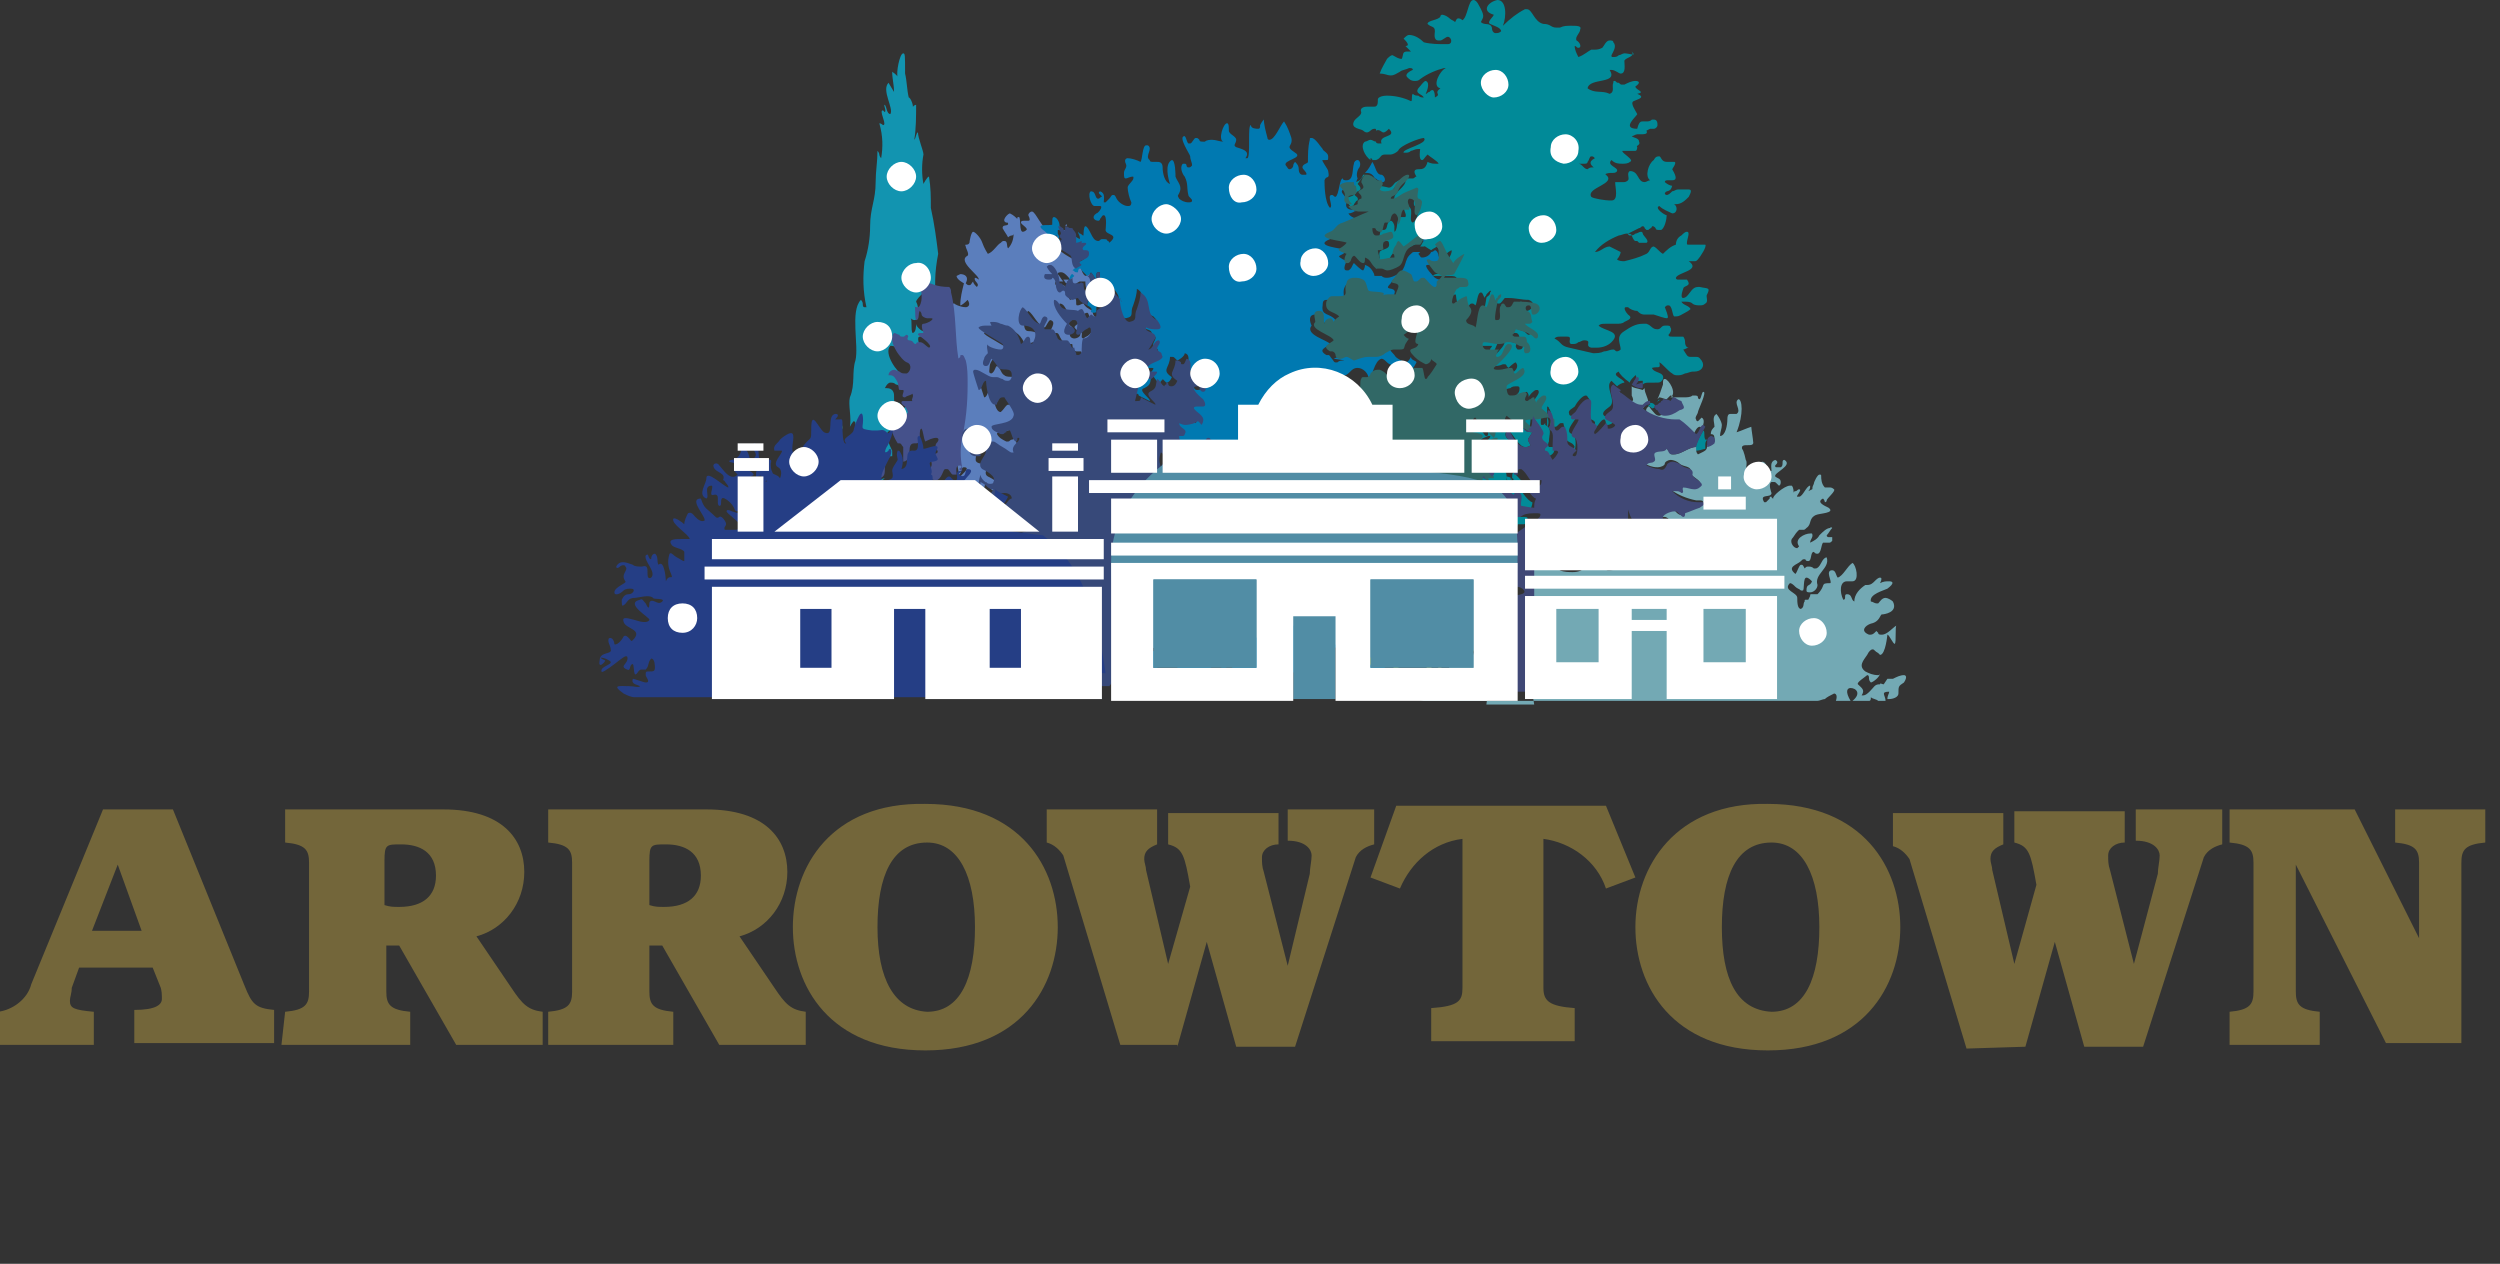 <?xml version="1.0" encoding="utf-8"?>
<!-- Generator: Adobe Illustrator 28.2.0, SVG Export Plug-In . SVG Version: 6.00 Build 0)  -->
<svg version="1.1" id="Layer_1" xmlns="http://www.w3.org/2000/svg" xmlns:xlink="http://www.w3.org/1999/xlink" x="0px" y="0px"
	 viewBox="0 0 135.9 68.7" style="enable-background:new 0 0 135.9 68.7;" xml:space="preserve">
<rect x="0" y="0" width="135.9" height="68.7" fill="#333333" stroke="none"/>
<style type="text/css">
	.st0{fill:#73663A;}
	.st1{fill:#018A98;}
	.st2{fill:#5B7EBC;}
	.st3{fill:#1294B0;}
	.st4{fill:#45518B;}
	.st5{fill:#459845;}
	.st6{fill:#009048;}
	.st7{fill:#0079B1;}
	.st8{fill:#316866;}
	.st9{fill:#374979;}
	.st10{fill:#53B748;}
	.st11{fill:#BBD531;}
	.st12{fill:#B01E23;}
	.st13{fill:#62080C;}
	.st14{fill:#253E85;}
	.st15{fill:#491013;}
	.st16{fill:#73A9B4;}
	.st17{fill:#404876;}
	.st18{fill:#D0C34D;}
	.st19{fill:#9BB33C;}
	.st20{fill:#B5AC33;}
	.st21{fill:#D7B56F;}
	.st22{fill:#518DA5;}
	.st23{fill:#FFFFFF;}
</style>
<g>
	<g id="Group_378">
		<path id="Path_279" class="st0" d="M121.2,56.8h4.9v-1.8c-1.1-0.1-1.3-0.4-1.3-1.1V47l0,0l4.9,9.7h4.1v-9.8c0-0.7,0.2-1,1.3-1.1
			V44h-4.9v1.8c1.1,0.1,1.3,0.4,1.3,1.1V51l0,0L128,44h-6.8v1.8c1.1,0.1,1.3,0.4,1.3,1.1v7c0,0.7-0.2,1-1.3,1.1L121.2,56.8
			L121.2,56.8z M110.1,56.9l1.6-5.7l0,0l1.6,5.7h3.2l3.3-10.3c0.2-0.4,0.6-0.6,1-0.7V44h-4.7v1.7c1,0,1.3,0.5,1.3,0.8
			s-0.1,0.7-0.1,1l-1.3,4.9l0,0l-1.3-5.1c-0.1-0.3-0.1-0.5-0.1-0.8c0-0.4,0.4-0.7,0.9-0.7v-1.7h-6v1.7c0.8,0.2,0.9,0.6,1.2,2.3
			l-1.2,4.3l0,0l-1.2-5.1c0-0.2-0.1-0.4-0.1-0.6c0-0.4,0.2-0.6,0.7-0.8v-1.7h-6v1.8c0.4,0.1,0.7,0.4,0.9,0.7l3.1,10.3L110.1,56.9z
			 M93.6,50.4c0-2.8,0.8-4.6,2.7-4.6c1.7,0,2.6,1.8,2.6,4.6c0,2.8-0.8,4.6-2.6,4.6C94.4,54.9,93.6,53.2,93.6,50.4 M88.9,50.4
			c0,3.2,2,6.7,7.2,6.7s7.2-3.5,7.2-6.7c0-3.2-2-6.7-7.2-6.7C91.1,43.6,88.9,47.1,88.9,50.4 M74.5,47.7l1.6,0.6
			c0.6-1.4,1.8-2.5,3.4-2.7v8.1c0,0.7-0.2,1-1.7,1.1v1.8h7.8v-1.8c-1.4-0.1-1.7-0.4-1.7-1.1v-8.1c1.5,0.2,2.9,1.2,3.4,2.7l1.6-0.6
			l-1.6-3.9H75.9L74.5,47.7z M64,56.9l1.6-5.7l0,0l1.6,5.7h3.2l3.3-10.3c0.2-0.4,0.6-0.6,1-0.7V44h-4.7v1.7c1,0,1.3,0.5,1.3,0.8
			s-0.1,0.7-0.1,1L70,52.5l0,0l-1.3-5.1c-0.1-0.3-0.1-0.5-0.1-0.8c0-0.4,0.4-0.7,0.9-0.7v-1.7h-6v1.7c0.8,0.2,0.9,0.6,1.2,2.3
			l-1.2,4.2l0,0l-1.2-5.1c0-0.2-0.1-0.4-0.1-0.6c0-0.4,0.2-0.6,0.7-0.8V44h-6v1.8c0.4,0.1,0.7,0.4,0.9,0.7l3.1,10.3H64z M47.7,50.4
			c0-2.8,0.8-4.6,2.7-4.6c1.7,0,2.6,1.8,2.6,4.6c0,2.8-0.8,4.6-2.6,4.6C48.6,54.9,47.7,53.2,47.7,50.4 M43.1,50.4
			c0,3.2,2,6.7,7.2,6.7s7.2-3.5,7.2-6.7c0-3.2-2-6.7-7.2-6.7C45.2,43.6,43.1,47.1,43.1,50.4 M29.6,56.8h7v-1.8
			c-1.1-0.1-1.3-0.4-1.3-1.1v-2.5H36l3.1,5.4h4.7v-1.8c-0.8-0.1-1.1-0.4-1.7-1.3l-1.9-2.8c1.5-0.4,2.6-1.8,2.6-3.5
			c0-1.8-1.2-3.4-4.4-3.4h-8.6v1.8c1.1,0.1,1.3,0.4,1.3,1.1v7c0,0.7-0.2,1-1.3,1.1V56.8z M35.3,46.8c0-0.9,0.1-0.9,0.9-0.9
			c1,0,1.9,0.4,1.9,1.7c0,1.1-0.7,1.7-2,1.7c-0.3,0-0.5,0-0.8-0.1C35.3,49.3,35.3,46.8,35.3,46.8z M15.3,56.8h7v-1.8
			c-1.1-0.1-1.3-0.4-1.3-1.1v-2.5h0.7l3.1,5.4h4.7v-1.8c-0.8-0.1-1.1-0.4-1.7-1.3l-1.9-2.8c1.5-0.4,2.6-1.8,2.6-3.5
			c0-1.8-1.2-3.4-4.4-3.4h-8.6v1.8c1.1,0.1,1.3,0.4,1.3,1.1v7c0,0.7-0.2,1-1.3,1.1L15.3,56.8z M20.9,46.8c0-0.9,0.1-0.9,0.9-0.9
			c1,0,1.9,0.4,1.9,1.7c0,1.1-0.7,1.7-2,1.7c-0.3,0-0.5,0-0.8-0.1V46.8z M6.4,47L6.4,47l1.3,3.6H5L6.4,47z M-0.1,56.8h5.2v-1.8
			c-1.1-0.1-1.3-0.2-1.3-0.6c0-0.2,0.1-0.4,0.1-0.7l0.4-1.1h4l0.4,1c0.1,0.2,0.1,0.5,0.1,0.7c0,0.3-0.3,0.6-1.5,0.6v1.8h7.6v-1.8
			c-1-0.1-1.2-0.3-1.6-1.3l-3.9-9.6H5.6l-3.9,9.5c-0.2,0.8-1,1.4-1.8,1.5V56.8z"/>
		<path id="Path_281" class="st1" d="M81.4,0L81.4,0c-0.5,0.1-0.9,0.6-0.2,0.8c0,0.1-0.4,0.4-0.2,0.5c0.2,0.1,0.6,0.2,0.6,0.4
			c-0.1,0.1-0.2,0.1-0.3,0.1c-0.1,0-0.2-0.1-0.2-0.3c-0.1-0.3-0.4-0.1-0.6-0.3L80.6,1c0.1-0.2-0.1-0.5-0.2-0.7S80.2,0,80.1,0
			c-0.3,0-0.3,0.9-0.6,1.1c0,0-0.1-0.1-0.2-0.1s-0.1,0-0.2,0.2l0,0C79,1.1,78.9,1.1,78.8,1s-0.3-0.2-0.4-0.2c0,0-0.1,0-0.1,0.1
			c-0.1,0.2-0.7,0.2-0.7,0.4C77.8,1.5,78,1.4,78,1.7c0,0.1-0.1,0.5,0.2,0.5c0,0,0,0,0.1,0c0.1,0,0.3-0.2,0.4-0.2l0,0
			c0.2,0,0.3,0.4,0,0.4h-0.1c-0.4,0-0.8,0-1.2-0.1c-0.2-0.2-0.5-0.4-0.8-0.4c-0.1,0-0.2,0.1-0.3,0.2c0.1,0.1,0.4,0.4,0.1,0.4
			c0.1,0.1,0.2,0.2,0.3,0.3c-0.1,0-0.1,0-0.2,0c-0.3,0-0.2,0.2-0.3,0.4C76,3.2,75.9,3.1,75.7,3c-0.1,0-0.2,0.1-0.3,0.2
			C75.3,3.4,75.1,3.7,75,4c0.3,0,0.4,0.1,0.6,0.1c0.2,0,0.3-0.1,0.5-0.2c0.1-0.1,0.3-0.1,0.5-0.2c0.1,0,0.2,0,0.2,0.1
			c0,0-0.5,0.2-0.3,0.4c0.1,0.1,0.2,0.2,0.4,0.2c0.1,0,0.2,0,0.3-0.1c0.4-0.3,0.9-0.5,1.3-0.6h0.1c-0.3,0.1-0.8,1-0.3,1.1
			c-0.4,0.3,0.1,0.3-0.3,0.5c0-0.1,0-0.3-0.1-0.4l0,0c-0.1,0-0.1,0-0.2,0.1c-0.1,0-0.1,0.1-0.2,0.1l0,0c0,0,0.3-0.6,0-0.7l0,0
			c-0.1,0-0.3,0.3-0.4,0.4c-0.2,0.3,0.2,0.3,0.3,0.5l0,0c-0.1,0-0.2,0-0.3-0.1c-0.1,0-0.2,0-0.3-0.1l0,0c-0.1,0.1,0,0.4-0.1,0.4
			c-0.4-0.2-0.9-0.3-1.3-0.3c-0.3,0-0.5,0.1-0.5,0.2c0,0.2,0,0.4-0.2,0.4h-0.1c-0.1,0-0.2,0-0.3,0c-0.2,0-0.4,0.1-0.3,0.3
			c0,0.2-0.3,0.3-0.4,0.5C73.4,7,74,7,74.1,7.1c0,0,0.1,0.1,0.2,0.1s0.2-0.1,0.2-0.1S74.6,7,74.7,7s0.1,0,0.1,0.1
			C75,7,75.1,7.2,75.2,7.2s0.2-0.1,0.3-0.2c0.5,0.5-0.6,0.3-0.4,0.8H75c-0.1,0-0.2,0-0.2-0.1c-0.1,0-0.2-0.1-0.3-0.1
			c-0.1,0-0.2,0.1-0.3,0.1c-0.3,0.2,0,0.8,0.3,1V8.6c0,0,0.1,0,0.1,0.1c0.1,0,0.1,0,0.2,0c0.3-0.1,0.2-0.3,0.5-0.3h0.1
			c0.1,0,0.1,0,0.2,0c0.1,0,0.3-0.1,0.4-0.2c0.1-0.3,1.2-0.7,1.4-0.7l0,0c0.3,0.3-1.2,0.6-1.1,0.8c0,0,0,0,0.1,0s0.2,0,0.3-0.1
			c0.1,0,0.2-0.1,0.4-0.1h0.1c0,0-0.1,0.6,0.1,0.6c0.1,0,0.1-0.1,0.3-0.3c0.1,0.1,0.6,0.4,0.6,0.5h-0.1c-0.2,0-0.3,0-0.5-0.1
			c-0.1,0.4-0.3,0.4-0.5,0.4S76.8,9.3,77,9.6c-0.1,0-0.1,0.1-0.2,0.1s-0.1,0-0.2,0c-0.1,0-0.1,0-0.2,0S76,9.8,75.9,9.9
			c-0.1,0-0.2,0.3-0.4,0.3l0,0c0,0-0.4-0.1-0.6-0.1c0.1,0.2,0.1,0.2-0.1,0.5c0.1,0.1,0.2,0.1,0.3,0.1c0.2,0,0.4-0.1,0.5-0.2
			c0.1-0.2,0.5-0.7,0.7-0.7c0.1,0,0.1,0,0.1,0.1c-0.1,0.3-0.5,0.5-0.6,0.8c0,0.3-0.4,0.2-0.4,0.4c0,0,0,0.1,0.1,0.1l0,0
			c0.2-0.1,0.4-0.2,0.6-0.3c0.2-0.2,0.4-0.3,0.7-0.3c0.1,0,0.1,0,0.1,0.1s-0.1,0.4,0,0.5l0,0c0.1,0,0.2,0.1,0.2,0.2
			c0,0.2-0.1,0.6-0.3,0.7c-0.3-0.1,0.2-0.9-0.4-0.9c-0.2,0.2,0.1,0.4,0,0.6c0,0,0,0-0.1,0h-0.1h-0.1l0,0c-0.2,0.1-0.1,0.7-0.3,0.8
			l0,0c0,0,0-0.2,0-0.3c0-0.1-0.1-0.3-0.2-0.3l0,0c-0.3,0.1-0.1,0.5-0.4,0.5c0,0,0,0-0.1,0S75,13,74.9,13.1h-0.1
			c-0.1,0-0.1-0.1-0.2-0.1s-0.1-0.1-0.1-0.1h-0.1c0,0.3,0.1,0.4,0.2,0.4c0.2,0,0.3-0.1,0.4-0.1c0.1-0.1,0.2-0.1,0.4-0.1
			c0,0,0.1,0,0.1,0.1c0.1,0.4-0.4,0.3-0.5,0.5c-0.1,0.3,0.2,0.4-0.3,0.4c0.1,0.2,0.1,0.3,0.1,0.5c0.2-0.1,0.5-0.1,0.7-0.1
			c0,0,0,0,0.1,0c0-0.1-0.1-0.2-0.1-0.2c0-0.2,0.1-0.4,0.2-0.5c0.1-0.2,0.1-0.2,0.1-0.2c0.1,0,0.1,0.2,0.3,0.3
			c0.2-0.2,0.5-0.5,0.8-0.6c0.3-0.2,0.2-0.2,0.3-0.7c0.4,0,0.3,0.4,0.1,0.7c0.2,0.1,0.3,0.2,0.5,0.3c0.1-0.1,0.2-0.1,0.3-0.2l0,0
			c0.2,0.2,0.2,0.5,0.2,0.7c0.2-0.2,0.4-0.4,0.6-0.5l0,0c0.1,0.2-0.4,0.8-0.5,1C78.4,15,78,14.8,77.9,15c0.1,0,0.1,0,0.2,0
			s0.2,0,0.3,0s0.2,0,0.3,0c0.3,0,0.5,0,0.5,0.2c0,0.2-0.1,0.3-0.2,0.3h-0.1h-0.1c-0.1,0-0.1,0-0.2,0.1s-0.4,0.8-0.2,0.8
			c0.1,0,0.1,0,0.2-0.1s0.3-0.2,0.5-0.3c0.1,0,0,0.3,0.2,0.6c0.2,0.3,0,0.5-0.2,0.7c0,0.3,0.4,0.2,0.5,0.4c0.1-0.1,0.1-1.2,0.4-1.2
			c0.1,0,0.1,0,0.2,0.1c0.1-0.1,0.1-0.7,0.3-0.7c0.1,0,0.1,0.1,0.2,0.3c0-0.1,0.1-0.1,0.1-0.2c0.1-0.1,0.2-0.2,0.2-0.2s0.1,0,0,0.1
			c0,0.2-0.2,0.2-0.2,0.3s-0.2,0.9-0.1,1h0.1c0.3,0,0.1-0.6,0.3-0.8l0.1-0.1c0.1,0,0.1,0.1,0.2,0.2c0,0,0,0,0.1,0s0.2-0.2,0.3-0.3
			H82c0.4,0,0.7,0.1,1.1,0.1c0.5,0.2,0.1,0.6-0.1,0.6c0,0,0,0-0.1,0c-0.1-0.1,0-0.4-0.2-0.5l0,0c-0.2,0-0.2,0.2-0.1,0.3
			c0.3,0.1,0.2,0.4,0.3,0.6c0,0.1-0.1,0.1-0.2,0.1l0,0h-0.1h-0.1l0,0c0.1,0.3,0.9,0.4,0.7,0.7c0,0.1-0.1,0.1-0.1,0.1
			c-0.1,0-0.2-0.2-0.3-0.2c-0.3-0.1-0.5-0.2-0.8-0.3L81.8,18c0,0.1,0.1,0.1,0.2,0.1s0.1,0,0.2,0s0.1,0,0.2,0s0.2,0.1,0.2,0.3
			c0.2,0.1,0.3,0.6,0,0.6h-0.1c-0.3-0.3,0.2-0.3-0.3-0.4c-0.2,0-0.3-0.2-0.5-0.2c-0.1,0-0.1,0-0.2,0c-0.2,0.1-0.3,0.1-0.5,0.1
			c-0.2,0-0.5,0-0.7-0.1l0,0c-0.2,0-0.2,0.4,0.1,0.4h0.1c0.1,0,0.1,0,0.2,0s0.1,0,0.2,0c0.1,0,0.1,0,0.2,0l0,0l0,0l0,0
			c0,0.1-0.1,0.1-0.1,0.2c0,0.1,0,0.2,0,0.2c0.1,0,0.1,0,0.2-0.1c0.1-0.1,0.2-0.6,0.4-0.6l0,0c0.7,0-0.8,1.2-0.8,1.3
			c0,0,0.2,0.1,0.3,0.1c0.2,0,0.4,0,0.6-0.1h0.1c0,0,0.1,0,0.1,0.1l0.1,0.1l0,0c0,0,0.3-0.3,0.4-0.3c0.4,0.5-0.9,0.9-0.9,1
			c0,0.3,0.1,0.5,0.2,0.5c0.1,0,0.3-0.1,0.4-0.1c0.1-0.1,0.2-0.1,0.4-0.1c0,0,0.1,0,0.1,0.1s0,0.2-0.1,0.3c0,0,0,0.1,0.1,0.1
			c0.1,0,0.1,0,0.2-0.1c0,0,0.1-0.1,0.2-0.1l0,0c0.1,0.1,0.1,0.2,0.1,0.3c0-0.1,0.3-0.4,0.4-0.4c0,0,0,0,0.1,0
			c0.2,0.2-0.3,0.5-0.2,0.7s0.5,0.4,0.7,0.6c0-0.2,0-0.4,0-0.4s0.1,0,0.1,0.1c0.2,0.2,0.1,0.9,0.3,1l0,0c0.1,0,0.1,0,0.2-0.1
			c0.1-0.1,0.1-0.1,0.2-0.1s0.1,0,0.1,0.1c0.1,0.2,0,0.4,0.1,0.7c0.1,0.3,0.4,0.2,0.5,0.5c0,0-0.3,0.3-0.1,0.3l0,0c0.2,0,0.2-1,0-1
			c-0.6-0.1,0.3-0.9,0.2-1c0,0,0,0-0.1,0h-0.1h-0.1c0,0-0.1,0-0.1-0.1c-0.1-0.2,0.2-0.3,0.3-0.4c0.1-0.2,0.4-0.6,0.6-0.6
			c0.1,0,0.1,0.1,0.2,0.2c0,0.2-0.1,1,0.1,1.1c0.5,0.2-0.1,0.4,0.1,0.6c0.2-0.1,0.4-0.6,0.6-0.6l0,0c0.1,0,0.1,0.3,0.1,0.3
			s0,0,0.1,0s0.3-0.1,0.3-0.2c-0.2-0.1-0.3-0.2-0.5-0.3c-0.2-0.2,0.2-0.4,0.3-0.5c0.4-0.3-0.3-1.1,0.1-1.4c0,0,0.1,0.1,0.3,0.3
			c0.1-0.1,0.3-0.2,0.4-0.2l0,0c0-0.2-0.8-0.4-0.3-0.6c0,0.1,0.3,0.4,0.6,0.6c0-0.1,0.1-0.2,0.2-0.3l0.1-0.1c0.1,0,0,0.4,0,0.4
			c0.1-0.1,0.2-0.1,0.4-0.1l0,0c0,0.1,0,0.1,0,0.2c0.1-0.1,0.2-0.1,0.4-0.1H90c0.2,0,0.3,0,0.4-0.2c0.1-0.4-0.5-0.3-0.6-0.6
			c0.3-0.1,0.5,0.1,0.4-0.3c0.1,0,0.5,0.5,0.7,0.6c0.1,0.1,0.2,0.1,0.3,0.1c0.1,0,0.2,0,0.4-0.1c0.1,0,0.3-0.1,0.4-0.1h0.1l0,0
			c0.4,0,0.6-0.3,0.4-0.6c-0.1-0.1-0.1-0.2-0.3-0.2c0,0,0,0-0.1,0s-0.1,0-0.2,0c-0.2,0-0.2-0.1-0.4-0.4c0.1,0,0.2-0.1,0.3-0.1
			c-0.1,0-0.2-0.1-0.2-0.3s-0.1-0.3-0.1-0.3l0,0c0,0-0.1,0-0.2,0s-0.1,0-0.2,0c-0.1,0-0.2,0-0.2,0c-0.1,0-0.2,0-0.2-0.1
			c0.1-0.1,0.2-0.3,0.1-0.4c0-0.1-0.1-0.1-0.2-0.1h-0.1c-0.2,0-0.2,0.2-0.4,0.2l0,0c-0.3,0-0.3-0.2-0.6-0.3c-0.1,0-0.1,0-0.2,0
			c-0.4,0-0.7,0.2-1,0.4c-0.5,0.3-0.2,0.7-0.2,1c-0.1,0.1-0.2,0.1-0.2,0.1c-0.1,0-0.1-0.1-0.2-0.1l0,0c-0.2,0-0.3,0.1-0.5,0.1
			c-0.2,0.1-0.4,0.1-0.6,0.1l0,0c-0.4-0.1-0.9-0.2-1.3-0.3c-0.5-0.1-0.4-0.3-0.8-0.5c0.1-0.1,0.2-0.1,0.3-0.1c0.1,0,0.3,0,0.4,0
			c0.3,0,0,0.3,0.2,0.4h0.1c0.1,0,0.2,0,0.3-0.1c0.1,0,0.2-0.1,0.3-0.1l0,0c0.5,0,0,0.3,0.4,0.4c0.1,0,0.2,0,0.3,0
			c0.3,0,0.6-0.1,0.8-0.3c0.6-0.6-0.4-0.6-0.7-0.9c0.1-0.1,0.2-0.1,0.4-0.1c0.1,0,0.2,0,0.3,0c0.1,0,0.2,0,0.3,0s0.3,0,0.4-0.1
			c0.2-0.1,0.5-0.2,0.2-0.4c-0.1-0.1-0.3-0.4-0.1-0.4h0.1c0.1,0.1,0.3,0.2,0.5,0.2l0,0c0.1,0.1,0.2,0.2,0.4,0.2c0.1,0,0.1,0,0.2,0
			c0.1,0,0.2,0,0.2,0h0.1c0.3,0.1,0.6,0.2,0.7,0.2s0.1-0.1-0.1-0.6c0.1-0.1,0.1-0.1,0.2-0.1c0.2,0,0.2,0.5,0.3,0.6h0.1
			c0.2,0,0.3-0.1,0.5-0.2c0.2-0.1,0.3-0.2,0.3-0.2l0,0c-0.1-0.2-0.4-0.2-0.5-0.4c0.1,0,0.1,0,0.2,0s0.3,0,0.4,0.1
			c0.1,0.1,0.3,0.1,0.4,0.1s0.2,0,0.3-0.1c0.2-0.1,0-0.4,0.1-0.5c0.2-0.4,0-0.3-0.4-0.4h-0.1c-0.3,0-0.4,0.3-0.6,0.5
			c0,0-0.1,0.1-0.2,0.1c-0.2,0,0-0.5,0-0.5c0-0.2,0.5-0.1,0.2-0.5h-0.1c-0.1,0-0.1,0-0.2,0s-0.1,0-0.2,0c0,0-0.1,0-0.1-0.1
			c0.1-0.3,1.4-0.4,0.7-0.9h0.1c0.1,0,0.1,0,0.1,0h0.1c0.1,0,0.1,0,0.2-0.1s0.5-0.7,0.4-0.8h-0.1c-0.1,0-0.3,0-0.4,0s-0.3,0-0.4,0
			s-0.1,0-0.1-0.1c0-0.2,0.2-0.6,0-0.6c-0.1,0-0.2,0.1-0.3,0.2c-0.2,0.1-0.3,0.3-0.3,0.5c-0.3,0.1-0.5,0.3-0.7,0.5
			c-0.2-0.1-0.3-0.3-0.5-0.4l0,0c-0.2,0-0.2,0.3-0.4,0.4c-0.4,0.2-0.8,0.3-1.2,0.4c-0.1,0-0.3,0-0.4-0.1c0.1-0.1,0.2-0.3,0.2-0.4
			l0,0c-0.2-0.1-0.4-0.2-0.6-0.3c-0.3,0-0.5,0.3-0.8,0.3l0,0c0.3-0.4,0.8-0.7,1.3-0.9c0.1,0,0.3-0.1,0.4-0.1s0.3,0,0.3,0.1
			c0,0,0.1,0.3,0.2,0.3c0,0,0,0,0.1,0l0.1,0.1c0.1,0,0.2,0,0.2,0c0.1,0,0.1,0,0.2,0l0,0c0.2-0.1-0.2-0.4-0.2-0.5
			c0-0.1-0.1-0.1-0.1-0.1c-0.1,0-0.2,0.1-0.3,0.1c-0.1,0.1-0.2,0.1-0.3,0.1c0,0-0.1,0-0.1-0.1c0.2-0.1,0.4-0.2,0.6-0.3
			c0.1,0,0.1-0.1,0.2-0.1c0,0,0.1,0,0.1,0.1l0.1,0.1h0.1c0.1-0.1,0.2-0.1,0.2-0.2l0,0c0.1,0,0.1,0,0.2,0.1c0,0.1,0.1,0.1,0.2,0.1
			c0,0,0,0,0.1,0c0.2-0.1,0.3-0.6,0.3-0.8l0,0c-0.1,0-0.7-0.4-0.4-0.5c0.2,0.2,0.5,0.3,0.7,0.4l0,0c0.3,0,0.3-0.4,0.1-0.5h0.1
			c0.3,0,0.5-0.2,0.7-0.4c0.1-0.2,0.2-0.4,0-0.4h-0.1h-0.1c-0.1,0-0.1,0-0.2,0s-0.1,0-0.2,0c-0.1,0-0.2,0.1-0.3,0.1
			c-0.1,0.1-0.2,0.2-0.3,0.2c0,0-0.1,0-0.1-0.1c0.1-0.2,0.3,0,0.4-0.4c-0.1,0-0.3-0.1-0.4-0.2c0-0.1,0.1-0.1,0.2-0.1h0.1h0.1
			c0.2,0,0.3-0.1,0-0.6c0.2-0.3,0.2-0.4,0.1-0.4s-0.1,0-0.2,0s-0.2,0-0.2,0l0,0c-0.3,0-0.3-0.3-0.4-0.3c-0.1,0-0.2,0-0.3,0.2
			c-0.3,0.2-0.5,0.9-0.2,1.1c-0.1,0-0.2,0.1-0.3,0.1c-0.4,0-0.3-0.6-0.8-0.6c-0.2,0.1,0,0.4-0.1,0.5c0,0-0.1,0.1-0.2,0.1
			s-0.1,0-0.2,0s-0.1,0-0.2,0c0,0,0,0-0.1,0c0,0.3,0.2,1-0.2,1c0,0,0,0-0.1,0c-0.2,0-0.9-0.1-1-0.2c-0.3-0.5,1.4-0.7,0.8-1.2
			c-0.1-0.1-0.4-0.3-0.5-0.4c0,0-0.1,0-0.2,0s-0.2,0-0.3,0.1c-0.2,0-0.3-0.3-0.5-0.3c0.1,0,0.1,0,0.2,0H86h0.1c0.1,0,0.2,0,0.2-0.1
			c0.1-0.1,0.1-0.3,0.2-0.3s0.1,0,0.2,0.1c-0.8,0.4,0.7,0.8,0.5,0.9c0.3-0.2,0.6,0,0.7-0.2s-0.6-0.3-0.3-0.6
			c0.2,0.2,0.4,0.2,0.6,0.2c0.1,0,0.3,0,0.4-0.1c0.3-0.1-0.5-0.5-0.4-0.6c0,0,0,0,0.1,0s0.2,0,0.3,0s0.2,0,0.3,0S89,8,89,8
			c-0.1-0.1,0.2-0.1,0.1-0.3c0-0.2-0.3-0.2-0.4-0.3c0.1,0,0.2-0.1,0.3-0.1h0.1c0.3,0,0.5,0,0.4-0.2L89.7,7h0.1h0.1
			c0.1,0,0.2-0.1,0.2-0.2l0,0c0-0.1,0-0.3-0.2-0.3l0,0h-0.1c-0.1,0.1-0.2,0.1-0.3,0.1h-0.1h-0.1c-0.1,0-0.2,0-0.3,0.4
			C88.1,7,89,6.3,89,6.2c-0.1-0.2-0.4-0.6-0.2-0.7C89,5.4,89.5,5.3,89,5.1c0.5-0.1-0.1-0.2-0.1-0.4c0.3-0.2,0.2-0.3,0-0.3
			s-0.4,0.1-0.6,0.2h-0.1c-0.1,0-0.1,0-0.2-0.1c-0.1,0-0.1,0-0.2-0.1c-0.1,0-0.1,0-0.1,0.1c-0.1,0.2,0.1,0.5-0.2,0.6
			c-0.4-0.2-0.8,0-1.2-0.3c0.1-0.6,1.7-0.2,1.2-1h0.1C87.8,3.8,88,4,88.1,4l0,0c0.3,0,0.2-0.5,0.2-0.7c0.1-0.2,0.6-0.2,0.4-0.5
			c0.3,0.3-0.1,0.1-0.4,0.1l0,0C88.2,2.9,88.1,3,88,3c-0.1,0.1-0.2,0.1-0.3,0.1c-0.1,0-0.1,0-0.1-0.1c0.1-0.2,0.3-0.5,0.1-0.7
			c0-0.1-0.1-0.1-0.2-0.1c-0.2,0-0.3,0.3-0.4,0.4c-0.2,0.1-0.3,0.1-0.5,0.1h-0.1c-0.2,0.1-0.4,0.3-0.7,0.4c-0.1-0.2-0.2-0.4-0.2-0.6
			c0.1,0,0.1,0.1,0.2,0.1c0.2,0,0.1-0.3-0.1-0.4c-0.1-0.2,0.2-0.4,0.2-0.6c0.1-0.2-0.2-0.2-0.5-0.2c-0.2,0-0.4,0-0.6,0.1
			c-0.1,0-0.1,0-0.2,0c-0.3,0-0.3-0.2-0.7-0.2c-0.5-0.1-0.6-0.8-0.9-0.8c0,0,0,0-0.1,0c-0.4,0.2-0.8,0.5-1.2,0.9
			C81.9,0.9,81.9,0,81.4,0 M74.2,9.5h-0.1c-0.1,0.3-0.3,0.4-0.5,0.4c0,0.1,0,0.2,0,0.3c0.2,0.6-0.3,0.4-0.4,0.6
			c0,0.1,0.1,0.3,0.2,0.4c0.1,0,0.2,0,0.2-0.1c0.1-0.1,0.1-0.2,0.2-0.2l0,0c0.1-0.3-0.4-0.2,0-0.5c0.3-0.1,0.1-0.3,0-0.4
			C74,9.7,74.1,9.6,74.2,9.5 M77.4,13.1c-0.1,0.1-0.1,0.2-0.2,0.3c0,0,0,0,0.1,0h0.1C77.5,13.4,77.5,13.3,77.4,13.1
			C77.5,13.2,77.5,13.2,77.4,13.1 M87.9,14.1L87.9,14.1 M91.5,18.5L91.5,18.5L91.5,18.5 M91.9,19.1L91.9,19.1L91.9,19.1
			C91.8,19.1,91.9,19.1,91.9,19.1 M90.2,21.7c-0.1,0.1-0.1,0.2-0.2,0.2c0.1,0,0.1-0.1,0.1-0.1C90.2,21.8,90.2,21.8,90.2,21.7
			 M89.7,21.9V22c0,0-0.1,0-0.1,0.1l0,0c0.1,0,0.1,0,0.2,0.1c0.1,0,0.2-0.1,0.2-0.1C89.9,21.9,89.8,21.9,89.7,21.9 M81.4,22.5
			c-0.2,0.3,0.2,0.4,0.2,0.7c-0.1,0.1-0.2,0.1-0.4,0.2h-0.1c-0.1-0.2-0.2-0.3-0.2-0.3s0,0,0,0.3c0,0.2,0,0.3-0.1,0.3
			s-0.1-0.1-0.2-0.2s-0.2-0.2-0.2-0.2l0,0c-0.1,0-0.1,0-0.2,0c-0.3,0-0.1-0.5-0.4-0.7l0,0c-0.2,0-0.3,0.7-0.1,0.8
			c0.1,0.1,0.4,0.1,0.5,0.2c0.1,0.1-0.3,0.4-0.2,0.5c0,0,0,0,0.1,0c0.1,0,0.3-0.1,0.4-0.2c0.1-0.1,0.2-0.1,0.4-0.2c0,0,0,0,0.1,0
			c0.1,0.1-0.4,0.4-0.4,0.5c0.1,0.1,0.2,0.1,0.3,0.1c0.2,0,0.3,0,0.5,0c0-0.2,0.1-0.2,0.2-0.2c0.3,0.1,0.6,0.2,0.8,0.4l0,0
			c0.2-0.3-0.3-0.5-0.5-0.7c-0.1-0.1-0.1-0.4,0.1-0.4c0.1,0,0.1,0,0.1,0.1c0.2,0.2,0.5,0.8,0.8,0.8c0.1,0,0.2,0,0.3-0.1
			c-0.2-0.4-0.2-0.2,0.1-0.7c-0.2,0-0.6-0.1-0.4-0.2C82.3,23.3,81.5,22.6,81.4,22.5 M83.7,22.6c-0.2,0-0.5,0.1-0.6,0.1
			c-1,0.1-0.5,0.1-0.1,0.6l0,0c0.3-0.1,0.1-0.6,0.3-0.7c-0.1,0,0.7,0.8,0.5,1c-0.3,0.2,0,0.3,0.2,0.5s-0.2,0.2-0.1,0.4l0,0
			c0.2,0,0.2,0.2,0.3,0.3c0.2-0.1,0.3-0.2,0.3-0.4l-0.1-0.1h-0.1h-0.1c0,0-0.1-0.1,0-0.3c0-0.4,0.2-0.7-0.2-0.9c0,0,0,0,0-0.1
			l-0.1,0.1c0,0,0,0-0.1,0s0-0.6,0-0.6C83.9,22.6,83.8,22.6,83.7,22.6 M92.6,23.4c-0.2,0.3-0.4,0.7-0.5,1.1h0.1l0,0
			c0.2,0,0.4-0.1,0.5-0.1c0-0.1,0-0.1,0-0.2c0-0.1,0-0.2,0.1-0.3h-0.1C92.6,23.7,92.7,23.5,92.6,23.4 M82.3,24.8
			c0.1,0.1,0.2,0.2,0.3,0.3C82.5,25,82.4,24.9,82.3,24.8 M81.5,25.1c-0.1,0.1-0.2,0.2-0.3,0.3c0,0.2,0.1,0.4-0.1,0.4
			c-0.1,0-0.2-0.1-0.2-0.3h-0.1c0,0,0,0-0.1,0c0,0,0,0-0.1,0s-0.2,0.1-0.1,0.3c0,0.1,0.1,0.1,0.1,0.2c0-0.1,0.1-0.1,0.1-0.1
			c0,0.1,0,0.1,0.1,0.2h0.1c0.1,0,0.2,0,0.3,0c0.2,0,0.4-0.1,0.6-0.1h0.1c0-0.2,0-0.4-0.2-0.4c0,0,0,0-0.1,0c0,0,0,0-0.1,0
			C81.4,25.6,81.5,25.3,81.5,25.1 M82.3,25.7c-0.1,0-0.1,0.1-0.1,0.3c0.1,0,0.1,0.1,0,0.2c0,0.1,0,0.1-0.1,0.1l0,0l0,0L82,26.4
			c0,0.1,0.8,0.3,0.2,0.4h-0.1c-0.2,0-0.5-0.1-0.7-0.2l0,0c0,0,0.1,0.1,0.2,0.1c0.2,0.1,0.3,0.3,0.5,0.4c0.1-0.1,0.1-0.2,0.2-0.2
			c0.4,0.3,0.1,0.6,0.2,0.8l0,0c0.1,0,0.5,0.1,0.7,0.1c0-0.2,0.1-0.3,0.1-0.5c-0.2,0-0.9-0.9-0.6-0.9l0,0c0.2,0.1,0.4,0.2,0.7,0.2
			c0.1,0,0.2-0.1,0.2-0.3c0,0,0,0-0.1,0c-0.1,0-0.1,0.1-0.1,0.1l-0.1,0.1c0,0,0,0-0.1,0C82.8,26.3,82.6,26,82.3,25.7
			C82.3,25.8,82.3,25.7,82.3,25.7 M80.7,26.9c0,0.1,0,0.1,0.1,0.2l0.1,0.1c0.1,0,0.1-0.1,0-0.2l0,0C81,27,80.9,26.9,80.7,26.9"/>
		<path id="Path_282" class="st2" d="M56.1,11.5c-0.1,0-0.2,0.1-0.2,0.2c0.1,0.2,0.1,0.3,0,0.3h-0.1h-0.1c-0.1,0-0.2,0-0.2,0.1
			s0.4,0.3,0.3,0.4c-0.1,0.1-0.2,0.1-0.2,0.1c-0.2,0-0.1-0.7-0.2-0.8c-0.1,0-0.1,0-0.1,0.1c-0.1-0.1-0.2-0.2-0.4-0.3l0,0
			c-0.1,0-0.5,0.4-0.2,0.5c0.1,0,0.1,0,0.1,0.1c-0.1,0.1-0.3,0-0.3,0.2c0.1,0.2,0.2,0.3,0.3,0.5l0,0c0,0,0.1-0.1,0.2-0.1
			c0.1,0,0.1-0.1,0.1-0.1l0,0c0,0.3-0.1,0.6-0.3,0.8l0,0c-0.1-0.1,0-0.4-0.2-0.4c-0.1,0-0.1,0-0.2,0.1c-0.2,0.1-0.4,0.5-0.7,0.6
			c0,0-0.2-0.3-0.3-0.6c-0.1-0.3-0.4-0.6-0.5-0.6l0,0c-0.1,0-0.2,0.5-0.2,0.6c-0.1,0.2-0.3,0-0.2,0.2c0,0.1,0.2,0.4,0.1,0.5
			c-0.6,0.3,0.7,1.1,0.6,1.3c0,0-0.1-0.1-0.2-0.1c-0.1,0.2,0.3,0.3,0.1,0.5c-0.1-0.1-0.2-0.2-0.2-0.3c-0.1,0.1-0.1,0.2-0.2,0.2
			c-0.1,0-0.1,0-0.2-0.1c0.2-0.4-0.1-0.5-0.3-0.5C52,15,52,15,52,15c0,0.2,0.4,0.4,0.4,0.4c-0.1,0.4-0.2,0.8-0.2,1.2l0,0
			c0.1,0,0.3-0.2,0.4-0.3c0.2,0.3,0,0.4-0.1,0.4c-0.3,0-0.7-0.2-0.6-0.2h-0.1c-0.2,0-0.1-0.4-0.2-0.5s-0.1-0.2-0.2-0.2
			c0,0.1,0,0.2,0.1,0.3c0.3,1.2,0.2,2.4,0.4,3.6l0,0c0,0,0.1,0,0.1-0.1l0.1-0.1c0.1,0,0.2,0.1,0.2,0.3c0.1,0.4,0.1,0.9,0.1,1.3
			c0,0.9-0.1,1.9-0.3,2.9c-0.1,0.5-0.1,1.1,0,1.6c0,0.1,0,0.1,0,0.2l0,0c0.2,0,0.1-0.4,0.3-0.4l0,0c0.3,0,0.1,0.2-0.1,0.4
			c-0.1,0.1-0.1,0.1-0.2,0.2c0.1,0.2,0.2,0.4,0.2,0.6c0,0.3,0,0.6,0,0.9c0,0,0,0,0.1,0c0.1,0,0.1,0,0.2-0.2l0,0c0-0.1,0-0.1,0-0.2
			c0-0.1,0-0.2,0-0.2l0,0c0.1,0.1,0.1,0.4,0.1,0.5l0,0c0.1,0,0.1-0.1,0.1-0.1s0-0.1,0.1-0.1H53c0.2,0.1-0.3,0.2-0.1,0.3
			c0,0,0,0,0.1,0c0.3,0,0.3-0.3,0.4-0.4l0,0c0-0.3,0.1-0.6,0.2-0.9c0.1,0.2,0.3,0.5,0.5,0.5c0.1,0,0.2-0.1,0.2-0.1
			c0.2-0.3-0.4-0.6-0.6-0.7c-0.5-0.3,0.8-1.1-0.2-1.1c-0.1,0.2,0.3,0.4,0,0.4c-0.1,0-0.2,0-0.2,0c-0.5-0.1-0.1-0.4-0.3-0.7
			c-0.1-0.2-0.4-0.2-0.4-0.4c0-0.2,0.1-0.4,0.3-0.4l0,0c0.1,0,0.2,0.1,0.3,0.2c0,0.1,0.1,0.1,0.2,0.1c0.1,0,0.1,0,0.2,0
			c0,0,0.1,0,0.2,0c0.1,0,0.1,0,0.1,0.1c0.1,0.2,0.1,0.3,0.2,0.3c0,0,0.1,0,0.2,0l0,0c0.1,0,0.3,0.2,0.5,0.3
			c0.2,0.1,0.4,0.3,0.5,0.3h0.1c-0.3-0.4,0.4-0.7,0.3-0.8l0,0c-0.1,0-0.1,0-0.1,0.1c0,0.1,0,0.1-0.1,0.1c0,0-0.1,0-0.1-0.1
			c-0.1-0.1-0.2-0.3-0.2-0.5l0,0c-0.1,0-0.1,0.1-0.2,0.1c-0.1,0-0.1,0.1-0.2,0.1h-0.1c-0.2-0.1-0.4-0.2-0.5-0.4
			c-0.1-0.2,1.1-0.1,1.2-0.6c0-0.2-0.4-0.9-0.5-1c0,0,0,0-0.1,0s-0.2,0.2-0.3,0.3l-0.1,0.1c-0.4,0-0.4-1.2-0.5-1.3
			c-0.2,0-0.2,0.5-0.4,0.5c0,0-0.3-0.9-0.3-1c0,0,0-0.1,0.1-0.1l0,0c0.2,0,0.4,0.1,0.5,0.2c0.2,0.1,0.3,0.2,0.5,0.2c0,0,0,0,0.1,0
			h0.1c0.1,0,0.2,0,0.3,0.1c0.1,0,0.2,0.1,0.3,0.1s0.2-0.1,0.2-0.3c0.1-0.5-0.5-0.2-0.7-0.4c-0.2-0.1-0.2-0.4-0.4-0.5
			c-0.1,0-0.1,0.3-0.3,0.4l0,0c-0.2,0-0.1-0.2-0.1-0.4c0-0.1,0.1-0.3,0.2-0.4l0,0c0-0.1-0.1-0.4,0-0.5c-0.1,0.1,0.4,0.3,0.7,0.3
			c0.1,0,0.2-0.1,0.1-0.3c-0.1-0.2-1.4-0.8-1.3-0.9c0.1-0.1,0.2-0.1,0.4-0.1c0.1,0,0.2,0,0.3,0c-0.1-0.1-0.1-0.2,0-0.2
			c0.2,0,0.3,0.1,0.5,0.1c0.1,0.1,0.3,0.1,0.4,0.1l0,0c0.4,0.2,0.6,0.6,0.7,1c0.2-0.1,0.1-0.4,0.4-0.4l0,0c0.2,0,0,0.3,0.2,0.4
			c0.4-0.6,0.1-1-0.5-1l0,0c-0.4,0-0.2-1,0-1.1c0.3,0.2,0.5,0.8,0.9,0.9c0.1-0.1,0.2-0.4,0.3-0.4l0,0c0.4,0.1-0.1,0.6,0,0.7
			c0.1,0,0.2,0,0.3,0c0.2,0,0.1,0.1,0.4,0.5c0,0.1,0.1,0.1,0.2,0.1h0.1h0.1c0.1,0,0.1,0,0.1,0.1s0.1,0.3,0.2,0.3h0.1h0.1
			c0.1,0,0.1,0,0.1,0.3c0,0.1,0.1,0.1,0.1,0.1c0.1,0,0.1-0.1,0.2-0.2c0.1-0.1,0-0.6,0.1-0.7c0.2-0.1,0.4-0.2,0.4-0.4
			c0-0.2-0.1-0.2-0.1-0.2c-0.1,0-0.2,0.1-0.3,0.2c-0.1,0.1-0.2,0.1-0.3,0.2c0,0-0.1,0-0.1-0.1c0-0.1,0.1-0.7-0.1-0.7
			c-0.1,0-0.1,0-0.1,0c-0.3,0.2-0.2,0.2,0,0.4c0.3,0.2,0,0.4-0.2,0.4c-0.2,0-0.4-0.2-0.1-0.6c-0.3-0.2-0.8-0.9-0.7-1.3l0,0
			c0.2,0,0.3,0.2,0.4,0.4c0.2,0.2,0.6,0.1,0.9,0.2c0.1-0.1,0.2-0.1,0.2-0.1c0.1,0,0.1,0.3,0.3,0.5c0.1,0,0.1-0.1,0.2-0.2
			c0,0,0,0-0.1-0.1c-0.1-0.1-0.1-0.2-0.1-0.3c-0.2-0.1-0.4-0.2-0.5-0.4c-0.1,0-0.2,0.1-0.3,0.1s-0.1,0-0.1-0.2
			c0-0.2-0.1-0.2-0.1-0.2c-0.1,0-0.1,0-0.2,0.1l0,0c-0.1,0-0.1-0.2-0.2-0.4s-0.1-0.4-0.2-0.4l0,0c0,0.1-0.1,0.1-0.2,0.1
			c-0.2,0-0.3-0.2-0.2-0.3c0,0,0,0,0.1,0h0.1h0.1h0.1c-0.1-0.1-0.2-0.3-0.3-0.4c0-0.1,0.1-0.1,0.2-0.1c0.2,0,0.5,0.4,0.7,0.7
			c0.2-0.2,0.4-0.2,0.5-0.4c0,0,0,0,0.1-0.1c-0.3-0.2-0.2-0.7-0.3-0.7c-0.1-0.1-0.8-0.4-1.1-0.7c-0.1,0.1-0.1,0.2-0.2,0.3
			c-0.2-0.1,0.1-0.4,0.1-0.5c0.2-0.3,0-0.3-0.2-0.5C56.6,12.4,56.3,11.5,56.1,11.5 M58,12.2c-0.1,0-0.1,0.1-0.1,0.2
			C57.9,12.3,57.9,12.3,58,12.2L58,12.2c-0.1,0.1,0,0.1,0.1,0.2C58,12.4,58,12.3,58,12.2L58,12.2 M57.8,12.5c0,0.1-0.1,0,0.2,0.2
			l-0.1-0.1C57.9,12.5,57.9,12.5,57.8,12.5L57.8,12.5 M57.5,12.8l-0.1,0.1h0.1C57.5,12.9,57.5,12.9,57.5,12.8 M59.2,14.9
			C59.1,15,59,15,58.9,15c-0.1,0-0.3,0-0.4-0.1L58.4,15c0,0.1,0,0.3,0.1,0.3l0,0c0.1,0,0.2,0,0.3,0c0.1,0,0.1,0,0.2,0
			c0,0,0,0.4,0.1,0.4c0,0,0.1-0.1,0.2-0.2C59.4,15.3,59.4,15,59.2,14.9 M58.1,15.2c-0.1,0-0.1,0-0.2,0h-0.1c0.1,0.1,0.1,0.2,0.2,0.2
			l0,0C58,15.4,58.1,15.3,58.1,15.2 M55,27.4c-0.3,0-0.7,0.3-1,0.5c0.1,0,0.1,0,0.2,0l0,0c-0.5,0.4-1,0.8-1.5,1.3v-0.1L52.6,29
			c-0.1,0-0.3,0.2-0.4,0.5c0,0,0,0.1,0,0.2c0,0.1,0.1,0.2,0.1,0.3h0.1l0,0c0.2,0,0-0.3,0.3-0.3h0.1c0-0.2,0-0.3,0.2-0.3
			c0.1,0.1,0.1,0.5,0.2,0.5l0,0c0.2-0.1,0.5-0.8,0.8-0.8c0.1,0,0.1,0,0.2,0.1c-0.1,0.1-0.2,0.3-0.3,0.4c0,0,0,0,0.1,0h0.1
			c0,0,0,0,0.1,0c0,0,0.1,0,0,0.2c0,0-0.1,0.1-0.2,0.1h-0.1h-0.1h-0.1c-0.1,0.1-0.1,0.6-0.3,0.6c0,0-0.1,0-0.1-0.1
			c-0.2,0-0.2,0.4-0.5,0.4c-0.1,0.1-0.2,0.2-0.3,0.3c0,0.2,0,0.3-0.1,0.5l0,0c0.2-0.2,0.2-0.5,0.4-0.5c0.1,0,0.2,0,0.2,0.1
			c0.1,0.1,0.1,0.2,0.2,0.2c0.1,0,0.2-0.1,0.3-0.2c0.1-0.1,0.2-0.2,0.3-0.2l0,0c0,0.1-0.1,0.7-0.3,0.7c-0.3,0.2-0.3,0.4-0.1,0.6
			l-0.1,0.2c-0.1,0.1-0.2,0.1-0.3,0.2c-0.1,0-0.1,0-0.2-0.1c0-0.4,0.1-0.2,0.2-0.5c-0.1-0.1-0.2-0.2-0.3-0.2c-0.2,0-0.1,0.6-0.2,0.6
			l0,0c-0.1,0-0.2-0.1-0.3-0.1c-0.1-0.1-0.1-0.1-0.2-0.1v0.1c0.1,0.3,0.4,1.1,0.6,1.1l0,0c0.3-0.2,0.9-0.6,1-0.9
			c0.1-0.3,0.1-0.3,0.1-0.3c0.1,0,0.2,0.1,0.3,0.1c0,0-0.1-0.6,0.1-0.6c0,0,0.1,0.1,0.2,0.2l0.1,0.1c0.2,0,0.6-0.5,0.7-0.7
			c0,0,0.1,0.1,0.1,0.2c0.2,0.1,0,0.4,0.2,0.5c0.3-0.1-0.2-0.5,0.2-0.6c0,0,0,0,0.1,0h0.1H56c0.1,0,0.1,0,0.1-0.1
			c0-0.2-0.3-0.1-0.4-0.2c-0.2,0-0.1-0.3-0.2-0.5c-0.1-0.3-0.2-0.6,0.1-0.6l0,0c0.1,0,0.2-0.1,0.2-0.2c0-0.1-0.1-0.1-0.2-0.1
			c-0.2,0-0.3,0.1-0.5,0.1C54.8,30,54.7,30,54.5,30h-0.1c-0.3-0.1,0.2-0.6-0.1-0.7c-0.5-0.3-0.7-0.5,0-0.6c0.2-0.1,0.4-0.4,0.5-0.4
			l0,0C55.4,27.5,55.2,27.4,55,27.4 M54.2,27.9L54.2,27.9z M52.8,29.3L52.8,29.3L52.8,29.3z M55,31.8c-0.3,0-0.2,0.7-0.1,0.9
			c0.2,0,0-0.3,0.2-0.3l0,0c0.2,0,0.2,0.3,0.3,0.3c0.1-0.4,0.4-0.5,0.6-0.7H56c-0.1,0-0.2,0-0.2-0.1c0,0.1,0,0.1,0,0.1
			c-0.1,0-0.2-0.1-0.3-0.2h-0.1c-0.1,0-0.1,0-0.2,0C55.1,31.8,55.1,31.8,55,31.8 M58,32.4c-0.1,0-0.3,0.1-0.4,0.2
			c-0.1,0.1-0.2,0.2-0.3,0.2s-0.1,0-0.1-0.1l-0.1-0.1c0,0.1,0.1,0.3,0.1,0.5c0.1,0,0.1,0,0.2,0c0.2,0,0.4,0,0.6,0.2
			c0,0,0.1,0.1,0.2,0.1c0.2,0,0.3-0.1,0.3-0.3C58.5,32.7,57.9,32.7,58,32.4L58,32.4 M57,32.6c-0.1,0-0.2,0.1-0.4,0.1
			c-0.1,0-0.2,0.1-0.3,0.1h0.1C56.7,32.8,56.9,32.7,57,32.6L57,32.6 M56.9,33.3c-0.1,0.1-0.2,0.4-0.4,0.5c-0.1,0-0.1,0-0.2,0
			S56.1,33.9,56,34c-0.1,0.2,0.2,0.4,0.3,0.4c0.1,0,0.1,0,0.1-0.1c0-0.1,0-0.1,0.1-0.1h0.1c0.1,0,0.1,0,0.2,0s0.2,0,0.2-0.1l0,0
			c0.1-0.2,0-0.5,0-0.7C57,33.4,56.9,33.3,56.9,33.3 M58.5,33.5c-0.3,0.2-0.2,0.5-0.2,0.8c0,0,0,0-0.1,0s-0.3-0.1-0.4-0.3
			c-0.1-0.2-0.2-0.3-0.3-0.3c0,0-0.1,0-0.1,0.1h0.1l0,0l0,0c0,0,0,0.8-0.1,0.9l0,0c-0.1,0-0.2-0.2-0.3-0.3c0,0-0.1,0-0.1-0.1
			c0,0.1-0.1,1-0.4,1h-0.1c-0.1-0.1-0.2-0.2-0.2-0.2s-0.1,0.1-0.2,0.2l0,0c0.1,0.3,0.1,0.6,0.1,1c0.1,0.1,0.3,0.1,0.4,0.1
			c0.1,0,0.1,0,0.1-0.1c0,0.3-0.1,0.4-0.2,0.4c-0.1,0-0.2,0-0.3-0.1c0,0.2-0.2,0.5-0.3,0.8c0.6-0.3,1.2-0.6,1.8-0.7
			c0-0.1,0-0.1-0.1-0.2c0-0.4,0-0.7,0-1.1c-0.1,0-0.1-0.1-0.1-0.1c0.2-0.2,0.3-0.4,0.4-0.5c0.1-0.1,0.3-0.3,0.4-0.3c0,0,0,0,0.1,0
			c0.1,0,0.2,0.2,0.3,0.4c0.5,0,1.1-0.5,0.8-1.1c-0.3,0-0.5,0.6-0.7,0.6h-0.1C58.6,34,58.7,33.6,58.5,33.5 M59.5,34.9
			c0,0-0.2,0.2-0.3,0.4l-0.1,0.1c0.1,0.3,0.1,0.6,0.2,0.9c0.1,0.1,0.1,0.1,0.1,0.1c0.1,0,0.1-0.3,0.2-0.4c-0.1-0.3,0.2-0.2,0-0.3
			C59.3,35.6,59.7,35,59.5,34.9L59.5,34.9 M62.1,35.9c-0.1,0-0.1,0-0.2,0.1c0,0,0,0-0.1,0c0.1,0.1,0.2,0.2,0.3,0.2h0.1
			c0-0.1,0-0.1,0-0.2S62.2,35.9,62.1,35.9 M60.7,36.6c-0.2,0,0,0.7,0,1c0.1-0.2,0.2-0.5,0.3-0.8C60.9,36.7,60.8,36.7,60.7,36.6
			 M57.9,37.1c0,0.1-0.2,0.2-0.3,0.4c-0.1,0.1-0.2,0.2-0.3,0.3c0.3,0,0.5,0.1,0.8,0.2C58.1,37.7,58,37.4,57.9,37.1 M57.2,37.6
			c-0.3,0-0.3,0.1-0.3,0.2c0.1,0,0.1,0,0.2,0C57.1,37.7,57.2,37.7,57.2,37.6"/>
		<path id="Path_283" class="st3" d="M49.1,2.9c-0.2,0-0.4,1.1-0.3,1.3c0-0.1-0.3-0.3-0.3-0.3c0,0.4,0.1,0.7,0.1,1.1l-0.3-0.5l0,0
			c-0.4,0.4,0.3,1.4,0.1,1.7l0,0c-0.2,0-0.2-0.4-0.3-0.5l0,0c-0.1,0,0.1,0.3,0,0.4L48,6c-0.1,0-0.1,0.1,0,0.4s0.1,0.4,0,0.4
			c0,0-0.1-0.1-0.2-0.1C48,7.4,48,8,47.9,8.6l0,0c0,0-0.1-0.1-0.1-0.2s-0.1-0.2-0.1-0.2l0,0c0,0.6-0.1,1.1-0.1,1.7
			c0,1-0.3,1.4-0.3,2.4c0,0.6-0.1,1.3-0.3,1.9c-0.1,0.8-0.1,1.6,0.1,2.5c0,0,0,0-0.1,0c-0.1,0-0.1-0.1-0.1-0.2
			c0-0.1-0.1-0.2-0.1-0.2l0,0c-0.6,0.6-0.1,2.5-0.3,3.3c-0.2,0.6,0,1.3-0.3,2c-0.1,0.4,0.1,1.1,0,1.6c0.1-0.2,0.2-0.3,0.2-0.3
			s0.1,0,0.1,0.1c0.1,0.7-0.3,0.7,0.5,0.8H47c0.1,0,0.2,0,0.3,0c0.1,0,0.2,0,0.3,0c0.1,0,0.2,0,0.3,0.1c0,0,0,0,0.1,0
			c0.1,0,0.2-0.3,0.2-0.3l0,0c0.1-0.3,0.5-0.2,0.4-0.6c0.1,0.1,0.2,0.2,0.4,0.2c0.2,0,0.3-0.2,0-0.4c-0.2-0.2-0.2-0.3-0.1-0.3
			c0.1,0,0.1,0,0.2,0c0.1,0,0.1,0,0.2,0c0,0,0,0,0.1,0c-0.1-0.2,0.2-0.3,0-0.4l0,0c-0.2,0-0.3,0.1-0.4,0.2l0,0c-0.2,0,0-0.3-0.1-0.4
			h-0.1c-0.2,0-0.2,0-0.2-0.4c0-0.2-0.1-0.4-0.4-0.4h-0.1c0.1-0.2,0.2-0.3,0.3-0.3s0.2,0,0.3,0.1c0.1,0,0.2,0.1,0.3,0.1h0.1
			c0.2-0.1,0.3-0.4,0-0.6c-0.3-0.1-1.1-1.2-0.7-1.6l0,0c0.1,0,0.2,0,0.3,0.1c0.1,0,0.2,0.1,0.2,0.1c0.1,0,0.1,0,0.2-0.1
			c0.2,0.1-0.1,0.2,0.1,0.3c0.3,0,0.2,0.2,0.4,0.2c0.1-0.1,0.1-0.1,0.2-0.1c0.2,0,0.4,0.2,0.5,0.3c0.3-0.1-0.6-0.7-0.6-0.7l0,0l0,0
			l0,0c0.1-0.1,0.1-0.1,0.2-0.1h0.1c0,0-0.2-0.5,0-0.5c0.1,0,0.7-0.3,0.4-0.3c-0.1,0-0.1,0-0.2,0l0,0c-0.1,0-0.2-0.1-0.3-0.2
			c-0.1-0.1-0.1-0.2-0.1-0.2l0,0c0,0.1,0,0.5-0.2,0.5l0,0c-0.1-0.2,0-0.7-0.1-0.8c0.1,0.1,0.2,0.1,0.2,0.1c0.2,0,0.2-0.2,0.2-0.5
			c0-0.2,0-0.3-0.1-0.5l0,0c0-0.1,0.3-0.4,0.3-0.4c0.3,0.1,0.5,0.3,0.8,0.5c-0.1-0.9-0.1-1.7,0.1-2.7c-0.1-0.8-0.2-1.6-0.4-2.5
			c0-0.6,0-1.1-0.1-1.7l0,0c-0.1,0-0.3,0.4-0.3,0.4c-0.1-0.5-0.1-1.1,0-1.6c0-0.2-0.3-0.9-0.3-1.2l0,0c-0.1,0-0.1,0.3-0.2,0.4
			c0.1-0.6,0.1-1.3,0.1-1.9l0,0c-0.1,0-0.2,0.1-0.2,0.2c0.1-0.1-0.1-0.6-0.2-0.6l0,0c-0.1-0.4-0.1-0.9-0.2-1.3
			C49.2,3,49.2,2.9,49.1,2.9 M48.1,23.5c-0.1,0.3-0.2,0.6-0.3,0.8l0,0c0,0.1,0.1,0.1,0.1,0.2l0.1-0.1l0,0c0.1,0.1,0.1,0.2,0.1,0.3
			c0.1,0.1,0.2,0.1,0.3,0.1h0.1c0-0.1,0-0.2,0-0.3C48.3,24.1,48.2,23.8,48.1,23.5L48.1,23.5 M47.9,25.2c0,0.1-0.1,0.2-0.1,0.2
			C47.9,25.4,47.9,25.3,47.9,25.2 M47.7,25.7c0,0.1,0,0.1,0,0.2h0.1c0.1,0,0.1,0,0.2-0.1C48,25.6,47.8,25.7,47.7,25.7 M48.1,26
			c-0.1,0-0.3,0.1-0.4,0.1c0,0,0,0.1,0.1,0.1C47.9,26.1,48,26.1,48.1,26"/>
		<path id="Path_284" class="st4" d="M50.3,15.3c0.1,0-0.2,0.4-0.3,0.4l0,0c0.1,0.1,0.1,0.3,0.1,0.5c0,0.2-0.1,0.5-0.2,0.5
			c-0.1,0-0.2,0-0.2-0.1c0.1,0.1,0,0.6,0.1,0.8l0,0c0.2,0,0.1-0.4,0.2-0.5l0,0c0,0,0.1,0.1,0.1,0.2c0,0.1,0.2,0.2,0.3,0.2l0,0
			c0.1,0,0.1,0,0.2,0c0.3,0-0.2,0.3-0.4,0.3c-0.2,0,0,0.5,0,0.5h-0.1c-0.1,0-0.2,0-0.2,0.1c0,0,0.9,0.6,0.6,0.7
			c-0.2-0.1-0.3-0.3-0.5-0.3c-0.1,0-0.2,0-0.2,0.1c-0.2,0-0.1-0.2-0.4-0.2c-0.2-0.1,0.1-0.2-0.1-0.3c-0.1,0-0.1,0.1-0.2,0.1
			c-0.1,0-0.2,0-0.2-0.1c-0.1,0-0.2-0.1-0.3-0.1l0,0c-0.4,0.4,0.4,1.5,0.7,1.6c0.3,0.1,0.2,0.5,0,0.6h-0.1c-0.1,0-0.2,0-0.3-0.1
			c-0.1,0-0.2-0.1-0.3-0.1c-0.1,0-0.3,0.1-0.3,0.3h0.1c0.2,0,0.3,0.2,0.4,0.4c0.1,0.4,0,0.4,0.2,0.4h0.1c0.1,0.1-0.2,0.4,0.1,0.4
			l0,0c0.1-0.1,0.3-0.1,0.4-0.2l0,0c0.1,0.2-0.1,0.3,0,0.4c0,0,0,0-0.1,0c-0.1,0-0.1,0-0.2,0c-0.1,0-0.1,0-0.2,0
			c-0.1,0-0.2,0.1,0.1,0.3c0.2,0.3,0.2,0.4,0,0.4c-0.1,0-0.3-0.1-0.4-0.2c0.1,0.4-0.3,0.3-0.4,0.6c0,0.1,0,0.1,0,0.2c0,0,0,0,0,0.1
			c0.1,0.3,0.2,0.6,0.4,0.9l0,0c0,0,0,0,0.1,0c0.1,0,0.1,0.1,0.2,0.2c0,0.3,0,0.6,0,0.8c0.6-0.1,0.1-1,0.6-1h0.1l0,0
			c0.2,0,0.2-0.2,0.2-0.4s0-0.4,0.1-0.4l0,0c0.1,0.2,0.1,0.5,0.2,0.7c0.2-0.1,0.4-0.2,0.6-0.2c0.1,0,0.2,0.1,0,0.3
			c-0.2,0.3,0.4,0.5-0.2,0.6c-0.4,0,0.1,0.4-0.1,0.7l0,0c0,0,0,0.1,0,0.3c0,0.1,0,0.2,0,0.3c0.1,0.1,0.2,0.1,0.3,0.1
			s0.2-0.1,0.3-0.3c0.1-0.2,0.1-0.3,0.2-0.3c0,0,0,0,0.1,0c0.1,0,0.2,0.3,0.3,0.3H52c0-0.2-0.1-0.5,0.2-0.5c0.2,0.1-0.1,0.2-0.1,0.2
			c0.1,0,0.1,0.1,0.2,0.1c0-0.1,0-0.1,0-0.2c-0.1-0.5-0.1-1.1,0-1.6c0.2-0.9,0.3-1.8,0.3-2.9c0-0.5,0-0.9-0.1-1.3
			c-0.1-0.2-0.1-0.3-0.2-0.3c-0.1,0-0.1,0-0.1,0.1l-0.1,0.1l0,0c-0.2-1.2-0.1-2.4-0.4-3.6c0-0.1,0-0.2-0.1-0.3
			C50.9,15.6,50.6,15.4,50.3,15.3 M49.8,18.1L49.8,18.1L49.8,18.1L49.8,18.1 M47.8,24.3c-0.1,0.2-0.1,0.3,0,0.3c0.1,0,0.1,0,0.2-0.1
			l0,0C47.9,24.4,47.8,24.4,47.8,24.3 M48.1,24.7c-0.1,0.2-0.1,0.4-0.2,0.5c0,0.1,0,0.2-0.1,0.2c0,0.1-0.1,0.2-0.1,0.2
			c0.1,0,0.3,0,0.2,0.1s-0.1,0.1-0.2,0.1h-0.1c0,0.1,0,0.2,0,0.2c0.1,0,0.3,0,0.4-0.1c0.1-0.1,0.1-0.2,0.1-0.5
			c0-0.2,0.2-0.5,0.3-0.6v-0.1h-0.1C48.3,24.8,48.2,24.7,48.1,24.7"/>
		<path id="Path_285" class="st5" d="M45.7,23.1c-0.1,0.2-0.1,0.4-0.1,0.6c0.1,0,0.1-0.1,0.1-0.2c0-0.1,0-0.2,0.1-0.2
			C45.8,23.2,45.8,23.1,45.7,23.1"/>
		<path id="Path_286" class="st6" d="M52,26.1c-0.1,0.1-0.3,0.3-0.3,0.3c0.4,0,0.4,0.4,0.3,0.4s-0.1,0-0.2-0.1l-0.1-0.1
			c-0.2,0-0.3,0.5-0.1,0.6c0,0.3-0.3,0.1-0.4,0.3c0.1,0.2,0.2,0.3,0.2,0.3s0.1-0.1,0.1-0.2c0-0.1,0.1-0.2,0.3-0.2l0,0
			c0.1,0,0.1,0,0.2,0.1c0-0.3,0-0.6,0-0.9C52.2,26.5,52.1,26.3,52,26.1 M52.3,29.7c0,0.1,0,0.2,0.1,0.3
			C52.3,29.9,52.3,29.8,52.3,29.7 M52.6,30.8c-0.2,0.1-0.4,0.2-0.1,0.5C52.5,31.1,52.5,30.9,52.6,30.8 M52.3,31.9L52.3,31.9V32V31.9
			L52.3,31.9"/>
		<path id="Path_287" class="st7" d="M68.7,6.5c0,0-0.1,0.1-0.2,0.3c0,0.1,0,0.2-0.1,0.2S68,7,68,6.8l0,0c-0.1,0-0.1,0.4-0.1,0.9
			c0,0.4,0,0.9-0.1,0.9h-0.1C68,8.2,67.5,8.1,67.2,8c-0.2-0.1,0-0.2,0-0.4c0-0.2-0.4-0.3-0.4-0.5c0-0.2,0-0.4-0.1-0.4
			c-0.2,0-0.5,0.9-0.2,1c-0.2,0-0.4-0.1-0.6-0.1c-0.1,0-0.3,0-0.4,0.1c0,0,0,0-0.1,0c-0.1,0-0.2,0-0.2-0.1c-0.1-0.1-0.1-0.1-0.2-0.1
			l0,0c-0.1,0-0.2,0.3-0.3,0.3c0,0,0,0-0.1,0c-0.1-0.1-0.1-0.3-0.2-0.4c-0.4,0,0.3,1,0.3,1.1c0,0.2,0.1,0.3,0.1,0.5
			c-0.1,0.1-0.1,0.1-0.2,0.1S64.5,9,64.5,9s0-0.1-0.1-0.1c0,0,0,0-0.1,0c-0.2,0.2,0,0.6,0.1,0.7c0.2,0.4,0.1,0.6,0.2,1
			c0,0.1,0.2,0.2,0.2,0.3s-0.1,0.1-0.2,0.1c-0.2,0-0.4-0.1-0.5-0.2c-0.1-0.2-0.1-0.1,0-0.3c0.2-0.4-0.1-0.6-0.2-0.9
			c0-0.1,0-0.9-0.2-0.9l0,0c-0.4,0.2-0.2,1-0.1,1.3c-0.3-0.1-0.4-0.6-0.4-0.9S63,8.8,62.9,8.8h-0.1h-0.1c-0.1,0-0.2,0-0.2-0.1
			c-0.3-0.2,0.2-0.6-0.1-0.8c0,0,0,0-0.1,0c-0.2,0-0.2,0.8-0.3,0.9c-0.2-0.1-0.5-0.2-0.7-0.2c-0.1,0-0.2,0.1-0.1,0.3
			c0.1,0.2-0.1,0.3-0.1,0.5s0,0.3,0.1,0.3s0.2-0.1,0.4-0.1c0.1,0.2-0.3,0.4-0.3,0.6c0,0.2,0.1,0.6,0.2,0.8c0,0.2-0.1,0.2-0.2,0.2
			c-0.2,0-0.5-0.2-0.6-0.4c-0.1-0.2-0.1-0.2-0.2-0.2s-0.1,0.1-0.2,0.2s-0.2,0.2-0.2,0.2h-0.1c0-0.2,0.1-0.5-0.2-0.6
			c-0.2,0.1,0.1,0.2,0.1,0.3c-0.1,0-0.1,0.1-0.2,0.1c-0.2,0-0.1-0.4-0.4-0.4c-0.2,0.1,0,0.8,0.2,0.8c0,0,0,0,0.1,0s0.1,0,0.2,0
			c0.2,0-0.1,0.4-0.2,0.4c-0.3,0.2-0.1,0.4,0.1,0.4c0,0,0.1,0,0.1-0.1c0.1-0.1,0.1-0.2,0.2-0.2c0.2,0,0.1,0.8,0.1,0.8
			c0,0.3,0.8,0.2,0.2,0.7l0,0c0,0,0-0.1-0.1-0.1c0-0.1-0.1-0.1-0.2-0.1h-0.1c-0.1,0-0.1,0.1-0.2,0.1c-0.2,0-0.3-0.2-0.4-0.4
			c-0.1-0.2-0.2-0.4-0.3-0.4l0,0c-0.1,0-0.1,0.5-0.1,0.5l0,0c-0.1,0-0.1-0.1-0.2-0.1c-0.1-0.1-0.1-0.1-0.1-0.1
			c0,0.1,0.1,0.2,0.1,0.3s0,0.1,0,0.1c-0.2-0.1-0.3-0.2-0.4-0.3c-0.1,0-0.1-0.1-0.2-0.1c0.1,0.1,0.2,0.2,0.2,0.4c0,0.3,0,0.4,0,0.4
			s0.1-0.1,0.3-0.2c0,0.1,0,0.1,0,0.2l0,0l0.1-0.1h0.1c0.2,0.2-0.2,0.2-0.1,0.4h0.1c0.1,0,0.2,0.1,0.2,0.2l0,0
			c0,0.4-0.8,0.3-0.4,0.6l0,0l0,0l0,0c-0.1,0-0.2,0.1-0.3,0.2c0.1,0,0.1,0.1,0.2,0.1h0.1c0,0,0-0.2,0.1-0.2c0,0,0.1,0,0.1,0.1
			c0.1,0.1,0.2,0.2,0.3,0.3c0.1-0.1,0.2-0.1,0.2-0.2c0.1,0.1,0.2,0.3,0.3,0.4c0,0,0-0.1,0-0.2s0-0.2,0.1-0.2h0.1
			c-0.1,0.3,0.3,1,0,1.2c-0.1-0.1-0.3-0.1-0.4-0.2h-0.1c0.1,0.4-0.2,0.5-0.2,0.8c0.2,0.1,0.3,0.2,0.2,0.3c0,0.1,0.1,0.1,0.2,0.1
			c0.1,0,0.1-0.1,0.1-0.2c-0.1-0.3,0.7-0.4,0.5-0.6c-0.2-0.2,0-0.3,0.1-0.3c0.1,0,0.1,0,0.2,0c0.1-0.1-0.2-0.2,0-0.4
			c0,0,0.5,0.6,0.4,0.7l0,0c-0.1,0-0.1-0.2-0.1-0.2s0.1,1.3,0.5,1.3l0,0c0.5-0.1,0.2-0.3,0.4-0.7c0.1-0.3,0.2-0.6,0.2-0.9l0,0l0,0
			l0,0c0.6,0.3,0.1,1.2,0.9,1.5c0.4,0.4,0.2,0.5,0,0.5c-0.2,0-0.4-0.1-0.6-0.1c-0.1,0.4,0.6,0.2,0.5,0.6c0,0.1-0.2,0.6-0.4,0.6
			c0.3,0,0.3-0.5,0.6-0.5c0.1,0.2-0.3,0.4,0,0.6c0.2,0.1,0.1,0.1,0.2,0.3c-0.1,0.3-0.9,0.3-0.8,0.7c0,0,0.1,0.1,0.2,0.1h0.1h0.1
			c0.1,0,0.2,0-0.1,0.3c0,0.1-0.1,0.1-0.2,0.1c-0.1,0-0.1-0.1-0.2-0.2c0-0.1-0.1-0.2-0.1-0.2s-0.1,0-0.1,0.1
			c-0.2,0.1-0.5,1.5-0.5,1.5s0,0,0.1,0c0.1,0,0.2-0.1,0.2-0.1c0-0.1,0.1-0.1,0.1-0.1s0.1,0,0.1,0.1c0.2,0.1,0.4,0.2,0.6,0.3l0,0
			c0.1-0.1-0.7-0.6-0.3-0.7c0.4-0.2,0.3-0.3,0.4-0.7c0.2,0.1,0.2,0.3,0.4,0.4l0,0c0.1,0,0.1,0,0.1-0.1c0,0,0.1,0,0.1-0.1l0,0
			c0.1,0.1,0.2,0.2,0.2,0.2c0.2,0,0.3-0.3,0.3-0.3c-0.6-0.4-0.1-0.5-0.1-1.1h0.1c0.1,0,0.1,0,0.2,0.1l0.1,0.1c0,0,0.4-0.2,0.4-0.4
			c0.5,0.1-0.1,1,0.2,1.2c-0.1,0,0.2-0.4,0.3-0.4l0,0l0,0l0,0c0.1,0.3,0.2,0.6,0.3,0.9c0.1,0.2,0.1,0.3-0.1,0.3
			c-0.2,0-0.2-0.1-0.2-0.3h-0.1c-0.6,0,0.3,0.7,0.3,0.7c0.1,0.3,0.1,0.4,0,0.4h-0.1c-0.1,0-0.1,0-0.2,0c-0.1,0-0.2,0-0.2,0.1
			c0.1,0.2,0.6,0.3,0.5,0.7c-0.1,0.2-0.1,0.2-0.1,0.2c-0.1,0-0.1-0.2-0.2-0.2c-0.1,0.1-0.4,0.2-0.7,0.2c-0.2,0-0.3,0-0.3-0.1
			c0,0.3,0.5,0.3,0.3,0.6C64,24,64,24,64,24h-0.1h-0.1l0,0c0,0.3,0.1,0.4,0.4,0.4h0.1c0.1,0,0.1,0,0.2,0c0.5,0.1-0.6,0.3-0.6,0.3
			c-0.2,0.1,0.1,0.4-0.1,0.5c-0.1,0.1-0.4,0.1-0.5,0.2l-0.1,0.1c-0.2,0-0.1-0.5-0.4-0.6c0,0.3,0,0.5,0,0.8c0.1-0.1,0.1-0.2,0.2-0.2
			c0.1,0,0.2,0.2,0.3,0.4c0.1,0.2,0.2,0.4,0.3,0.4l0,0c0.1-0.1,0.1-0.5,0.1-0.6c0.2-0.2,0.2,0.1,0.3-0.3c0-0.1,0.1-0.2,0.1-0.2
			c0.1,0,0.1,0.1,0.2,0.2c0.2-0.1,0.2-0.4,0.3-0.5l0.1-0.1c0.1,0,0.3,0.2,0.2,0.3c0.1-0.2,0.2-0.5,0.3-0.8c0.1-0.1,0.1-0.2,0.2-0.2
			l0.1,0.1c0,0.1,0.1,0.1,0.2,0.1c0,0,0.1,0,0.1-0.1c0.2,0-0.2,0.3-0.2,0.3c0.2,0.1,0.6,0.3,0.2,0.3c-0.3,0,0,0.5-0.3,0.6
			c-0.2,0.2,0,0.2,0.1,0.2s0.1,0,0.2,0c0.2,0.1,0.3,0.4,0.2,0.4c-0.1,0-0.2-0.1-0.2-0.1c-0.1,0.1,0.1,0.3,0.3,0.3
			c0.1,0,0.3-0.1,0.3-0.3c0.1,0,0.2,0.1,0.3,0.1h0.1c0.2-0.2-0.3-0.1-0.2-0.3c0-0.1,0.1-0.1,0.1-0.1c0.2,0,0.5,0.4,0.3,0.5
			c-0.5,0.2,0.3,0.3,0.3,0.3c-0.2,0.3-0.4,0.6-0.7,0.9l0,0l0,0c-0.1,0-0.1,0.4,0,0.4c0.1-0.1,0.3-0.3,0.5-0.3c0.1,0,0.1,0,0.1,0
			c-0.1,0.5-0.3,0.9-0.7,1.2c-0.2-0.1-0.4-0.2-0.6-0.3c0,0.2,0,0.4,0,0.6c0.1,0,0.1-0.1,0.2-0.1l0,0c0.1,0,0.1,0.5-0.1,0.6
			c-0.1,0,0-0.3-0.2-0.3l0,0c-0.2,0.2-0.3,0.2-0.3,0.2c-0.1,0,0.2-0.4,0-0.5c-0.1,0.1-0.2,0.2-0.2,0.2s-0.1,0-0.1-0.1
			c-0.1,0-0.1-0.1-0.2-0.2c-0.2,0.7,0.4,0.9,0.4,1.2c0,0.1-0.1,0.2-0.1,0.2c-0.1,0-0.4-0.5-0.4-0.6c0,0,0,0-0.1,0s-0.3,0.3-0.5,0.6
			c-0.1,0.2-0.2,0.4-0.3,0.6l0,0l0,0l0,0c-0.1-0.1,0-0.4-0.1-0.4c-0.1,0.2-0.3,0.7-0.1,0.9c0.1,0.3-0.3,0.3-0.3,0.5
			c0,0.3-0.1,0.5,0.2,0.5h0.1c0.2,0-0.1-0.3,0-0.4l0,0c0.3,0.1,0.5,0.4,0.5,0.6c0-0.1,0.1-0.2,0.1-0.3c0.1-0.2,0.2-0.4,0.2-0.4
			s0.1,0,0.1,0.1c0,0.2-0.4,0.1-0.1,0.4l0,0c0.1,0,0.1,0,0.1-0.1l0.1-0.1c0,0,0,0,0.1,0c0,0.2-0.2,0.8-0.5,0.8
			c-0.1,0-0.2-0.1-0.2-0.2c-0.2,0.1-0.1,0.7-0.4,0.8l0,0c0,0,0-0.1,0-0.2s0-0.2,0-0.2c-0.1,0.1-0.2,0.5-0.4,0.5l0,0
			c-0.1,0-0.2-0.1-0.4-0.1c-0.1,0-0.1,0.1-0.1,0.3c0,0.2,0.1,0.3,0.1,0.3h0.1c0.1-0.1,0.2-0.1,0.3,0c0.1,0,0.1,0,0.2,0
			c0.1,0,0.1,0,0.2,0h0.1l0,0c0.1,0.3-0.4,0.3-0.9,0.3h-0.2h-0.2c-0.1,0-0.2,0-0.3,0c-0.2,0.1,0,0.3,0.1,0.3l0,0
			c0.2,0,0.3-0.1,0.5-0.2H63c0.2,0,0.3,0.2,0.3,0.4c0,0.1,0,0.1-0.1,0.1s-0.1,0-0.2,0h-0.1l0,0c0,0.3,0,0.5-0.1,0.5s-0.2,0-0.3-0.1
			c0,0.1,0.1,0.4,0,0.5c-0.2-0.1-0.3-0.2-0.3-0.4l0,0c-0.1,0-0.1,0.2-0.1,0.4c0.4,0.1,0.8,0.7,1,1c0.1,0.1,0.1,0.1,0.2,0.1
			c0.2,0,0.3-0.1,0.2-0.2c-0.1-0.2-0.4-0.3-0.6-0.4c0.1-0.2,0.4,0,0.5-0.2c0-0.3-0.5-0.4-0.3-0.7l0,0c0.1,0,0.1,0.1,0.2,0.2
			c0.1,0.1,0.1,0.2,0.2,0.2c0.1,0,0.2,0,0.3-0.1c0.1-0.1,0.2-0.1,0.3-0.1c0.2,0,0.2,0.2,0.1,0.4c-0.1,0.2-0.3,0.4-0.3,0.4l0,0H64
			c0.1,0,0.2,0,0.2,0c0.1,0,0.1,0,0.1,0l0,0c0.1,0.1,0.2,0.4,0.4,0.5c0,0,0,0,0.1,0s0.2-0.1,0.2-0.2s0.1-0.2,0.1-0.2l0,0
			c0,0.2,0.1,0.2,0.2,0.2c0.2,0,0.6-0.4,0.6-0.6c0-0.1,0.1-0.2,0.1-0.2c0.1,0,0.2,0.1,0.3,0.2c0.1,0.1,0.1,0.2,0.1,0.2s0.1,0,0.2,0
			s0.1-0.1,0.1-0.2c0-0.1,0-0.2,0.1-0.2l0,0c0.3,0.3,0.2,1,0.3,1.4c0.1,0.3,0.2,0.3,0.5,0.3c0.1,0,0.3,0,0.6,0
			c-0.1-0.4,0.1-0.8,0.5-1c0.1-0.4-0.2-0.7,0.4-0.8c0.2,0.4,0.4,0.7,0.9,0.7l0,0c0.2,0.1,1,0,1,0.3c-0.2,0.1-0.5,0.3-0.3,0.6H71
			c0.1,0,0.1,0,0.1-0.1c0-0.1,0.1-0.1,0.1-0.1s0.1,0,0.2,0.1c0,0,0,0,0.1,0c0.2,0,0.4-0.5,0.6-0.5c0.3-0.1,0.7-0.1,0.2-0.4
			c-0.3-0.2-0.4-0.3-0.5-0.3s-0.2,0.1-0.4,0.2c-0.2-0.3-0.4-0.6-0.6-0.9c-0.1-0.2,0-0.3,0.1-0.3H71h0.1c0,0,0.1,0,0-0.1
			c0-0.3-1-0.3-0.7-0.6c0.1-0.2,0.4-0.2,0.6-0.3c0,0,0.1-0.1,0.2-0.1c0.2,0,0.2,0.4,0.4,0.5c0.1,0,0.2,0.1,0.2,0.1
			c0.1,0,0.1,0,0.2,0s0.1,0,0.2,0c0.1,0,0.2,0.1,0.1,0.3c0,0.2,0,0.3,0.2,0.3h0.1c0,0,0,0,0.1,0c0.4,0,0.1,0.7,0,0.9
			c0,0,0,0.1,0.1,0.1s0.1-0.1,0.2-0.2c0.1-0.1,0.1-0.2,0.2-0.2l0,0c0.1,0.1,0.1,0.7,0.3,0.7h0.1c0.1-0.1,0.2-0.1,0.3-0.1
			c0.3,0,0.2,0.6,0.4,0.7c0.3-0.1,0-0.4,0.1-0.6c0.2,0.1,0.6,0.5,0.7,0.5s0.1-0.1,0.1-0.4c-0.1-0.5,0.6-0.5,0.8-0.5
			c0.1,0,0.1-0.1,0.1-0.1s0,0-0.1,0H76c0-0.1,0-0.1,0.1-0.2c0-0.1-0.1-0.2-0.1-0.3c-0.3,0.3-0.7,0.5-1.2,0.7h-0.1
			c0.1-0.2,0.9-0.5,0.4-0.7c-0.2,0-0.4,0-0.6,0s-0.4,0-0.6,0c-0.1,0,0,0.4-0.1,0.5c0-0.1-0.3-0.3-0.2-0.5c0.2-0.2,0.5-0.4,0.7-0.6
			c0-0.3-0.4-0.4-0.2-0.7c0,0,0,0,0.1,0s0.2,0.2,0.3,0.3c0.1-0.1,0.1-0.3,0.2-0.3c0,0,0.1,0,0.1,0.1s0.1,0.1,0.1,0.1
			c0.1,0,0.1-0.2,0.1-0.3c0-0.1,0-0.2,0.1-0.2c0.2,0,0.4,0.2,0.6,0.3c0.7-0.8-1-0.7-0.5-1.4c0.1,0,0.4,0.3,0.4,0.3l0,0l0.4-0.1
			c0.1,0,0.4,0.1,0.6,0.1c0.1,0,0.2,0,0.2-0.1c-0.1-0.3-1.2-0.6-0.9-1.1C75.9,32,76,32,76,32c0.1,0,0.2,0.1,0.3,0.3s0.2,0.3,0.3,0.3
			c0.1,0,0.1,0,0.2-0.2c0,0-0.2-0.1-0.2-0.2c0.1,0,0.2,0,0.2,0c0-0.1-0.1-0.2,0-0.4c0,0-0.1,0-0.1-0.1h-0.1c-0.2,0-0.5,0-0.7,0.1
			c-0.2,0-0.7,0-0.8,0.2c0,0.1-0.1,0.4-0.2,0.4c0,0-0.1-0.1-0.1-0.2c0-0.3,0.3-0.5,0.4-0.7l0.1-0.1c0.1,0,0.1,0,0.1,0.1l0.1,0.1
			c0,0,0.1,0,0.1-0.1c-0.3-0.1-0.1-0.1-0.2-0.2l0,0c-0.3,0.1-0.6,0.2-0.9,0.4c0,0,0,0-0.1,0s-0.1-0.3-0.1-0.3
			c0.2-0.1,0.5-0.3,0.7-0.5l0,0c-0.2,0.1-0.4,0.1-0.6,0.1c-0.3,0-0.6-0.2-0.6-0.5l0,0c0-0.2,0.5-0.4,0.3-0.7c0-0.1-0.1-0.1-0.2-0.1
			c-0.1,0-0.2,0.3-0.4,0.3c0,0,0,0-0.1,0s-0.1-0.1-0.2-0.2c-0.1-0.1-0.1-0.2-0.2-0.2c0,0,0,0-0.1,0c-0.2,0.1-0.4,0.1-0.6,0.1
			c-1.2,0,0.1-1.4,0.1-1.9c0-0.2,0.1-0.3,0.1-0.3h0.1h0.1c0.1,0,0.1,0,0.2-0.1c0.1-0.1,0-0.3,0.1-0.5c0-0.1,0.1-0.1,0.2-0.1
			c0.1,0,0.2,0.2,0.3,0.3c0.1,0.1,0.2,0.3,0.3,0.3l0,0c-0.1-0.4-0.1-0.5,0-0.5c0.2,0,0.6,0.4,0.9,0.4c0.1,0.2,0,0.3,0.1,0.3h0.1l0,0
			c0.1,0,0.1,0.1,0.1,0.2c0,0.1,0,0.2,0.1,0.2l0,0c0.1-0.1,0.1-0.5,0.2-0.5c0,0,0.1,0,0.2,0.1c0,0,0.1,0,0.3,0c0.2,0,0.3,0,0.3,0
			c0.2-0.3-0.6-0.2-0.3-0.6c0.2-0.3,0.5-0.3,0.3-0.7c-0.3,0.2-0.5,0.3-0.9,0.4c-0.1,0-0.2,0-0.2-0.1c-0.3-0.2-1-0.1-0.8-0.7
			c0-0.1,0.2-0.5,0-0.6l0,0c-0.1,0-0.3,0.5-0.4,0.6c-0.3,0.2-0.5,0.6-0.7,0.6c-0.1,0-0.2-0.1-0.4-0.4c-0.1,0.2-0.3,0.3-0.5,0.4
			c-0.1,0-0.2-0.1-0.1-0.3c0-0.1,0-0.1-0.1-0.1S71.7,26,71.6,26l0,0c-0.2,0-0.1-0.3-0.2-0.4h-0.1h-0.1h-0.1c-0.1,0-0.2,0-0.2-0.1
			c0-0.2,0.1-0.3,0.3-0.3h0.1c0,0,0.4-0.7,0.7-0.8l0,0c-0.1,0-0.6-0.1-0.6-0.3c0-0.4,0.7-0.5,0.8-0.7c0.2-0.3,0-0.5,0.4-0.5h0.1
			c0.1,0,0.8,0.1,0.9,0.2c0-0.2-0.1-0.4,0-0.4s0.1,0,0.2,0.1c0.1-0.1,0-0.2-0.1-0.2c0,0-0.1,0-0.2,0s-0.1,0-0.1,0s0,0-0.1,0
			c-0.2-0.1,0-0.2-0.1-0.4c-0.2,0-0.5,0.1-0.7,0.1c-0.3,0-0.5-0.1,0-0.6l0,0c-0.1,0-1.4-0.4-0.5-0.5c0.1,0,0.3-0.4,0.4-0.4h0.1
			c0.1,0.1,0,0.2,0.2,0.2l0,0c0.1-0.1,0-0.4,0.1-0.5l0.1-0.1h0.1h0.1c0.1,0,0.2-0.1,0.3-0.2c0.1-0.1,0.2-0.2,0.4-0.2
			c0.3,0,0.6,0.3,0.6,0.6v0.1c0.2-0.2,0.3-1.1,0.7-1.2l0,0c0.1,0,0.2,0.1,0.3,0.2c0.1,0.1,0.2,0.1,0.3,0.2l0,0c0.1,0,0.6,0,0.5,0
			c0.1,0,0.1,0.6,0.2,0.6c0,0,0.1,0,0.1-0.1c0.2-0.2,0.4-0.5,0.5-0.7c0-0.1-0.3-0.1-0.3-0.3c-0.1,0.2-0.2,0.3-0.3,0.3
			c-0.2-0.1-0.5-0.2-0.6-0.4c-0.6-0.6,0.1-0.3,0.2-0.7l0,0c-0.4,0,0-0.7-0.1-0.9c0,0,0,0-0.1,0c-0.2,0-0.5,0.4-0.6,0.4
			c0.3,0.4,0.5,0.1,0.1,0.5c-0.1,0.2,0,0.3-0.3,0.3c-0.1,0-0.2,0-0.2,0h-0.1c-0.2,0-0.4,0.1-0.5,0.2c-0.2,0.1-0.3,0.2-0.5,0.2h-0.1
			c-0.1,0-0.2,0-0.3,0c-0.3,0-0.6,0.1-0.8,0.2c0.7,0.1,0.6,0.1,0.5,0.1s-0.2,0-0.3,0.1c0,0,0,0-0.1,0s-0.1-0.1-0.2-0.2
			c-0.1-0.1-0.1-0.2-0.2-0.2h-0.1c-0.5-0.3,0-0.4,0.2-0.6c-0.1-0.2-1.4-0.5-1-1c-0.1-0.2-0.2-0.6,0.2-0.6l0,0c0.4,0,0.2,0.5,0.3,0.7
			c0-0.1,0.2-0.3,0.3-0.3c0.1,0,0.2,0.1,0.2,0.2c0,0,0.4-0.2,0.3-0.3c-0.3-0.4-0.8-0.2-0.7-0.8c0-0.3,0.1-0.3,0.3-0.3
			c0,0,0.1,0,0.2,0c0.1,0,0.1,0,0.2,0h0.1c0.6,0,0.2-0.3,0.4-0.7c0.1-0.2,0.2-0.3,0.4-0.3c0.2,0,0.3,0,0.5,0.1
			c0.2,0,0.2,0.4,0.3,0.6c0.1,0.1,1.2,0,0.7,0.3c0.1,0,0.2-0.1,0.4-0.1c0.1,0,0.2,0,0.3,0.1c-0.1,0,0.2-0.4,0.1-0.5
			c-0.1-0.2-0.6,0-0.2-0.4c0.2-0.3,0.3-0.4,0.4-0.4c0.2,0,0.4,0.1,0.5,0.2c0.1,0,0.1,0.4,0.2,0.4H77c0.1-0.1,0.1-0.2,0.3-0.2
			c0,0,0,0,0.1,0c0,0,0.4,0.5,0.6,0.5c0.1,0,0.1-0.1,0.1-0.3c0.5-0.5,0.2-0.3-0.1-0.5c0,0-0.7-0.7-0.4-0.7h0.1
			c0.1,0,0.2,0.1,0.3,0.1c0.3,0,0.3-0.3,0.2-0.6c0-0.1-0.1-0.3-0.2-0.3c0,0-0.1,0.1-0.2,0.1c-0.1,0.2-0.3,0.3-0.5,0.3
			c-0.1,0-0.1-0.1-0.2-0.2l0,0c0,0,0,0,0.1-0.1h-0.1c-0.1,0-0.1,0-0.2,0s-0.1,0-0.2,0.1c-0.4,0.3-0.2,0.8-0.7,1.1
			c-0.2,0.1-0.4,0.2-0.6,0.2c-0.1,0-0.2,0-0.3-0.1c0,0,0,0-0.1,0h-0.1h-0.1c-0.1,0-0.1,0-0.1-0.1c-0.1-0.2-0.2-0.4-0.5-0.5
			c0,0.2-0.1,0.3-0.1,0.3c-0.1,0-0.4-0.3-0.5-0.4c-0.1,0.1-0.1,0.3-0.3,0.4h-0.1c-0.2,0-0.1-0.3,0-0.5c-0.8-0.4-0.2-0.2,0-0.6
			c-0.1-0.1-1.9-0.2-0.9-0.6c0.3-0.1,0.4-0.4,0.7-0.5c0.5-0.2,1-0.4,1.4-0.6c-0.1,0-0.2,0-0.3,0h-0.2c-0.2,0-0.5-0.1-0.6-0.3
			c0.2,0,0.3-0.1,0.5-0.2l0,0c-0.1,0-0.1,0,0-0.1l0,0c0,0.1-0.1,0.1-0.1,0.2l-0.1-0.1h-0.1c-0.2,0-0.4-0.1-0.3-0.4
			c0.1-0.4-0.7-0.6,0.1-0.8c0.1,0,0.3,0,0.4,0c0-0.2,0-0.3,0.1-0.5l0,0c-0.1-0.2,0-0.5,0.1-0.6c0.1-0.2,0-0.4-0.1-0.4
			s-0.2,0.1-0.2,0.2c-0.1,0.3,0,0.9-0.4,0.9c-0.1,0-0.2,0-0.2-0.1l0,0c-0.2,0-0.2,0.9-0.4,1c-0.1,0-0.1-0.1-0.2-0.1
			c-0.3,0,0.1,0.6-0.1,0.7l0,0C72,11,72,10,72,9.8c0.1-0.3,0.3,0,0.2-0.5c0-0.1-0.4-0.6-0.3-0.6l0,0H72h0.1c0.1,0,0.1,0,0.1-0.2
			s-0.3-0.3-0.3-0.4c-0.1-0.1-0.4-0.6-0.6-0.6c-0.1,0-0.1,0-0.1,0.1c-0.1,0.4-0.1,0.8-0.1,1.2c0,0.1-0.3,0.1-0.3,0.3
			c0,0.1,0.3,0.3,0.2,0.4c-0.1,0-0.1,0-0.2,0s-0.2-0.1-0.2-0.3s-0.1-0.3-0.2-0.4l0,0c0,0-0.1,0.1-0.1,0.2s-0.1,0.2-0.2,0.2
			S70,9.1,69.9,9c-0.2-0.3,1-0.4,0.5-0.7c-0.6-0.4-0.1-0.3-0.2-0.8c-0.1-0.3-0.2-0.6-0.4-0.9l0,0c-0.2,0.2-0.5,1-0.8,1
			c0,0-0.1,0-0.1-0.1c-0.1-0.4-0.2-0.7-0.2-1.1C68.7,6.5,68.7,6.5,68.7,6.5 M74.6,8.8c-0.1,0.2-0.2,0.4-0.4,0.6h0.1
			c0.4,0,0.5,0.4,0.5,0.6l0,0h0.1c0-0.1-0.1-0.1-0.2-0.3l0,0c0.1,0,0.1,0,0.2,0.1c0.1,0,0.1,0.1,0.2,0.1c0,0,0,0,0.1,0
			c0.2-0.1,0-0.4-0.1-0.4C74.8,9.5,74.8,9.1,74.6,8.8C74.6,8.9,74.6,8.9,74.6,8.8 M57.3,11.8c-0.1,0-0.1,0.1-0.1,0.4
			c0,0.1-1-0.1-0.5,0.3c0.3,0.2,0.3,0.4,0.4,0.4c0.1,0,0.2,0,0.3-0.1c0.1,0,0.1,0.1,0.1,0.2c0.1-0.1,0.1-0.1,0-0.3
			c0-0.1,0-0.2,0-0.2c0.1,0,0.1,0,0.2,0.1c0-0.1,0-0.2-0.1-0.3C57.6,12,57.4,11.8,57.3,11.8 M57.9,12.4v0.1
			C57.9,12.5,57.9,12.4,57.9,12.4 M77.4,12.9c-0.1,0.1,0,0.2,0,0.3c0-0.1,0.1-0.1,0.1-0.2C77.5,12.9,77.5,12.9,77.4,12.9 M57.5,13
			c0,0,0,0.1-0.1,0.1l-0.1,0.1c0,0-0.1,0-0.1-0.1c0,0-0.1,0-0.1-0.1l0,0c-0.1,0,0,0.1,0,0.2l0.1-0.1c0,0,0,0,0.1,0c0,0,0.1,0,0.2,0
			C57.6,13.2,57.7,13,57.5,13 M58.3,14.9c-0.1,0-0.1,0.1-0.2,0.3l0,0c0.1,0,0.2-0.1,0.3-0.2C58.4,15,58.4,15,58.3,14.9L58.3,14.9
			 M57.8,15.2L57.8,15.2L57.8,15.2L57.8,15.2 M79,30.3c-0.1,0-0.2,0.1-0.2,0.1c-0.1,0-0.1,0-0.2,0.1c0,0.1,0,0.2,0,0.3
			c0.1-0.1,0.2-0.2,0.3-0.2l0,0H79l0,0v-0.1C79,30.4,79,30.4,79,30.3 M61.9,34.6c-0.1,0-0.2,0.2-0.3,0.4
			C61.8,34.9,62,34.7,61.9,34.6L61.9,34.6 M58.2,34.7c-0.1,0-0.1,0-0.2,0c-0.2,0.2-0.3,0.4-0.3,0.6c0,0,0.1,0,0.2,0
			c0.1,0,0.2,0,0.2,0c0.1,0,0.1,0,0.2,0c0.1,0,0.1,0,0.1,0.1c0,0.2,0.1,0.3,0.2,0.3c0.2,0,0.3-0.1,0.4-0.3c0-0.2-0.1-0.4-0.2-0.6
			h-0.1c-0.1,0-0.2,0-0.2,0C58.5,34.8,58.4,34.7,58.2,34.7 M61.5,35.8c-0.1,0-0.1,0-0.2,0.2c-0.1,0.2-0.2,0.5-0.3,0.8
			c0.3,0.1,0.6,0.2,0.8,0.2c0.2,0,0.3,0,0.3-0.1c0.1-0.2-0.6-0.6-0.4-0.8l0,0C61.7,35.9,61.6,35.8,61.5,35.8 M59.1,36.3
			c-0.3,0-0.7,0.9-0.6,0.9c0.3,0.5,0.8,0.8,1.4,0.8h0.6c0.2,0,0.2-0.2,0.3-0.4c0,0,0,0,0-0.1c-0.1,0.2-0.2,0.4-0.3,0.5h-0.6
			c-0.3-0.5-0.4-1-0.5-1.6l0,0C59.2,36.3,59.1,36.3,59.1,36.3"/>
		<path id="Path_288" class="st8" d="M74.6,8.8L74.6,8.8C74.6,8.9,74.6,8.9,74.6,8.8L74.6,8.8 M74.3,9.5h-0.1
			C74.1,9.6,74,9.8,74,9.9c0.1,0.2,0.2,0.3,0,0.4c-0.4,0.2,0.1,0.2,0,0.5l0,0c-0.1,0-0.2,0.1-0.2,0.2l0,0v0.1l0,0
			c-0.2,0.1-0.4,0.1-0.5,0.1c0.1,0.2,0.4,0.3,0.6,0.3h0.2c0.1,0,0.2,0,0.3,0c-0.5,0.2-0.9,0.4-1.4,0.6c-0.4,0.1-0.4,0.4-0.7,0.5
			c-1,0.4,0.9,0.5,0.9,0.6c-0.3,0.4-0.8,0.3,0,0.6c-0.1,0.1-0.2,0.5,0,0.5c0.1,0,0.1,0,0.1,0c0.2-0.1,0.1-0.3,0.3-0.4
			c0.1,0,0.3,0.4,0.5,0.4c0.1,0,0.1-0.1,0.1-0.3c0.3,0.1,0.3,0.3,0.5,0.5l0.1,0.1h0.1H75c0,0,0,0,0.1,0s0.2,0.1,0.3,0.1
			c0.2,0,0.4-0.1,0.6-0.2c0.4-0.2,0.2-0.8,0.7-1.1c0.1,0,0.1-0.1,0.2-0.1s0.1,0,0.2,0h0.1c0.1-0.1,0.1-0.2,0.2-0.3
			c-0.1-0.1-0.1-0.2,0-0.3l0.1,0.1c0.2-0.3,0.3-0.7-0.1-0.7c-0.1,0.5,0,0.5-0.3,0.7c-0.3,0.2-0.5,0.4-0.8,0.6
			c-0.1-0.1-0.2-0.3-0.3-0.3c0,0-0.1,0.1-0.1,0.2c-0.1,0.1-0.2,0.3-0.2,0.5c0.1,0,0.1,0.1,0.1,0.2c0,0,0,0-0.1,0
			c-0.2,0-0.5,0.1-0.7,0.1c0-0.2-0.1-0.3-0.1-0.5c0.5,0,0.2-0.1,0.3-0.4c0.1-0.2,0.7-0.1,0.5-0.5c0,0,0-0.1-0.1-0.1
			c-0.1,0-0.3,0.1-0.4,0.1c-0.1,0.1-0.3,0.1-0.4,0.1c-0.1,0-0.2-0.1-0.2-0.4c0,0,0,0,0.1,0s0.1,0.1,0.1,0.1s0.1,0.1,0.2,0.1h0.1
			c0.1-0.1,0.1-0.5,0.2-0.5c0,0,0,0,0.1,0c0.3,0,0.1-0.4,0.4-0.5l0,0c0.1,0,0.2,0.2,0.2,0.3s0,0.3,0,0.3c0.2-0.1,0.1-0.7,0.3-0.8
			l0,0h0.1h0.1c0,0,0,0,0.1,0c0.1-0.2-0.2-0.4,0-0.6c0.6,0,0.1,0.8,0.4,0.9c0.2-0.1,0.3-0.6,0.3-0.7c0-0.1-0.1-0.2-0.2-0.2l0,0
			c-0.1-0.1,0-0.4,0-0.5s-0.1-0.1-0.1-0.1c-0.2,0.1-0.5,0.2-0.7,0.3c-0.2,0.1-0.4,0.3-0.6,0.3h-0.1l0,0c0-0.2,0.3-0.1,0.4-0.4
			c0.1-0.4,0.5-0.5,0.6-0.8c0-0.1,0-0.1-0.1-0.1c-0.2,0-0.7,0.5-0.7,0.7c0,0.1-0.3,0.2-0.5,0.2c-0.1,0-0.2,0-0.3-0.1
			c0.2-0.3,0.2-0.3,0.1-0.5H75l0,0C74.8,9.9,74.7,9.5,74.3,9.5 M73.6,9.9c-0.1,0-0.3,0-0.4,0c-0.8,0.2,0,0.3-0.1,0.8
			c-0.1,0.3,0.1,0.4,0.3,0.4h0.1c-0.1-0.1-0.2-0.2-0.2-0.4c0.1-0.2,0.6,0.1,0.4-0.6C73.6,10.1,73.6,10,73.6,9.9 M78.3,13.1
			c-0.1,0-0.2,0.1-0.3,0.2c0.1,0.1,0.2,0.2,0.2,0.3c0,0.3,0.1,0.6-0.2,0.6c-0.1,0-0.2,0-0.3-0.1h-0.1c-0.2,0,0.4,0.7,0.4,0.7
			c0.3,0.2,0.6,0.1,0.1,0.5c0,0.2,0,0.3-0.1,0.3c-0.2,0-0.5-0.5-0.6-0.5c0,0,0,0-0.1,0s-0.2,0.2-0.3,0.2h-0.1
			c-0.1,0-0.1-0.3-0.2-0.4c-0.2-0.1-0.3-0.2-0.5-0.2c-0.1,0-0.2,0.1-0.4,0.4c-0.4,0.4,0.1,0.2,0.2,0.4c0.1,0.1-0.2,0.5-0.1,0.5
			C75.7,16,75.6,16,75.5,16c-0.1,0-0.3,0-0.4,0.1c0.5-0.3-0.6-0.2-0.7-0.3s-0.1-0.5-0.3-0.6c-0.2-0.1-0.3-0.1-0.5-0.1
			s-0.4,0.1-0.4,0.3c-0.2,0.4,0.2,0.7-0.4,0.7h-0.1c-0.1,0-0.1,0-0.2,0s-0.1,0-0.1,0c-0.1,0-0.2,0.1-0.3,0.3
			c-0.1,0.6,0.4,0.5,0.7,0.8c0,0-0.3,0.2-0.3,0.3c-0.1-0.2-0.1-0.2-0.2-0.2c-0.1,0-0.3,0.1-0.3,0.3c-0.1-0.2,0.1-0.7-0.3-0.7l0,0
			c-0.4,0-0.2,0.4-0.2,0.6c-0.4,0.4,0.9,0.7,1,1c-0.2,0.2-0.7,0.3-0.2,0.6h0.1c0.1,0,0.2,0.1,0.2,0.2c0,0.1,0.1,0.2,0.2,0.2
			c0,0,0,0,0.1,0s0.2-0.1,0.3-0.1s0.2,0.1,0.4,0.2c0.3-0.1,0.5-0.2,0.8-0.2c0.1,0,0.2,0,0.3,0h0.1c0.2,0,0.4-0.1,0.5-0.2
			c0.2-0.1,0.3-0.2,0.5-0.2h0.1c0.1,0,0.2,0,0.2,0c0.3,0,0.2-0.1,0.3-0.3c0.3-0.5,0.2-0.1-0.1-0.5c0.2-0.1,0.4-0.4,0.6-0.4
			c0,0,0,0,0.1,0c0.2,0.2-0.3,0.9,0.1,0.9l0,0c-0.1,0.4-0.8,0.1-0.2,0.7c0.2,0.2,0.4,0.3,0.6,0.4c0.1,0,0.3-0.1,0.3-0.3
			c0,0.1,0.3,0.2,0.3,0.3c-0.2,0.3-0.3,0.5-0.5,0.7c0,0.1-0.1,0.1-0.1,0.1c-0.1,0-0.1-0.6-0.2-0.6h-0.5l0,0c-0.1,0-0.2-0.1-0.3-0.2
			c-0.1-0.1-0.2-0.1-0.3-0.2l0,0c-0.4,0-0.5,0.9-0.7,1.2c0.1-0.3-0.2-0.6-0.5-0.7h-0.1c-0.2,0-0.3,0.1-0.4,0.2
			c0,0.1-0.1,0.2-0.2,0.2h-0.1h-0.1c0,0-0.1,0-0.1,0.1c-0.1,0.1,0,0.4-0.1,0.5l0,0c-0.1,0-0.1-0.1-0.2-0.2c0,0,0,0-0.1,0
			s-0.3,0.4-0.4,0.4c-0.9,0,0.4,0.5,0.5,0.5l0,0c-0.4,0.4-0.3,0.6,0,0.6c0.2,0,0.5,0,0.7-0.1c0.2,0.1-0.1,0.3,0.1,0.4c0,0,0,0,0.1,0
			h0.1c0,0,0.1,0,0.2,0c0.1,0,0.2,0,0.1,0.2c-0.1-0.5-0.2-0.5-0.3-0.5c-0.2,0-0.1,0.2,0,0.4c-0.1-0.1-0.8-0.2-0.9-0.2h-0.1
			c-0.4,0-0.1,0.3-0.4,0.5c-0.2,0.2-0.9,0.3-0.9,0.7c0,0.1,0.5,0.3,0.6,0.3l0,0c-0.3,0.1-0.7,0.8-0.7,0.8h-0.1
			c-0.2,0-0.3,0.2-0.3,0.3c0,0.1,0.1,0.1,0.2,0.1h0.1h0.1h0.1c0.1,0.1,0,0.4,0.2,0.4l0,0c0.1-0.1,0.2-0.1,0.3-0.1
			c0.1,0,0.1,0,0.1,0.1c0,0.2,0,0.3,0.1,0.3c0.2-0.1,0.4-0.2,0.5-0.4c0.1,0.3,0.2,0.4,0.4,0.4c0.2,0,0.4-0.4,0.7-0.6
			c0.2-0.1,0.3-0.6,0.4-0.6l0,0c0.2,0.1,0,0.5,0,0.6c-0.2,0.5,0.5,0.5,0.8,0.7c0.1,0,0.2,0.1,0.2,0.1c0.3-0.1,0.6-0.2,0.9-0.4
			c0.2,0.4-0.2,0.5-0.3,0.7c-0.2,0.4,0.5,0.3,0.3,0.6c0,0-0.2,0-0.3,0c-0.1,0-0.3,0-0.3,0c-0.1-0.1-0.1-0.1-0.2-0.1
			s-0.1,0.4-0.2,0.5l0,0c0,0,0-0.1-0.1-0.2c-0.1-0.1,0-0.2-0.1-0.2l0,0h-0.1c-0.2,0,0,0-0.1-0.3c-0.3,0-0.7-0.4-0.9-0.4
			c-0.1,0-0.1,0.1,0,0.5l0,0c-0.1,0-0.2-0.2-0.3-0.3c-0.1-0.1-0.2-0.3-0.3-0.3c-0.1,0-0.1,0-0.2,0.1c-0.1,0.2,0,0.3-0.1,0.5
			c0,0-0.1,0.1-0.2,0.1h-0.1h-0.1c-0.1,0-0.1,0-0.1,0.3c0,0.5-1.3,1.9-0.1,1.9c0.2,0,0.4-0.1,0.6-0.1c0,0,0,0,0.1,0s0.1,0.1,0.2,0.2
			c0.1,0.1,0.1,0.2,0.2,0.2c0,0,0,0,0.1,0c0.2,0,0.2-0.3,0.4-0.3c0.1,0,0.1,0.1,0.2,0.1c0.2,0.2-0.3,0.4-0.3,0.7s0.3,0.5,0.6,0.5
			l0,0c0.2,0,0.4,0,0.7-0.1c-0.9-0.2,0.2-0.8-0.1-1c0,0-0.1,0.1-0.2,0.2c-0.1,0.1-0.3,0.2-0.4,0.2s-0.1-0.1,0-0.3
			c0.1-0.2,0.8-0.4,1.2-0.4c0.1,0,0.1,0,0.2,0c0.1,0.1,0.1,0.3,0.3,0.3c0,0,0,0,0.1,0c0,0,0.1-0.1,0.2-0.1c0,0,0.1,0,0.1,0.1
			c0.1,0.2,0,0.7,0.3,0.7c0,0,0,0,0.1,0c0.2-0.2-0.3-1.3-0.2-1.3l0,0c0.1,0,0.1,0.3,0.3,0.3c0.1-0.2,0.1-0.3,0.2-0.3
			c0.1,0,0.2,0.6,0.3,0.6c0,0,0.1-0.1,0.2-0.1c0.2,0,0.2,0.5,0.3,0.8c0.1,0,0.1,0,0.2-0.1c0.1,0,0.2-0.1,0.2-0.1
			c-0.1-0.1-0.1-0.2-0.1-0.3c0-0.3,0-0.6,0.1-0.8c0,0,0-0.1,0.1-0.1s0.3,0.1,0.4,0.2c0.1,0.1,0.2,0.2,0.4,0.2l0,0l0,0
			c0,0,0-0.5,0-0.6c-0.1-0.2-0.7-0.2-0.8-0.4c-0.1-0.3,0.1-0.3,0.4-0.3c0.1,0,0.2,0,0.3,0s0.2,0,0.3,0c0.1,0,0.1,0,0.2,0
			c-0.1-0.3-0.5-0.1-0.6-0.5c0-0.3-0.5-0.5-0.4-0.7l0,0c0.2,0.1,0.4,0.2,0.6,0.4c0-0.2,0-0.5,0.2-0.7l0,0c0.2,0,0.6,0.5,0.7,0.6
			l0.1,0.1c0.1,0,0.1,0,0.2-0.1L81.5,27c0-0.1-0.1-0.1-0.1-0.2c-0.1-0.1-0.2-0.1-0.2-0.4c0-0.2,0-0.3,0-0.5c0,0-0.1-0.1-0.1-0.2
			s0-0.3,0.1-0.3c0,0,0,0,0.1,0c0,0,0,0,0.1,0h0.1c-0.1-0.3,0.3-0.7,0.3-0.9c0,0,0,0,0-0.1c-0.2,0-0.3,0-0.5,0c-0.1,0-0.2,0-0.3-0.1
			c0.1-0.1,0.5-0.4,0.4-0.5c0,0,0,0-0.1,0S81,23.9,80.9,24c-0.1,0.1-0.3,0.1-0.4,0.2c0,0,0,0-0.1,0c-0.1-0.1,0.2-0.4,0.2-0.5
			c0-0.1-0.4-0.2-0.5-0.2c-0.2-0.1-0.1-0.8,0.1-0.8l0,0c0.2,0.2,0,0.7,0.4,0.7c0.1,0,0.1,0,0.2,0l0,0c0.1,0,0.1,0.1,0.2,0.2
			c0.1,0.1,0.2,0.2,0.2,0.2s0.1-0.1,0.1-0.3c0-0.2,0-0.3,0.1-0.3s0.1,0.1,0.2,0.3c0,0,0,0,0.1,0c0.1,0,0.3-0.1,0.4-0.2
			c0-0.3-0.5-0.3-0.2-0.7c0.1,0.1,0.9,0.7,1.3,0.9c0.1,0,0.2,0,0.2-0.1c-0.4-0.5-0.9-0.6,0.1-0.6c0.2,0,0.4-0.1,0.6-0.1
			c0.1,0,0.2,0,0.2,0.1c0,0-0.1,0.6,0,0.6c0,0,0,0,0.1,0l0.1-0.1c0-0.2,0-0.3,0-0.5c-0.2-0.2-0.5-0.4-0.7-0.6c0-0.2,0.4-0.5,0.2-0.7
			c0,0,0,0-0.1,0s-0.4,0.3-0.4,0.4c0-0.1-0.1-0.2-0.1-0.3l0,0c-0.1,0-0.1,0-0.2,0.1c-0.1,0-0.1,0.1-0.2,0.1c0,0-0.1,0-0.1-0.1
			c0-0.1,0.1-0.2,0.1-0.3l-0.1-0.1c-0.1,0-0.3,0.1-0.4,0.1c-0.1,0.1-0.2,0.1-0.4,0.1c-0.1,0-0.2-0.1-0.2-0.5c0-0.2,1.3-0.5,0.9-1
			c-0.1,0-0.4,0.3-0.4,0.3l0,0c-0.1,0-0.1,0-0.1-0.1L82.2,20h-0.1c-0.2,0-0.4,0.1-0.6,0.1c-0.2,0-0.3,0-0.3-0.1c0,0,1.5-1.3,0.8-1.3
			l0,0c-0.2,0-0.3,0.5-0.4,0.6c0,0-0.1,0.1-0.2,0.1s-0.1-0.1,0-0.2c0-0.1,0-0.1,0.1-0.2c-0.1,0-0.1,0-0.2,0s-0.1,0-0.2,0
			s-0.1,0-0.2,0h-0.1c-0.2,0-0.3-0.4-0.1-0.4l0,0c0.2,0,0.5,0.1,0.7,0.1s0.3,0,0.5-0.1c0.1,0,0.1,0,0.2,0c0.2,0,0.3,0.1,0.5,0.2
			c0.5,0.1,0.1,0.1,0.3,0.4H83c0.3,0,0.2-0.5,0-0.6c0-0.3-0.1-0.3-0.2-0.3s-0.1,0-0.2,0c-0.1,0-0.1,0-0.2,0s-0.1,0-0.2-0.1
			c0.1,0,0.2-0.3,0.2-0.3c0.3,0.1,0.5,0.1,0.8,0.3c0.1,0,0.2,0.2,0.3,0.2c0,0,0.1,0,0.1-0.1c0.1-0.3-0.6-0.5-0.7-0.7l0,0H83h0.1
			c0.1,0,0.1,0,0.2-0.1l0,0c-0.1-0.2,0-0.5-0.3-0.6c-0.1-0.1-0.1-0.3,0.1-0.3l0,0c0.2,0,0.1,0.4,0.2,0.5c0,0,0,0,0.1,0
			c0.2,0,0.5-0.4,0.1-0.6c-0.4-0.1-0.7-0.1-1.1-0.1h-0.1c-0.1,0.1-0.1,0.3-0.3,0.3c0,0,0,0-0.1,0c-0.1-0.1-0.1-0.2-0.2-0.2
			c0,0-0.1,0-0.1,0.1c-0.2,0.2,0.1,0.8-0.2,0.8h-0.1c-0.1-0.1,0.1-0.9,0.1-1c0-0.1,0.2-0.2,0.2-0.3c0-0.1,0-0.1,0-0.1
			c-0.1,0-0.2,0.1-0.2,0.2c-0.1,0-0.1,0.1-0.1,0.2C81.2,16,81.2,16,81.1,16s-0.2,0.6-0.3,0.7c0,0-0.1-0.1-0.2-0.1
			c-0.3,0-0.3,1.1-0.4,1.2c-0.1-0.2-0.5-0.1-0.5-0.4c0.2-0.2,0.4-0.5,0.2-0.7c-0.2-0.3-0.1-0.6-0.2-0.6c-0.2,0.1-0.3,0.1-0.5,0.3
			c-0.1,0-0.1,0.1-0.2,0.1c-0.2,0,0.1-0.7,0.2-0.8c0.1,0,0.1-0.1,0.2-0.1h0.1h0.1c0.1,0,0.3,0,0.2-0.3c0-0.2-0.3-0.2-0.5-0.2
			c-0.1,0-0.2,0-0.3,0s-0.2,0-0.3,0c-0.1,0-0.2,0-0.2,0c0.1-0.3,0.5,0,0.6-0.3c0.1-0.2,0.5-0.9,0.5-1l0,0c-0.2,0.1-0.5,0.3-0.6,0.5
			C78.5,13.6,78.5,13.3,78.3,13.1L78.3,13.1 M79,30.6L79,30.6c-0.2,0-0.2,0.1-0.3,0.2l0,0c0.1-0.2,0.4-0.1,0.5-0.3l0,0
			C79,30.6,79,30.6,79,30.6 M78.1,31.9c-0.1,0-0.2,0.1-0.3,0.2c-0.1,0-0.1-0.1-0.2-0.1c0,0.1,0,0.2,0,0.4
			C78,32.2,78.5,32.2,78.1,31.9"/>
		<path id="Path_289" class="st9" d="M57.9,12.3C57.9,12.3,57.9,12.4,57.9,12.3c0,0.1,0,0.2,0,0.2c0,0.1,0,0.1,0.1,0.1
			c-0.3-0.2-0.2-0.1-0.2-0.2c-0.1,0-0.1-0.1-0.2-0.1c-0.1,0-0.1,0,0,0.2c0.1,0.2,0.1,0.2,0,0.3v0.1c0.2,0.1,0.1,0.2-0.1,0.2
			c-0.1,0-0.1,0-0.2,0c0,0,0,0-0.1,0c0,0-0.1,0-0.1,0.1c0.3,0.2,1,0.6,1.1,0.7c0.1,0.1,0,0.6,0.3,0.7c0.1-0.1,0.2-0.1,0.3-0.2
			c-0.4-0.3,0.4-0.2,0.4-0.6c0-0.1,0-0.2-0.2-0.2l0,0h-0.1c-0.2-0.2,0.3-0.3,0.1-0.4h-0.1c-0.1,0-0.1,0-0.1,0.1l0,0
			c0-0.1,0-0.1,0-0.2c-0.2,0.1-0.3,0.1-0.3,0.1s0-0.1,0-0.4c0-0.2-0.2-0.3-0.2-0.4C58,12.4,57.9,12.3,57.9,12.3 M57.1,14.4
			c-0.1,0-0.1,0-0.2,0.1c0.1,0.2,0.2,0.3,0.3,0.4c0,0,0,0-0.1,0H57h-0.1c0,0,0,0-0.1,0c-0.1,0.2,0,0.3,0.2,0.3c0.1,0,0.2,0,0.2-0.1
			l0,0c0.1,0,0.2,0.2,0.2,0.4s0.1,0.4,0.2,0.4l0,0c0.1,0,0.1-0.1,0.2-0.1c0.1,0,0.1,0.1,0.1,0.2s0.3,0.3,0.4,0.3s0.2-0.1,0.3-0.1
			c0.1,0.2,0.3,0.3,0.5,0.4c0-0.3,0.2-0.5,0.2-0.8h0.1c0.2,0,0.3,0.1,0.4,0.2c0.3-0.2-0.1-0.9,0-1.2h-0.1c-0.1,0-0.1,0.1-0.1,0.2
			c0,0.1,0,0.2,0,0.2c-0.1-0.1-0.2-0.3-0.3-0.4c0,0.1-0.1,0.2-0.2,0.2c0.2,0.1,0.2,0.4,0.1,0.6c-0.1,0.2-0.2,0.2-0.2,0.2
			c-0.1,0-0.1-0.4-0.1-0.4c-0.1,0-0.1-0.1-0.2,0c-0.1,0-0.2,0-0.3,0l0,0c-0.1,0-0.1-0.2-0.1-0.3c-0.1,0.1-0.2,0.1-0.3,0.2
			c0,0.1-0.1,0.2-0.1,0.3l0,0c0,0-0.1-0.1-0.2-0.2c0,0,0,0-0.1,0l0,0C57.6,14.9,57.3,14.4,57.1,14.4 M58.7,14.5L58.7,14.5L58.7,14.5
			L58.7,14.5 M60.4,15.7c-0.2,0.1,0.1,0.2,0,0.4c-0.1,0-0.1,0-0.2,0c-0.2,0-0.3,0.1-0.1,0.3c0.2,0.2-0.6,0.4-0.5,0.6
			c0,0.2,0,0.2-0.1,0.2s-0.1-0.1-0.2-0.1c-0.1,0.1-0.1,0.1-0.2,0.2c-0.1-0.1-0.2-0.5-0.3-0.5c0,0-0.1,0-0.2,0.1
			c-0.2-0.1-0.7,0-0.9-0.2c-0.1-0.1-0.2-0.4-0.4-0.4l0,0c-0.1,0.4,0.4,1,0.7,1.3c-0.3,0.5-0.1,0.6,0.1,0.6c0.2,0,0.5-0.2,0.2-0.4
			c-0.2-0.1-0.3-0.2,0-0.4h0.1c0.3,0,0.1,0.6,0.1,0.7c0,0,0,0.1,0.1,0.1s0.2-0.1,0.3-0.2c0.1-0.1,0.2-0.1,0.3-0.2
			c0.1,0,0.1,0.1,0.1,0.2c0,0.2-0.2,0.4-0.4,0.4c-0.1,0-0.1,0.6-0.1,0.7c0,0.1-0.1,0.2-0.2,0.2c-0.1,0-0.1,0-0.1-0.1
			c-0.1-0.2-0.1-0.3-0.1-0.3l0,0l0,0h-0.1c-0.1,0-0.1-0.3-0.2-0.3c0-0.1-0.1-0.1-0.2-0.1h-0.1h-0.1c-0.1,0-0.1,0-0.2-0.1
			c-0.2-0.5-0.2-0.5-0.4-0.5c-0.1,0-0.1,0-0.3,0c-0.2-0.2,0.4-0.6,0-0.7l0,0c-0.2,0-0.2,0.4-0.3,0.4c-0.4-0.1-0.6-0.7-0.9-0.9
			c-0.2,0.1-0.4,1,0,1l0,0c0.6,0,0.9,0.4,0.5,1c-0.2-0.1,0-0.3-0.2-0.4l0,0c-0.2,0-0.2,0.3-0.4,0.4c-0.1-0.4-0.3-0.8-0.7-1l0,0
			c-0.2,0-0.3-0.1-0.4-0.1c-0.2-0.1-0.3-0.1-0.5-0.1c-0.1,0-0.1,0,0,0.2c-0.1,0-0.2,0-0.3,0s-0.3,0-0.4,0.1
			c-0.1,0.1,1.2,0.8,1.3,0.9c0.1,0.2,0,0.3-0.1,0.3c-0.3,0-0.8-0.2-0.7-0.3c-0.1,0.1,0,0.4,0,0.5l0,0c-0.1,0.1-0.2,0.2-0.2,0.3
			c-0.1,0.2-0.1,0.4,0.1,0.4l0,0c0.2,0,0.2-0.3,0.3-0.4c0.2,0.2,0.3,0.4,0.4,0.5c0.2,0.2,0.7-0.1,0.7,0.4c0,0.2-0.1,0.3-0.2,0.3
			c-0.1,0-0.2,0-0.3-0.1c-0.1,0-0.2-0.1-0.3-0.1h-0.1c0,0,0,0-0.1,0c-0.2,0-0.3-0.1-0.5-0.2c-0.2-0.1-0.3-0.2-0.5-0.2
			c0,0-0.1,0-0.1,0.1l0,0c0,0.1,0.3,1,0.3,1c0.2,0,0.2-0.5,0.4-0.5c0,0.1,0.1,1.3,0.5,1.3c0.1,0,0.1,0,0.1-0.1
			c0.1-0.1,0.1-0.3,0.3-0.3c0,0,0,0,0.1,0c0.1,0.2,0.6,0.8,0.5,1c-0.1,0.5-1.2,0.4-1.2,0.6s0.3,0.3,0.5,0.4h0.1
			c0.1,0,0.1-0.1,0.2-0.1c0-0.1,0.1-0.1,0.2-0.1l0,0c0.1,0.2,0.1,0.3,0.2,0.5l0.1,0.1c0,0,0.1,0,0.1-0.1c0-0.1,0-0.1,0.1-0.1l0,0
			c0.1,0.2-0.5,0.4-0.3,0.8c0,0,0,0-0.1,0s-0.3-0.2-0.5-0.3c-0.2-0.1-0.4-0.3-0.5-0.3l0,0c-0.1,0-0.2,0-0.2,0
			c-0.1,0-0.1-0.1-0.2-0.3c0-0.1-0.1-0.1-0.1-0.1c-0.1,0-0.1,0-0.2,0c-0.1,0-0.1,0-0.2,0c-0.1,0-0.1,0-0.2-0.1
			c-0.1-0.1-0.1-0.2-0.3-0.2c-0.2,0-0.3,0.2-0.3,0.4l0,0c0,0.2,0.3,0.2,0.4,0.4c0.1,0.2-0.2,0.6,0.3,0.7c0.1,0,0.2,0,0.2,0
			c0.3,0-0.1-0.3,0-0.4c1,0-0.3,0.7,0.2,1.1c0.2,0.1,0.8,0.4,0.6,0.7c0,0.1-0.1,0.1-0.2,0.1c-0.2,0-0.5-0.3-0.5-0.5
			c-0.1,0.3-0.1,0.6-0.2,0.9l0,0H53c0,0.1,0,0.2-0.1,0.3c0.3-0.1,0.4-0.4,0.4-0.8c0,0,0.2,0.1,0.3,0.2c0.1,0.1,0.2,0.2,0.4,0.2l0,0
			c-0.1,0.2-0.2,0.3-0.4,0.5c-0.1,0-0.1,0.1-0.1,0.1c-0.1,0,0-0.2-0.1-0.2c-0.4,0.2,0,0.3,0.2,0.3c0.3-0.2,0.6-0.5,1-0.5
			c0.2,0,0.4,0.1,0.4,0.3l0,0c-0.2,0-0.3,0.4-0.5,0.4c-0.7,0.2-0.5,0.3,0,0.6c0.3,0.2-0.3,0.6,0.1,0.7h0.1c0.2,0,0.3-0.1,0.5-0.1
			c0.1-0.1,0.3-0.1,0.5-0.1c0.1,0,0.1,0,0.2,0.1c0,0.1-0.1,0.2-0.2,0.2l0,0c-0.4,0.1-0.2,0.4-0.1,0.6c0.1,0.1,0,0.4,0.2,0.5
			c0.1,0,0.4,0,0.4,0.2c0,0.1-0.1,0.1-0.1,0.1h-0.1H56c0,0,0,0-0.1,0c-0.3,0.1,0.1,0.5-0.2,0.6c-0.3-0.1,0-0.4-0.2-0.5
			c0.1,0.2,0.1,0.6-0.1,0.7c0.1,0.1,0.3,0.2,0.3,0.2s0.1,0,0-0.1c0,0.1,0.1,0.1,0.2,0.1H56c0.1-0.1,0.2-0.1,0.3-0.2
			c0.1-0.1,0.2-0.2,0.3-0.2s0.1,0,0.1,0.1c0.1,0,0.1,0,0.2,0c0.2,0,0.3,0,0.3,0.1c0,0.2-1,0.6-1.1,0.7c0.2,0.5,0.2,0.6,0.2,0.6
			c0.1,0,0.2-0.1,0.3-0.1c0.1-0.1,0.2-0.1,0.4-0.1c0,0,0,0,0.1,0l0,0l0,0c0,0,0.1,0,0.1,0.1l0.1,0.1c0.1,0,0.2-0.1,0.3-0.2
			c0.1-0.1,0.2-0.2,0.4-0.2h0.1c-0.1,0.4,0.4,0.3,0.4,0.6c0,0.2-0.1,0.3-0.3,0.3c-0.1,0-0.1,0-0.2-0.1c-0.2-0.1-0.4-0.2-0.6-0.2
			c-0.1,0-0.1,0-0.2,0c0,0.1,0,0.2,0.1,0.2c0.1,0.2,0.1,0.2,0,0.2s-0.2-0.1-0.3-0.2c0.1,0.2,0.1,0.5,0,0.7c0.1-0.1,0.3-0.2,0.4-0.2
			c0-0.1,0-0.1,0.1-0.1c0.1,0,0.2,0.1,0.3,0.3c0.1,0.2,0.3,0.3,0.4,0.3c0,0,0,0,0.1,0c0.1-0.2,0-0.6,0.2-0.8
			c0.2,0.1,0.1,0.5,0.4,0.7H59c0.2,0,0.4-0.6,0.7-0.6c0.3,0.6-0.3,1.1-0.8,1.1c0.1,0.2,0.1,0.4,0.2,0.6l0.1-0.1
			c0.2-0.2,0.3-0.4,0.3-0.4l0,0c0.2,0.1-0.2,0.5,0.1,0.8c0.2,0.2-0.1,0.1,0,0.3c-0.2,0.1-0.1,0.4-0.2,0.4c0,0-0.1,0-0.1-0.1
			c0.1,0.6,0.2,1.1,0.5,1.6h0.5c0.1-0.1,0.2-0.3,0.3-0.5c0-0.2-0.3-1,0-1c0.1,0.1,0.2,0.2,0.3,0.2c0.1-0.3,0.2-0.5,0.3-0.8l0,0
			c0.1-0.1,0.1-0.2,0.2-0.2s0.2,0.1,0.3,0.2l0,0c0,0,0,0,0.1,0c0.1,0,0.1-0.1,0.2-0.1c0.1,0,0.1,0,0.2,0c0-0.2,0-0.4,0.1-0.4l0,0
			c0.1,0.2,0.2,0.3,0.3,0.4c0.1-0.1,0-0.4,0-0.5c0.1,0,0.2,0.1,0.3,0.1c0.2,0,0.2-0.2,0.1-0.5l0,0h0.1c0.1,0,0.1,0,0.2,0
			c0.1,0,0.1,0,0.1-0.1c0-0.2-0.2-0.4-0.3-0.4h-0.1c-0.2,0.1-0.3,0.2-0.5,0.2l0,0c-0.1,0-0.3-0.2-0.1-0.3c0.1,0,0.2,0,0.3,0H63h0.2
			c0.5,0,1,0,0.9-0.3l0,0H64c0,0-0.1,0-0.2,0c-0.1,0-0.1,0-0.2,0c0,0-0.1,0-0.2,0c-0.1,0-0.1,0-0.1,0h-0.1c0,0-0.1-0.1-0.1-0.3
			c-0.1-0.3,0-0.3,0.1-0.3c0.1,0,0.3,0.1,0.4,0.1l0,0c0.2,0,0.3-0.4,0.4-0.5c0,0,0,0.1,0,0.2c0,0.1,0,0.2,0,0.2l0,0
			c0.2-0.1,0.1-0.7,0.4-0.8c0.1,0.1,0.1,0.2,0.2,0.2c0.2,0,0.5-0.6,0.5-0.8c0,0,0,0-0.1,0s-0.1,0-0.1,0.1l-0.1,0.1l0,0
			c-0.3-0.3,0.1-0.1,0.1-0.4c0-0.1-0.1-0.1-0.1-0.1c-0.1,0-0.2,0.2-0.2,0.4c0,0.1-0.1,0.2-0.1,0.3c-0.1-0.3-0.3-0.5-0.5-0.6l0,0
			c0,0.1,0.3,0.4,0,0.4h-0.1c-0.3,0-0.2-0.3-0.2-0.5s0.4-0.2,0.3-0.5c-0.2-0.2,0-0.7,0.1-0.9c0.2,0,0.1,0.3,0.1,0.4
			c0.1-0.2,0.2-0.4,0.3-0.6c0.2-0.3,0.4-0.6,0.5-0.6h0.1c0,0,0.2,0.6,0.4,0.6c0,0,0.1-0.1,0.1-0.2c0-0.3-0.5-0.5-0.3-0.9
			c0,0.1,0.1,0.2,0.2,0.2c0,0,0.1,0,0.1,0.1c0.1,0,0.1-0.2,0.2-0.2c0.2,0.1-0.1,0.5,0,0.5c0,0,0.1-0.1,0.3-0.2l0,0
			c0.2,0,0,0.3,0.2,0.3c0.1-0.1,0.2-0.6,0.1-0.6l0,0c0,0.1-0.1,0.1-0.2,0.1c0-0.2,0-0.4,0-0.6c0.2,0.1,0.4,0.2,0.6,0.3
			c0.3-0.3,0.5-0.8,0.7-1.2h-0.1c-0.2,0-0.4,0.2-0.5,0.3c-0.1-0.1-0.1-0.4,0-0.4l0,0l0,0c0.3-0.3,0.5-0.6,0.7-0.9
			c0-0.1-0.8-0.2-0.3-0.3c0.2-0.1-0.1-0.5-0.3-0.5c-0.1,0-0.1,0-0.1,0.1c0,0.1,0.5,0.1,0.2,0.3c0,0,0,0-0.1,0
			c-0.1,0-0.2-0.1-0.3-0.1c-0.1,0.2-0.2,0.3-0.3,0.3c-0.2,0-0.4-0.2-0.3-0.3c0.1,0.1,0.2,0.1,0.2,0.1c0.2,0,0-0.3-0.2-0.4
			c0,0-0.1,0-0.2,0c-0.2,0-0.4,0-0.1-0.1c0.3-0.1,0-0.6,0.3-0.6c0.4,0,0.1-0.2-0.2-0.3c0,0,0.3-0.3,0.2-0.3l-0.1,0.1
			c-0.1,0-0.1-0.1-0.2-0.1c0-0.1-0.1-0.1-0.1-0.1c-0.1,0-0.1,0-0.2,0.2s-0.2,0.6-0.3,0.8c0,0-0.1-0.3-0.2-0.3c0,0-0.1,0-0.1,0.1
			c-0.1,0.2-0.1,0.4-0.3,0.5c-0.1,0-0.1-0.2-0.2-0.2c0,0-0.1,0-0.1,0.2c-0.1,0.4-0.1,0.1-0.3,0.3c0,0.1,0,0.5-0.1,0.6l0,0
			c-0.1,0-0.2-0.2-0.3-0.4c-0.1-0.2-0.2-0.4-0.3-0.4s-0.1,0-0.2,0.2c-0.1-0.3-0.1-0.5,0-0.8c0.2,0,0.2,0.6,0.4,0.6
			c0,0,0.1,0,0.1-0.1c0.1-0.1,0.4-0.1,0.5-0.2c0.2-0.2-0.1-0.4,0.1-0.5c0,0,1.1-0.3,0.6-0.3c-0.1,0-0.1,0-0.2,0h-0.1
			c-0.2,0-0.4,0-0.4-0.4l0,0c0.1,0,0.1,0,0.1,0h0.1c0,0,0.1,0,0.1-0.1c0.2-0.3-0.3-0.3-0.3-0.6c0,0,0.2,0.1,0.3,0.1
			c0.3,0,0.6-0.1,0.7-0.2c0.1,0,0.2,0.2,0.2,0.2s0.1-0.1,0.1-0.2c0.1-0.3-0.4-0.5-0.5-0.7c0-0.1,0.1-0.1,0.2-0.1c0.1,0,0.1,0,0.2,0
			h0.1c0.1,0,0.2-0.1,0-0.4c0,0-0.9-0.7-0.3-0.7h0.1c0,0.2,0.1,0.3,0.2,0.3s0.2-0.1,0.1-0.3c-0.1-0.3-0.3-0.6-0.3-0.9L65,20.6
			c-0.6-0.1,0-1-0.5-1.1c-0.1,0.2-0.1,0.3-0.2,0.3c-0.1,0-0.1,0-0.1-0.1c0,0-0.1-0.1-0.2-0.1h-0.1c0,0.6-0.5,0.7,0.1,1.1
			c0,0-0.1,0.3-0.3,0.3c-0.1,0-0.2,0-0.2-0.2l0,0c-0.1,0-0.1,0-0.1,0.1c0,0-0.1,0-0.1,0.1l0,0c-0.2-0.1-0.2-0.3-0.4-0.4
			c-0.1,0.4,0,0.5-0.4,0.7c-0.3,0.2,0.4,0.6,0.3,0.7l0,0c-0.2-0.1-0.4-0.2-0.6-0.3c0,0-0.1,0-0.1-0.1c-0.1,0-0.1,0.1-0.1,0.1
			c0,0.1-0.1,0.1-0.2,0.1c0,0,0,0-0.1,0c0,0,0.3-1.3,0.4-1.5c0.1-0.1,0.1-0.1,0.1-0.1c0.1,0,0.1,0.1,0.1,0.2c0,0.1,0.1,0.2,0.2,0.2
			c0.1,0,0.1,0,0.2-0.1c0.3-0.3,0.2-0.3,0.1-0.3h-0.1h-0.1c-0.1,0-0.1,0-0.2-0.1c-0.1-0.4,0.7-0.4,0.8-0.7c-0.1-0.2,0-0.2-0.2-0.3
			c-0.3-0.2,0.2-0.4,0-0.6c-0.3,0-0.3,0.5-0.6,0.5c0.1,0,0.3-0.5,0.4-0.6c0.1-0.4-0.6-0.3-0.5-0.6c0.2,0.1,0.4,0.1,0.6,0.1
			c0.2,0,0.3-0.1,0-0.5c-0.7-0.3-0.2-1.1-0.9-1.5c0,0.3-0.1,0.6-0.2,0.9c-0.2,0.4,0.1,0.6-0.4,0.7l0,0c-0.4,0-0.6-1.3-0.5-1.3
			c0,0,0,0.2,0.1,0.2l0,0C60.9,16.3,60.4,15.7,60.4,15.7 M57,32.6L57,32.6L57,32.6z M61.6,35c0.1-0.2,0.2-0.4,0.3-0.4l0,0
			C61.9,34.7,61.8,34.9,61.6,35 M61.8,15.9L61.8,15.9L61.8,15.9C61.9,15.9,61.9,15.9,61.8,15.9 M65,20.3L65,20.3L65,20.3L65,20.3
			 M64.2,30.8L64.2,30.8L64.2,30.8L64.2,30.8 M58.1,34.8c-0.2,0.1-0.2,0.3-0.4,0.5l0.1,0.1C57.8,35.2,57.9,35,58.1,34.8"/>
		<path id="Path_290" class="st1" d="M81,19.1L81,19.1L81,19.1L81,19.1 M81.5,25c-0.3,0-0.3,0.2-0.3,0.4c0.1-0.1,0.2-0.2,0.3-0.3
			C81.6,25.1,81.5,25,81.5,25 M81.9,25.9c-0.2,0-0.4,0-0.6,0.1c-0.1,0-0.2,0-0.3,0h-0.1c0.1,0.3,0.1,0.3,0.3,0.5l0,0
			c0.2,0.1,0.5,0.1,0.7,0.2H82c0.6-0.1-0.1-0.3-0.2-0.4c0.1,0,0.1-0.1,0.1-0.1C81.9,26.1,81.9,26,81.9,25.9L81.9,25.9 M82.1,26
			L82.1,26c0,0.1,0,0.1,0,0.2C82.2,26.1,82.2,26,82.1,26"/>
		<path id="Path_291" class="st10" d="M57.1,34.3L57.1,34.3C57.1,34.3,57.1,34.4,57.1,34.3L57.1,34.3"/>
		<path id="Path_292" class="st11" d="M78.6,35.6L78.6,35.6c-0.1,0.1-0.1,0.2-0.1,0.3c0.1,0,0.2,0,0.2,0.1c0,0.1,0.1,0.1,0.1,0.1
			l0,0C78.8,35.8,78.7,35.6,78.6,35.6"/>
		<path id="Path_293" class="st12" d="M38.6,26.2L38.6,26.2L38.6,26.2z"/>
		<path id="Path_294" class="st13" d="M54.2,27.9L54.2,27.9z"/>
		<path id="Path_295" class="st14" d="M41.7,26.1c0,0,0,0.1-0.1,0.1C41.7,26.1,41.7,26.1,41.7,26.1 M33.1,35.9
			c0.4,0.2-0.5,0.3-0.4,0.6c0,0.1,0.3-0.1,0.7-0.4c0.4-0.3,0.6-0.5,0.7-0.4c0.1,0.4-0.5,0.5,0,0.7c0.2,0.1,0.1-0.3,0.3-0.3
			c0.1,0.1,0,0.9,0.3,0.4c0.1-0.1,0.1-0.1,0.2-0.1s0.1,0,0.2,0c0.2-0.2,0.1-0.4,0.3-0.6c0.2,0,0.2,0.4,0.2,0.5
			c0,0.2-0.1,0.2-0.3,0.2c-0.2,0-0.2,0-0.2,0.2c0,0.1,0.3,0.4,0,0.4c-0.1,0-0.6-0.2-0.7-0.2c-0.1,0.3,0.2,0.3,0.4,0.4
			c-0.1,0.1-0.3,0-0.6,0c-0.5,0-1-0.1-0.3,0.4c0.2,0.1,0.4,0.2,0.6,0.2h2.7c0,0,0.1,0,0.2,0H57c-0.1-0.1-0.3-0.4,0.2-0.4
			c0,0.1-0.1,0.2-0.1,0.3c0,0.2,0.3-0.1,0.5-0.4c0.1-0.1,0.2-0.3,0.3-0.4c0.5-0.8-1.8,0.3-2.2,0.5c0.2-0.4-0.2-0.3-0.3-0.5
			c0,0.1,0.5-0.4,0.5-0.4s0.1,0,0.2,0.1c0.2,0.1,0.6,0.2,0.6-0.3c0,0.3-0.7-0.2-0.8-0.2c-0.3-0.3,0-0.6,0.2-0.9
			c0.2-0.3,0.2-0.2,0.4,0c0.3,0.3,0.5-0.9,0.5-1c0.1,0,0.3,0.5,0.4,0.4c0.1-0.1,0-0.9,0.1-0.9c-0.2,0.1-0.4,0.2-0.5,0.3
			c-0.1,0.1-0.2,0.1-0.4,0.1c-0.1,0-0.2-0.1-0.2,0.1s-0.6,0-0.4-0.3c0.1-0.2,0.2-0.2,0.4-0.2c0,0,0,0,0.1,0c0.2-0.1,0.3-0.4,0.4-0.5
			c0,0,0.7,0.5,0.4,0c-0.1-0.1-0.2-0.6-0.2-0.7c0,0.1-1,0.5-0.7,0c0.1-0.2,1.1-0.5,1.1-0.7c0-0.1-0.3-0.2-0.5-0.1
			c0.1-0.2-0.2-0.2-0.4,0.1c-0.3,0.3-0.8,0.3-0.9,0.9c-0.2-0.1-0.1-0.3-0.3-0.3c-0.2,0,0,0.2-0.2,0.3c-0.1-0.2-0.3-1.1,0.2-0.9
			c0.5,0.3,0.4-0.8,0.2-0.9c-0.1,0.2-0.7,0.9-0.8,0.6c-0.4-0.7-0.2,0.3-0.2,0.4c-0.4,0-0.3-0.3-0.5,0.3c-0.1,0.3-0.7,0.7-1,0.9
			c-0.1,0-0.7-1.1-0.5-1.2c0.1,0,0.2,0.1,0.2,0.1c0.1,0.1,0.2,0.1,0.3,0.1c0.2,0-0.1-1,0.4-0.4c-0.1,0.3-0.3,0.1-0.2,0.5
			c0.1,0.2,0.4,0.1,0.5-0.1l0.1-0.2c-0.2-0.2-0.2-0.4,0.1-0.6c0.2,0,0.3-0.6,0.3-0.7c-0.1,0-0.2,0.1-0.3,0.2
			c-0.2,0.2-0.3,0.4-0.5,0.1C53,30.6,53,31,52.8,31.2c-0.5-0.4,0.2-0.4,0.4-0.7c0.3,0,0.3-0.4,0.5-0.4c0.3,0.3,0.3-0.3,0.4-0.5
			c0.1-0.1,0.1,0,0.2,0s0.1,0.1,0.3,0c0-0.2,0-0.2-0.1-0.2c-0.1,0-0.1,0.1-0.2,0c0.1-0.1,0.2-0.2,0.3-0.4c-0.3-0.4-0.8,0.6-1,0.7
			c-0.1,0-0.1-0.4-0.2-0.5c-0.1,0-0.2,0.2-0.2,0.3c-0.5-0.1-0.2,0.3-0.5,0.3s-0.3-0.2-0.2-0.5c0.1-0.3,0.3-0.6,0.5-0.4V29
			c0.5-0.5,0.9-0.9,1.5-1.3c0,0-0.9-0.1-0.4-0.3c0.2,0.1,0,0.3,0.3,0.1c0.2-0.1,0.3-0.3,0.4-0.5c0,0-0.2-0.1-0.4-0.2
			c-0.2-0.1-0.3-0.2-0.3-0.2c0,0.3-0.1,0.6-0.4,0.8c0.1-0.1,0.1-0.2,0.1-0.3c-0.3,0-0.2,0.5-0.6,0.5c-0.2-0.1,0.2-0.2,0.1-0.3
			c-0.1-0.1-0.2,0-0.2,0.1c0,0.1,0,0.1-0.1,0.1c0-0.1,0-0.4-0.1-0.5c0,0,0,0.1,0,0.2c0,0.1,0,0.1,0,0.2c-0.2,0.3-0.3,0.1-0.5,0.1
			c-0.1,0-0.2,0.1-0.3,0.2C52,27.9,52,28,51.7,27.5c0.1-0.2,0.4,0,0.4-0.3c-0.2-0.2-0.1-0.8,0.2-0.6c0.3,0.3,0.4-0.3-0.1-0.3
			c0.2-0.1,0.3-0.3,0.4-0.4c0.2-0.2,0.3-0.4,0-0.4c-0.2,0,0,0.6-0.5,0.3c0-0.1,0.3-0.2,0.1-0.2c-0.3,0-0.1,0.3-0.2,0.5
			c-0.2,0.1-0.3-0.2-0.4-0.2c-0.1,0-0.2,0.1-0.3,0.3c-0.1,0.2-0.2,0.4-0.6,0.2c0-0.1,0-0.2,0-0.3c0-0.2,0-0.3-0.1-0.3
			c0.2-0.3-0.3-0.7,0.1-0.7c0.6-0.1,0-0.3,0.2-0.6c0.3-0.5-0.5-0.1-0.7-0.1c0-0.2-0.1-0.5-0.2-0.7c-0.2,0-0.1,0.2-0.1,0.4
			s0,0.4-0.2,0.4c-0.7-0.1-0.1,0.9-0.7,1c0.1-0.3,0.1-0.6,0-0.8c-0.1-0.2-0.1-0.2-0.2-0.2c-0.1,0.2,0,0.4,0,0.5
			c-0.1,0.2-0.3,0.4-0.3,0.6c0.1,0.5,0,0.4-0.5,0.6c-0.4-0.4,0.7-1.5,0.4-1.8c0,0-0.1,0-0.1,0.1c-0.1,0.1-0.3,0.2-0.1-0.2
			c0.1-0.1,0.5-1.1,0.3-1.1c-0.1,0-0.1,0.5-0.3,0.3c-0.2-0.2-0.3-0.1-0.5-0.1c-0.1,0-0.2,0-0.3,0c-0.8-0.1-0.4-0.1-0.5-0.8
			c-0.1-0.5-0.5,0.7-0.5,0.8c-0.1,0.3-0.7,0.4-0.4,0.7c-0.2,0.1-0.2-0.7-0.2-0.8c0-0.6,0-0.5-0.2-0.5c-0.1,0-0.1,0-0.2,0
			c0.2-0.2,0.2-0.3,0-0.3c-0.5,0.1,0,1.3-0.6,1c-0.3-0.2-0.7-1.3-0.7-0.2c0,0.7,0,0.4-0.4,0.9c-0.2,0.2,0.4,0.4,0.4,0.5
			c0.2,0.1-0.1,0.4-0.2,0.3c0-0.1,0.1-0.3,0-0.3c-0.2,0-0.3,0.2-0.3,0.4c0,0.2-0.1,0.1-0.2,0.1c-0.1,0-0.1,0-0.2,0
			c0-0.1,0-0.2,0.1-0.3c0.1-0.2-0.2-0.2-0.2-0.3c-0.1-0.3,0.1-0.8,0-1s-0.6,0.2-0.7,0.3c-0.1,0.2-0.4,0.3-0.3,0.6c0,0,0.1,0,0.2,0
			s0.1,0,0.2,0c0.1,0.1-0.6,0.7-0.2,0.9c0.2,0.1,0.2,0.4,0.1,0.6c-0.1-0.2-0.4-0.2-0.4-0.3c-0.1-0.2-0.1-0.3-0.1-0.5
			c0.1-0.3-0.1-0.2-0.3-0.2c-0.1,0-0.1,0.1-0.2,0.1c-0.3-0.1,0-0.9-0.4-1c-0.3,0.3,0.3,0.5,0,0.8c0.3,0.2,0.2,0.4,0.1,0.8
			c0,0.3,0,0.3,0.1,0.2c0.1,0,0.1-0.1,0.2,0c0,0.2-0.1,0.3-0.3,0.4c-0.1-0.1-0.1-0.3-0.3-0.3c0-0.2,0.3-0.1,0.1-0.3
			c-0.1-0.1-0.3-0.1-0.2-0.3c0.2-0.4-0.1-1.2-0.4-1c0,0,0,0.5-0.5,0.6c-0.5,0.1,0.3,0.2,0.3,0.2c-0.2,0.4-0.3,0.3,0,0.6
			c-0.4,0.4-0.8-0.3-1-0.5c-0.1-0.2-0.4-0.1-0.3,0.1c0.1,0.3,0.7,0.3,0.5,0.7c0.1,0,0.1,0.1,0.2,0.2c0.1,0.1,0.1,0.2,0.1,0.2
			c-0.2,0-1.2-1-1.2-0.5c0,0.3-0.5,0.9,0,1.1c0.2-0.1-0.2-0.7,0.3-0.7c0.1,0.1-0.2,0.6,0.1,0.5c0.4-0.1,0.1,0.5,0.3,0.6
			c0.1,0,0.1-0.1,0.1-0.2c0-0.1,0-0.3,0.2-0.2c0.2,0.1,0.4,0.3,0.5,0.5c0.1,0.3,0.2,0.2,0.3,0.1c0-0.1,0.1-0.2,0.2-0.1
			c0,0.4-0.3,0.3-0.6,0.2c-0.2-0.1-0.3-0.1-0.3,0c0,0.1,0.6,0.5,0.7,0.7c0,0.1,0,0.3-0.2,0.3l0,0c-0.1,0-0.3,0-0.4,0
			c-0.1,0-0.2,0-0.2,0c-0.1-0.2,0.2-0.2,0-0.5c-0.2-0.3-0.3-0.2-0.3-0.2s-0.1,0.1-0.2,0c-0.5-0.5-0.6-0.4-0.8-1
			c-0.7,0,0.3,1,0.2,1.2c-0.2,0.1-0.4-0.1-0.5-0.2c-0.1-0.1-0.2-0.3-0.4-0.2c-0.1,0.2-0.2,0.4-0.2,0.6c-0.1-0.1-0.5-0.4-0.6-0.3
			c-0.1,0.3,0.8,0.8,0.9,1.1c-0.1,0-0.3,0-0.4,0c-0.4,0-0.8,0-0.6,0.3c0.1,0.2,0.6,0.2,0.7,0.4v0.5c-0.1,0-0.2-0.1-0.4-0.2
			c-0.2-0.1-0.3-0.3-0.4-0.2c-0.1,0.3-0.1,0.6,0,0.9c0.3,0.7,0,0.1-0.2,0.6c0-0.2-0.1-1.2-0.4-0.9c-0.1-0.1,0-0.5-0.2-0.6
			c-0.1,0-0.2,0.1-0.2,0.3c-0.2,0-0.1-0.4-0.3-0.2c-0.1,0.3,0.6,0.9,0.3,1.2c-0.2,0.1-0.2-0.1-0.2-0.3c0-0.2,0-0.4-0.3-0.3
			c-0.2,0-0.4,0-0.5-0.1c-0.3-0.1-0.7-0.3-0.9,0.1c0,0.1,0.1,0.1,0.2,0c0.1-0.1,0.3-0.1,0.3,0c0.2,0.2-0.3,0.4,0,0.8
			c0.1,0.1-0.6,0.3-0.6,0.6c0,0.2,0.3,0.1,0.5-0.1c0.1-0.1,0.3-0.1,0.4-0.1c0.3,0,0.1,0.3-0.1,0.3s-0.3,0.1-0.4,0.3l0,0
			c0,0.2,0,0.4,0.1,0.3c0.2-0.1,0.2-0.4,0.6-0.4c0.2,0,0.8-0.2,1,0c0,0.1,0.7,0,0.5,0.2c-0.1,0.1-0.2,0.1-0.4,0
			c-0.2-0.1-0.3,0-0.3,0.1c0,0.4-0.1,0.2-0.2,0c-0.1-0.1-0.2-0.3-0.3-0.2c-0.9,0.2,0.6,1,0.5,1.1c-0.1,0.2-0.5,0.1-0.8,0
			c-0.4-0.1-0.7-0.2-0.6,0.1c0.1,0.4,1.1,0.4,0.5,1c-0.1,0.1-0.1,0-0.2-0.1c-0.1-0.1-0.2-0.2-0.3-0.1c-0.2,0.4-0.5,0.5-0.5,0.4
			c0-0.1-0.1-0.4-0.3-0.3c-0.1,0.2,0.1,0.4,0.1,0.6c0.1,0.3-0.6,0.1-0.6,0.6c-0.1,0.5,0.3,0.1,0.3,0C32.4,35.7,32.8,35.7,33.1,35.9"
			/>
		<path id="Path_296" class="st15" d="M57,32.6L57,32.6L57,32.6z"/>
		<path id="Path_297" class="st13" d="M52.8,29.3L52.8,29.3L52.8,29.3z"/>
		<path id="Path_298" class="st16" d="M90.5,20.6c-0.1,0-0.1,0.1-0.1,0.3c-0.1,0.3-0.2,0.6-0.3,0.8l0.1-0.1c0.1,0,0.3,0.1,0.4,0.1
			c0.1-0.1,0.2-0.2,0.2-0.2c0.1,0,0.2,0.1,0.3,0.3c0.1,0.3,0.3,0.4-0.1,0.5c-0.2,0.1-0.5,0.2-0.8,0.3l0,0c-0.2,0-0.3-0.2-0.4-0.3
			c-0.1-0.1-0.1-0.2-0.2-0.2c-0.1,0.1-0.2,0.2,0,0.4c0,0,0,0-0.1,0c-0.2,0-0.3-0.3-0.1-0.4c-0.1,0-0.2,0.1-0.3,0.2
			c0.5,0.4,1.1,0.6,1.8,0.6c0.1,0,0.1,0,0.2,0c0.3,0.3,0.6,0.5,0.9,0.8c0.1-0.1,0.2-0.5,0.4-0.5l0,0c0,0,0.1,0,0.1,0.1
			c0.1-0.2,0.2-0.5,0-0.6l0,0l-0.1,0.1l-0.1,0.1c0,0-0.1,0-0.1-0.1c-0.1-0.1,0.1-0.3,0.1-0.4c0-0.1,0.5-1.1,0.3-1.1
			c-0.1,0-0.1,0.3-0.2,0.4l0,0c0,0-0.1,0-0.1-0.1c0-0.1-0.1-0.1-0.2-0.1c0,0,0,0-0.1,0c-0.1,0.1-0.3,0.1-0.5,0.1c-0.1,0-0.2,0-0.3,0
			c-0.1,0-0.2,0-0.3,0h-0.1C91.2,21.4,90.7,20.6,90.5,20.6 M88.7,21c0,0.2,0,0.3,0,0.5c0.1,0.2,0.1,0.3,0,0.3s-0.5-0.3-0.7-0.5
			c0,0-0.1,0-0.1,0.1c0.3,0.2,0.8,0.7,1.2,0.7h0.1c0.1-0.1,0.2-0.1,0.3-0.2h0.1c0-0.3-0.2-0.5-0.2-0.8l0,0l-0.1,0.1
			C89,21.1,88.8,21.1,88.7,21 M94.5,21.7L94.5,21.7c-0.3,0.2,0.2,0.6-0.1,0.8c-0.1,0-0.1,0-0.2,0h-0.1c-0.1,0-0.2,0-0.2,0.3
			c0,0.3-0.1,0.9-0.4,0.9c0-0.2,0.1-0.4,0.1-0.6l0,0c0,0,0-0.1-0.1-0.3s-0.2-0.3-0.2-0.3s0,0-0.1,0.1c-0.1,0.2,0,0.4,0,0.6
			c-0.1,0.1-0.2,0.2-0.2,0.4H93c0.2,0,0.2,0.1,0.2,0.4c-0.1,0.1-0.2,0.2-0.4,0.2c0,0.3-0.1,0.3-0.5,0.5c-0.1-0.1-0.1-0.2-0.1-0.4
			l0,0c-0.2,0-0.4,0.1-0.6,0.2c-0.2,0.1-0.4,0.2-0.6,0.2h-0.1c-0.2,0-0.1-0.2-0.3-0.3c-0.2,0.1-0.5,0-0.7,0.1
			c-0.2,0.1,0.1,0.4-0.1,0.5c-0.2,0.1-0.3,0-0.4,0.2c0.2,0.1,0.4,0.2,0.7,0.2c0.2,0,0.4-0.1,0.4-0.2c0-0.1,0.2-0.2,0.3-0.2
			c0.2,0,0.4,0.1,0.5,0.2c0.2,0.2,0.7,0.1,0.6,0.5c0,0.2,0.6,0.4,0.5,0.6c-0.1,0.1-0.3,0.2-0.4,0.2c-0.2,0-0.4-0.1-0.6-0.1
			c-0.1,0.1,0,0.3-0.1,0.3l0,0c-0.1-0.1-0.2-0.1-0.3-0.1c-0.1,0-0.1,0-0.2,0c0.4,0.3,0.9,0.5,1.4,0.6h0.1h0.1c0.3,0,0.2,0.2-0.1,0.3
			c-0.2,0.1-0.5,0.3-0.8,0.3l0,0c0,0.2-0.1,0.2-0.1,0.2c-0.2,0-0.4-0.3-0.4-0.3h-0.1c-0.2,0-0.8,0.2-0.6,0.4c0.1,0,0.1,0,0.2,0
			s0.2,0.1,0.3,0.2c0.1,0.1,0.2,0.2,0.3,0.2c0.1,0,0.1,0,0.2,0h0.1c0.3,0,0.4,0.4,0.5,0.6l0,0c0.1,0,1.1,0.2,0.5,0.4
			c-0.5,0.2,0.3,0.3,0.3,0.5c0,0,0,0-0.1,0c-0.5-0.1-0.9-0.2-1.4-0.4c-0.1-0.1-0.3-0.4-0.5-0.4c-0.1,0-0.1,0.1-0.2,0.1l0,0
			c0.1,0.2,0.3,0.4,0.3,0.6c0.1,0.3,0.1,0.6-0.2,0.6h-0.1c-0.2,0-0.6-0.3-0.5-0.6L89.9,30c-0.2,0-0.6,0.4-0.7,0.4
			c0,0.3-0.1,0.3-0.2,0.3c-0.2,0,0-0.4-0.2-0.5c-0.5-0.1,0.1-0.4-0.1-0.5c-0.1,0.1-0.2,0.2-0.2,0.2c-0.1,0,0-0.2,0-0.5
			c0-0.1,0.1-0.2,0.1-0.3c-0.2,0-0.4-0.7-0.4-0.7c-0.1,0,0,0.4,0,0.5c0,0.1,0,0.1-0.1,0.1s0,0,0,0s0,0-0.1,0c0,0,0,0-0.1,0
			c0.1,0.1,0.3,0.2,0.2,0.4c-0.1,0.1-0.5,0-0.2,0.3c0.2,0.2,0.4,0.2,0.2,0.5c-0.1,0.2,0.7,0.4-0.1,0.7C87.7,31,87.6,31,87.4,31
			c-0.1,0-0.3-0.1-0.4-0.2c-0.1,0-0.1,0-0.2,0c-0.3,0-0.3-0.3-0.5-0.8c-0.1-0.3-0.3-0.5-0.6-0.6c0,0,0,0-0.1,0
			c-0.2,0-0.4,0.5-0.3,0.6c0.2,0.1,0.7,0.5,0.8,0.8c0,0.2-0.3,0.3-0.6,0.3c-0.2,0-0.5,0-0.7-0.1c-0.2-0.1-0.1-0.4-0.3-0.4l0,0
			c0,0.1-0.1,0.1-0.2,0.1s-0.1,0-0.1-0.1c-0.2-0.3-0.4,0-0.5-0.3c-0.4,0.4-0.7,0.3-0.7,0.8v2.2c0,1.6,0.1,3.3,0.4,5h-2.6
			c0.2-1.4,0.3-2.8,0.4-4.2c-0.1,0-0.2,0.1-0.3,0.1c-0.1,0-0.2,0.6-0.4,0.7c-0.4,0.3-0.4,0.8-0.6,1.2h-0.1c-0.1,0-0.2-0.1-0.3-0.2
			c-0.1-0.1-0.2-0.1-0.3-0.2c0,0,0,0-0.1,0s-0.1,0.4-0.3,0.4c0,0.1,0,0.3-0.2,0.3c-0.6,0.2-0.3,0.2-0.2,0.7c-0.1,0-0.1,0.1-0.2,0.1
			s-0.3,0-0.4-0.1c-0.1,0-0.2-0.1-0.2-0.1s0,0.1,0.3,0.4c-0.1,0-0.2,0.1-0.3,0c-0.1,0-0.2,0-0.4,0s-0.3,0-0.4,0
			c-0.3,0-0.4,0-0.4,0.1c0.2,0.3,0.6,0.5,1,0.6h21.4c0.1,0,0.3-0.1,0.4-0.1c0.1-0.1,0.3-0.2,0.5-0.3c0.1,0,0.2,0.1,0.1,0.4h0.8
			c-0.3-0.5-0.2-0.7,0-0.7c0.3,0,0.6,0.3,0.1,0.7h0.9c0.1,0,0.1-0.1,0.1-0.2c0.1,0.1,0.3,0.1,0.4,0.2h0.4c0-0.3-0.3-0.5,0.2-0.5
			c0,0.1-0.1,0.2-0.1,0.4c0,0,0,0,0.1,0c0.2,0,0.5-0.1,0.5-0.3c0-0.4,0-0.4,0.3-0.6c0.2-0.3,0.1-0.4,0-0.4c-0.2,0-0.4,0.1-0.6,0.2
			c-0.1,0-0.2,0-0.2,0s0,0-0.1,0l0,0c0,0,0,0-0.2,0.3c-0.1,0-0.2-0.1-0.2,0c-0.1,0-0.2,0-0.3,0.1c-0.1,0.1-0.4,0.5-0.6,0.5h-0.1
			c0.2-0.3,0-0.4-0.2-0.6c-0.1-0.1,0.4-0.4,0.5-0.5l0,0c0.1,0,0.1,0.1,0.1,0.2s0.1,0.2,0.1,0.2l0,0c0.1,0,0.5-0.3,0.5-0.5
			c0,0,0,0.1-0.1,0.1c-0.3,0-0.5-0.1-0.7-0.2c-0.4-0.3-0.1-0.6,0.1-0.9c0.1-0.2,0.2-0.3,0.3-0.3c0.1,0,0.1,0.1,0.3,0.2l0.1,0.1
			c0.3,0,0.4-1.1,0.4-1.1c0.1,0,0.3,0.5,0.4,0.5l0,0c0.1-0.1,0-1,0.1-1c-0.2,0.1-0.5,0.5-0.8,0.5c-0.1,0-0.2,0-0.2-0.1
			c-0.1-0.1-0.1-0.1-0.1-0.1l-0.1,0.1c0,0-0.1,0.1-0.2,0.1h-0.1c-0.5-0.2-0.2-0.5,0.1-0.6c0.5-0.1,0.5-0.5,0.6-0.5s0.9-0.1,0.6-0.7
			c-0.1-0.1-0.3-0.2-0.4-0.2l0,0c-0.2,0-0.3,0.2-0.4,0.3H102c-0.1,0-0.2-0.1-0.3-0.1c-0.1-0.4,0.7-0.6,0.9-0.7
			c0.4-0.3,0.3-0.4,0.1-0.4c-0.2,0-0.3,0-0.5,0.1c0.1-0.2,0.1-0.3,0-0.3s-0.2,0.1-0.3,0.2c-0.1,0.1-0.2,0.2-0.4,0.2h-0.1
			c-0.3,0.2-0.6,0.5-0.6,0.9c-0.2-0.1-0.1-0.4-0.4-0.4l0,0c-0.2,0,0,0.3-0.2,0.3c-0.2-0.4-0.2-1,0.2-1c0.1,0,0.1,0,0.2,0h0.1
			c0.4,0,0.2-0.9,0-1c-0.3,0.2-0.5,0.7-0.8,0.8c-0.1-0.1-0.1-0.4-0.3-0.4l0,0c-0.4,0,0,0.6-0.1,0.7c-0.6,0-0.2,0.1-0.7,0.6h-0.1
			h-0.1h-0.1c-0.1,0-0.1,0-0.1,0.1c-0.1,0.2-0.1,0.2-0.1,0.2l0,0c0,0,0,0-0.1,0c-0.1,0-0.1,0-0.1,0.1c-0.1,0.1,0,0.3-0.2,0.4l0,0
			c-0.2,0-0.2-0.4-0.2-0.6c0-0.3-0.8-0.4-0.4-0.8l0,0c0.1,0,0.2,0.1,0.3,0.2c0.1,0.1,0.2,0.1,0.3,0.2c0,0,0,0,0.1,0s0-0.7,0.2-0.7
			c0.1,0,0.2,0.1,0.3,0.2c-0.1,0.3-0.3,0.1-0.3,0.5c0,0.1,0.1,0.1,0.2,0.1c0.2,0,0.4-0.2,0.4-0.4c-0.2-0.6,0.7-0.9,0.5-1.5l0,0
			c-0.1,0-0.2,0.1-0.3,0.3s-0.2,0.3-0.3,0.3h-0.1c-0.1-0.1-0.2-0.1-0.3-0.1c-0.1,0-0.1,0-0.2,0.1c-0.1-0.2-0.1-0.2-0.2-0.2
			s-0.2,0.4-0.3,0.5c-0.5-0.4,0.1-0.5,0.3-0.7c0.1-0.1,0.1-0.1,0.2-0.1s0,0.1,0.2,0.1l0,0c0.2,0,0.1-0.5,0.3-0.5
			c0.1,0.1,0.1,0.1,0.2,0.1c0.2,0,0.2-0.5,0.3-0.6h0.1h0.1h0.1c0.1,0,0.1,0,0.2-0.1c0-0.2,0-0.2,0-0.2h-0.1h-0.1c0,0-0.1,0-0.1-0.1
			c0.1-0.1,0.2-0.3,0.3-0.4c0,0-0.1-0.1-0.1,0c-0.2,0-0.4,0.2-0.6,0.4c-0.1,0.2-0.3,0.3-0.5,0.4l0,0c0-0.2,0.2-0.3,0.1-0.5h-0.1
			c-0.3,0-0.9,0.3-0.6,0.7l-0.1,0.1c-0.2,0-0.4-0.3-0.3-0.5c0.1-0.1,0.2-0.3,0.3-0.4c0.1-0.1,0.1-0.1,0.1-0.1h0.1h0.1
			c0.1,0,0.1,0,0.2-0.1c0.3-0.2,0.1-0.5,0.5-0.7c0.2-0.1,1.1-0.1,0.7-0.4c-0.2-0.1-0.7-0.3-0.3-0.5c0.1,0.1,0.1,0.2,0.1,0.2
			s0.1,0,0.1-0.1c0-0.1,0.5-0.5,0.4-0.6c0,0-0.1-0.1-0.2-0.1s-0.2,0-0.3,0l0,0C99,26.3,99,26,99,25.9c0-0.1,0-0.1-0.1-0.1
			c-0.1,0-0.3,0.4-0.3,0.5c-0.2,0.4,0.1,0.2-0.3,0.4c0.1-0.1,0.1-0.2,0.1-0.3c-0.2,0-0.4,0.6-0.6,0.6h-0.1c-0.1,0,0.3-0.4,0.1-0.4
			l0,0c-0.1,0-0.1,0.1-0.2,0.1s-0.1,0.1-0.1,0.1l0,0c0-0.1,0-0.3-0.1-0.4h-0.1c-0.3,0-1,0.6-0.9,0.7c0,0-0.1,0-0.1-0.1
			c-0.1,0-0.1,0-0.1,0.1L96,27.3c0,0,0,0-0.1,0c-0.3-0.5,0.4-0.2,0.4-0.5c0,0-0.2-0.5,0-0.6h0.1c0.1,0,0.1,0,0.2,0.1l0.1,0.1
			c0,0,0.1,0,0.1-0.2s-0.2-0.2-0.3-0.3c-0.1-0.2,1-0.6,0.5-0.9c-0.2,0,0,0.3-0.2,0.4l0,0h-0.1h-0.1c-0.1,0-0.1,0-0.1-0.1
			c0.1-0.1,0.2-0.2,0-0.3c-0.3,0.1-0.2,0.4-0.2,0.6c0,0,0,0-0.1,0S96,25.4,96,25.3s-0.1-0.2-0.2-0.2c0,0-0.1,0-0.1,0.1
			c-0.1,0.2-0.2,0.5-0.5,0.5c-0.1,0-0.2-0.1-0.3-0.1c0-0.1,0.1-0.5,0-0.6c0,0-0.1-0.5-0.2-0.6c-0.1-0.4,0.7,0,0.6-0.4
			c0-0.1-0.1-0.7-0.1-0.8l0,0c-0.3,0.1-0.5,0.2-0.8,0.3C94.8,22.5,94.7,21.7,94.5,21.7 M90,22L90,22L90,22L90,22 M81,31L81,31
			c-0.1,0-0.1,0.1-0.2,0.1l0,0c-0.3,0.1-0.1,0.5-0.4,0.7c0.3,0.1,0.4,0.2-0.2,0.4c-0.2,0.1-0.8,0.5-0.2,0.5H80c0.4,0,0.6-0.4,1-0.5
			h0.1C81.1,31.9,81.1,31.5,81,31 M81.1,32.9c-0.3,0.1-0.6,0.2-0.8,0.5c0,0.1,0.6,0.2,0.8,0.3C81.1,33.4,81.1,33.2,81.1,32.9"/>
		<path id="Path_299" class="st17" d="M89,20.5c0,0-0.1,0-0.1,0.1c-0.1,0.1-0.1,0.2-0.2,0.3c0.1,0.1,0.3,0.2,0.5,0.2
			c0.1,0,0.1,0,0.1-0.1l0,0c0-0.1,0-0.1,0-0.2l0,0c-0.1,0-0.3,0.1-0.4,0.1C89,20.9,89.2,20.5,89,20.5 M87.7,20.9
			c-0.4,0.2,0.2,1.1-0.1,1.4c-0.1,0.1-0.5,0.3-0.3,0.5c0.2,0.1,0.4,0.2,0.5,0.3c0,0.1-0.2,0.2-0.3,0.2c0,0,0,0-0.1,0
			c0,0,0-0.3-0.1-0.3l0,0c-0.1,0.1-0.4,0.5-0.6,0.6c-0.2-0.2,0.4-0.4-0.1-0.6c-0.2-0.1-0.1-0.8-0.1-1.1c0-0.2-0.1-0.2-0.2-0.2
			c-0.2,0-0.5,0.4-0.6,0.6s-0.3,0.2-0.3,0.4c0,0.1,0.1,0.1,0.1,0.1h0.1h0.1c0,0,0,0,0.1,0c0.1,0.1-0.7,0.9-0.2,1c0.2,0.1,0.2,1,0,1
			l0,0c-0.3,0,0.1-0.3,0.1-0.3c-0.1-0.2-0.5-0.2-0.5-0.5c0-0.3,0-0.5-0.1-0.7c0-0.1-0.1-0.1-0.1-0.1c-0.1,0-0.1,0-0.2,0.1
			c-0.1,0.1-0.1,0.1-0.2,0.1l0,0c-0.2-0.1-0.1-0.8-0.3-1l-0.1-0.1c-0.1,0-0.1,0.2,0,0.4c0.1,0.1,0.2,0.3,0,0.5c0,0,0,0,0,0.1
			c0.3,0.2,0.2,0.5,0.2,0.9c0,0.2,0,0.3,0,0.3h0.1h0.1c0,0,0.1,0,0.1,0.1c-0.1,0.2-0.2,0.3-0.3,0.4c-0.2-0.3-0.2-0.5-0.4-0.5l0,0
			c-0.1-0.2,0.3-0.2,0.1-0.4c-0.1-0.1-0.4-0.2-0.2-0.5c0.1-0.2-0.7-1-0.5-1c-0.2,0.1,0,0.6-0.3,0.7l0,0c0,0,0,0.1,0.1,0.1
			c0,0,0,0.1-0.1,0c-0.1,0-0.2,0-0.2-0.1c-0.2,0.1,0.2,0.2,0.4,0.2c-0.3,0.5-0.3,0.3-0.1,0.7c-0.1,0.1-0.2,0.1-0.3,0.1
			c-0.4,0-0.7-0.6-0.8-0.8l-0.1-0.1c-0.1,0-0.2,0.2-0.1,0.4c0.2,0.2,0.6,0.3,0.5,0.7l0,0c-0.2-0.2-0.5-0.3-0.8-0.4
			c-0.1,0-0.2,0.1-0.2,0.2h0.1c0.2,0,0.4,0,0.5,0s0.2,0,0.2,0.1c-0.1,0.2-0.3,0.3-0.4,0.5c0,0.2-0.2,0.5,0.1,0.5c0,0,0,0,0.1,0
			c0,0,0,0,0.1,0c0.2,0,0.2,0.2,0.2,0.4c0.1,0,0.1,0,0.2,0c0-0.1,0-0.3,0.1-0.3h0.1c0.3,0.2,0.4,0.6,0.7,0.8c0,0,0,0,0.1,0
			c0.1,0,0.1-0.1,0.1-0.1l0.1-0.1c0,0,0,0,0.1,0c0,0.3-0.1,0.3-0.2,0.3c-0.2,0-0.5-0.1-0.7-0.2l0,0c-0.2,0,0.4,0.9,0.6,0.9
			c-0.1,0.2-0.1,0.3-0.1,0.5c-0.2,0-0.6-0.1-0.7-0.1l0,0c-0.1-0.2,0.2-0.6-0.2-0.8c-0.1,0-0.2,0.1-0.2,0.2c-0.2-0.1-0.3-0.3-0.5-0.4
			c-0.1-0.1-0.1-0.1-0.2-0.1l0,0c-0.2,0-0.3,0.1-0.3,0.3l0,0c0.1,0,0.1,0.1,0.2,0.1c0,0,0.1,0.1,0,0.2l0,0l0.1,0.1h0.1
			c0.1,0,0.2,0,0.2,0.1l0,0c-0.2,0.3-0.3,0.6-0.3,1c0,0.1,0.1,0.2,0.3,0.1c0.3,0,0.6-0.1,0.9-0.3c0.2-0.1,0.5-0.1,0.7-0.1
			c0.2,0,0.3,0,0.2,0.2c-0.1,0.1-0.2,0.2-0.2,0.2s0,0-0.1,0h-0.1c0,0,0,0-0.1,0c-0.1,0.4-1.1,0.7-0.9,1c0.2,0.4-0.8,0.6-0.5,0.8
			c0,0-0.3,0.6-0.3,0.7c0,0,0,0,0,0.1h0.1c0,0.4,0.1,0.8,0.1,1.1c0.2-0.1,0.4-0.1,0.6-0.1c0.1,0,0.2,0,0.2,0c0.2,0,0.6,0.3,0.2,0.4
			c-0.3,0.1-0.7,0.1-1.1,0.2c0,0.3,0,0.6,0,0.8c0.1,0,0.1,0.1,0,0.1c0,1.4-0.2,2.8-0.4,4.2h2.6c-0.3-1.6-0.4-3.3-0.4-5v-2.2
			c0-0.6,0.3-0.5,0.7-0.8c0.1,0.3,0.4,0,0.5,0.3c0,0.1,0.1,0.1,0.1,0.1c0.1,0,0.1,0,0.2-0.1l0,0c0.2,0,0.1,0.3,0.3,0.4
			s0.5,0.1,0.7,0.1c0.3,0,0.6-0.1,0.6-0.3c0-0.3-0.6-0.7-0.8-0.8c-0.1-0.1,0.1-0.6,0.3-0.6c0,0,0,0,0.1,0c0.3,0.1,0.5,0.3,0.6,0.6
			c0.2,0.5,0.2,0.8,0.5,0.8c0.1,0,0.1,0,0.2,0c0.1,0.1,0.2,0.2,0.4,0.2s0.4-0.1,0.5-0.1c0.8-0.3-0.1-0.5,0.1-0.7
			c0.2-0.3,0-0.3-0.2-0.5c-0.2-0.3,0.2-0.2,0.2-0.3c0.1-0.2-0.1-0.3-0.2-0.4c0,0,0,0,0.1,0c0,0,0,0,0.1,0l0,0c0,0,0,0,0.1-0.1
			c0-0.1,0-0.4,0-0.5c0,0,0.2,0.7,0.4,0.7c0,0.1-0.1,0.2-0.1,0.3c-0.1,0.2-0.1,0.5,0,0.5c0,0,0.1-0.1,0.2-0.2
			c0.2,0.2-0.4,0.4,0.1,0.5c0,0.5-0.2,0.9,0,0.9c0.1,0,0.1,0,0.2-0.1c0.2-0.1,0.5-0.4,0.7-0.4c0.1,0,0.1,0,0.1,0.1
			c-0.1,0.3,0.3,0.5,0.5,0.6h0.1c0.3,0,0.3-0.3,0.2-0.6c-0.1-0.2-0.2-0.5-0.3-0.6l0,0c0-0.1,0.1-0.1,0.2-0.1c0.2,0,0.3,0.3,0.5,0.4
			c0.4,0.2,0.9,0.4,1.4,0.4h0.1c0.1-0.3-0.8-0.3-0.3-0.5c0.6-0.3-0.4-0.4-0.5-0.4l0,0c-0.1-0.2-0.2-0.6-0.5-0.6h-0.1
			c-0.1,0-0.1,0-0.2,0c-0.1,0-0.2-0.1-0.3-0.2c-0.1-0.1-0.2-0.2-0.3-0.2c-0.1,0-0.1,0-0.2,0c-0.1-0.2,0.4-0.4,0.6-0.4h0.1
			c0.1,0,0.3,0.3,0.4,0.3s0.1-0.1,0.1-0.2l0,0c0.3-0.1,0.5-0.2,0.8-0.3c0.3-0.2,0.4-0.3,0.1-0.3h-0.1h-0.1c-0.5,0-1-0.2-1.4-0.6
			c0.1,0,0.1,0,0.2,0c0.1,0,0.2,0,0.3,0.1l0,0c0.2,0,0-0.2,0.1-0.3c0.2,0,0.4,0.1,0.6,0.1c0.2,0,0.3-0.1,0.4-0.2
			c0.1-0.2-0.5-0.4-0.5-0.6c0.1-0.4-0.4-0.3-0.6-0.5c-0.1-0.1-0.3-0.2-0.5-0.2c-0.1,0-0.3,0.1-0.3,0.2c-0.1,0.2-0.2,0.3-0.4,0.2
			c-0.2,0-0.5-0.1-0.7-0.2c0.1-0.2,0.3-0.1,0.4-0.2c0.2-0.1-0.1-0.4,0.1-0.5c0.2-0.1,0.5,0,0.6-0.2c0.1,0.1,0.1,0.3,0.3,0.3H91
			c0.2,0,0.4-0.1,0.6-0.2c0.2-0.1,0.4-0.2,0.6-0.2l0,0c0.1-0.4,0.3-0.7,0.5-1.1l-0.1-0.1l0,0c-0.2,0-0.2,0.4-0.4,0.5
			c-0.3-0.3-0.6-0.6-0.9-0.8c-0.1,0-0.1,0-0.2,0c-0.6,0-1.3-0.2-1.8-0.6c0.1-0.1,0.2-0.2,0.3-0.2c0,0,0.1,0,0.1-0.1v-0.1h-0.1
			c-0.1,0-0.2,0.1-0.3,0.2h-0.1c-0.4,0-0.9-0.6-1.2-0.7c0,0,0.1,0,0.1-0.1C87.8,21,87.7,20.9,87.7,20.9 M82.6,25
			c-0.1-0.1-0.2-0.2-0.3-0.3C82.4,24.8,82.5,24.9,82.6,25 M91,21.6c-0.1,0-0.1,0.1-0.2,0.2c-0.1-0.1-0.3-0.1-0.4-0.1
			c0,0,0,0.1-0.1,0.1c0,0,0,0.1-0.1,0.1L90.1,22l0,0l0,0c-0.1,0-0.2,0.1-0.2,0.1c0.1,0.1,0.1,0.2,0.2,0.2c0.1,0.2,0.2,0.3,0.4,0.3
			l0,0c0.3,0,0.5-0.1,0.8-0.3c0.4-0.1,0.2-0.2,0.1-0.5C91.1,21.7,91.1,21.6,91,21.6 M93,23.7C92.9,23.7,92.9,23.7,93,23.7
			c-0.2,0.1-0.2,0.2-0.2,0.4c0,0.1,0,0.2,0,0.2c0.1,0,0.3-0.1,0.4-0.2C93.3,23.8,93.1,23.7,93,23.7 M81.2,25.4
			c-0.1,0.1-0.2,0.1-0.3,0.2c0,0.1,0.1,0.2,0.2,0.3C81.3,25.8,81.2,25.6,81.2,25.4 M80.7,25.9c-0.1,0-0.1,0-0.1,0.1
			c0.1,0,0.1,0.1,0.2,0.1C80.7,26,80.7,25.9,80.7,25.9 M82.1,26.1L82,26.2l0,0l0,0C82.1,26.3,82.1,26.2,82.1,26.1 M80.3,30.4
			c-0.3,0.2,0.3,0.7,0,0.9c0,0,0,0-0.1,0c-0.2,0-0.8,0.1-0.8,0.3c0.3,0.1,0.6,0.2,0.9,0.2c0.3-0.2,0.1-0.5,0.4-0.7
			C80.6,31,80.3,30.4,80.3,30.4"/>
		<path id="Path_300" class="st18" d="M78.2,34.9c-0.2,0.1-0.1,0.4-0.3,0.5l0,0h-0.1h-0.1c-0.1,0-0.1,0-0.2,0.1
			c-0.1-0.1-0.5-0.4-0.7-0.4c0,0-0.1,0-0.1,0.1l0,0c0,0.1,0.1,0.3,0.1,0.4c0.1-0.1,0.3-0.2,0.3-0.2c0.1,0.2-0.1,0.4-0.2,0.5
			c0,0.1,0.1,0.2,0.1,0.3c0.2-0.1,0.5-0.3,0.5-0.3c0.1,0.1,0,0.6,0.1,0.6c0,0,0.1,0,0.2-0.2c0.1-0.1,0.1-0.1,0.2-0.1s0.1,0,0.2,0.1
			c0,0,0,0,0.1,0c0.1,0,0.2-0.2,0.3-0.4c-0.2,0-0.4,0-0.3-0.3C78.3,35.3,78.5,35.1,78.2,34.9"/>
		<path id="Path_301" class="st1" d="M84.1,22.7c0,0.2,0,0.3,0,0.5C84.2,23.1,84.2,22.8,84.1,22.7 M82.9,23.4c-0.1,0-0.2,0-0.2,0.1
			c0.1,0,0.1,0.1,0.2,0.1S83,23.6,82.9,23.4C83,23.5,83,23.5,82.9,23.4 M81.8,24.6c-0.1,0-0.3,0-0.5,0h-0.1c0,0,0,0,0,0.1
			c0,0.2-0.4,0.6-0.3,0.9c0.1,0,0.2-0.1,0.3-0.2c0-0.2,0-0.4,0.3-0.4v0.1c0.2-0.1,0.3-0.3,0.4-0.5C82,24.6,81.9,24.6,81.8,24.6
			 M81.9,25.9c0,0.1,0,0.2,0.1,0.3l0.1-0.1c0,0,0-0.1,0-0.2l0,0C82.1,26,82,25.9,81.9,25.9 M80.6,26c0,0.2-0.1,0.3,0,0.5
			c0,0.3,0.1,0.4,0.2,0.4c0-0.2,0.1-0.3,0.3-0.3l0,0l0,0c-0.2-0.2-0.2-0.2-0.3-0.5C80.7,26,80.6,26,80.6,26"/>
		<path id="Path_302" class="st19" d="M76.4,29.7c-0.1,0-0.2,1-0.4,1h-0.1l0,0c-0.2,0.2-0.4,0.3-0.7,0.5c0,0.1,0,0.3,0.1,0.3h0.1
			c0.3-0.2,0.6-0.3,0.9-0.4l0,0c0.1,0.2-0.1,0.2,0.2,0.2c0,0.1-0.1,0.1-0.1,0.1c-0.1,0-0.1,0-0.1-0.1l-0.1-0.1c0,0-0.1,0-0.1,0.1
			c-0.1,0.2-0.4,0.4-0.4,0.7c0,0.1,0.1,0.2,0.1,0.2c0.1,0,0.2-0.3,0.2-0.4c0-0.2,0.6-0.2,0.8-0.2c0.2,0,0.4-0.1,0.7-0.1h0.1
			c0,0,0.1,0,0.1,0.1c0-0.3,0.3-0.6,0.6-0.6h0.1c0.1-0.1,0.2-0.2,0.3-0.4c0-0.1,0-0.2,0-0.3c-0.1,0-0.1,0-0.2,0s-0.2-0.1-0.2-0.3
			c0,0.2-0.9,0.6-1.1,0.6l0,0C76.4,30.7,76.8,30,76.4,29.7L76.4,29.7 M79.1,30.3H79c0,0.1,0.1,0.1,0.1,0.1v0.1h0.1
			c0.1,0,0.2-0.1,0.2-0.2l0,0C79.3,30.3,79.2,30.3,79.1,30.3 M81,31.1h-0.1C80.9,31.1,80.9,31.1,81,31.1
			C80.9,31.1,80.9,31.1,81,31.1 M80.3,31.9h-0.1c-0.7,0.3-1.4,0.4-2.2,0.6c-0.1,0-0.1,0-0.2,0c-0.1-0.1-0.2-0.1-0.2-0.2
			c-0.1,0-0.2,0-0.2,0c0,0.1,0.2,0.1,0.2,0.2c-0.1,0.1-0.1,0.2-0.2,0.2c-0.1,0-0.2-0.1-0.3-0.3s-0.2-0.3-0.3-0.3c0,0-0.1,0-0.1,0.1
			c-0.3,0.5,0.8,0.8,0.9,1.1c-0.1,0.1-0.2,0.1-0.2,0.1c-0.2,0-0.5-0.1-0.6-0.1l-0.4,0.1l0,0c0,0-0.3-0.3-0.4-0.3
			c-0.5,0.7,1.3,0.7,0.5,1.4c-0.1-0.2-0.3-0.3-0.6-0.3c-0.1,0-0.1,0-0.1,0.2c0,0.1,0,0.3-0.1,0.3c0,0-0.1,0-0.1-0.1
			c-0.1-0.1-0.1-0.1-0.1-0.1c-0.1,0-0.1,0.2-0.2,0.3c0-0.1-0.1-0.3-0.3-0.3c0,0,0,0-0.1,0c-0.2,0.3,0.2,0.4,0.2,0.7
			c-0.2,0.2-0.5,0.4-0.7,0.6c-0.1,0.2,0.2,0.4,0.2,0.5c0.1-0.1,0-0.5,0.1-0.5c0.2,0,0.4-0.1,0.6,0c0.2,0,0.4,0,0.6,0
			c0.4,0.3-0.3,0.5-0.4,0.7c0,0,0,0,0.1,0c0.4-0.2,0.8-0.4,1.2-0.7c-0.1-0.1-0.1-0.3-0.1-0.4c0,0,0-0.1,0.1-0.1l0,0
			c0.2,0,0.6,0.3,0.7,0.4c0-0.1,0.1-0.1,0.2-0.1h0.1H78l0,0c0.3,0,0.1-0.4,0.3-0.5c0.3,0.2,0,0.3,0,0.5c-0.2,0.2,0,0.2,0.2,0.2
			c0-0.1,0.1-0.2,0.1-0.3l0,0c0.1,0,0.2,0.2,0.2,0.4c0.1,0,0.2-0.4,0.3-0.4c0,0,0,0,0.1,0c0.1,0,0.2,0.1,0.3,0.2
			c0.1,0.1,0.2,0.1,0.3,0.2h0.1c0.2-0.4,0.2-0.8,0.6-1.2c0.2-0.2,0.3-0.7,0.4-0.7c0.1,0,0.2,0,0.3-0.1v-0.1
			c-0.2-0.1-0.8-0.2-0.8-0.3c0.2-0.2,0.5-0.4,0.8-0.5c0-0.2,0-0.4,0-0.6h-0.1c-0.3,0.1-0.6,0.5-1,0.5H80c-0.6-0.1,0-0.5,0.2-0.5
			C80.9,32,80.6,31.9,80.3,31.9"/>
		<path id="Path_303" class="st1" d="M79.9,26.6L79.9,26.6c-0.2,0.2-0.3,0.4-0.2,0.7c-0.2-0.2-0.4-0.3-0.6-0.4l0,0
			c0,0.3,0.4,0.4,0.4,0.7c0,0.5,0.5,0.2,0.6,0.5c-0.1,0-0.1,0-0.2,0s-0.2,0-0.3,0s-0.2,0-0.3,0c-0.3,0-0.5,0.1-0.4,0.3
			c0.1,0.3,0.7,0.2,0.8,0.4v0.6l0,0l0,0c-0.1,0-0.3-0.1-0.4-0.2c-0.1-0.1-0.2-0.2-0.4-0.2c0,0-0.1,0-0.1,0.1c0,0.3,0,0.5,0,0.8
			c0,0.1,0.1,0.2,0.1,0.3H79c0.1,0,0.2,0,0.2,0.1c0,0.1-0.1,0.2-0.2,0.2l0,0h-0.1c-0.1,0.2-0.4,0.1-0.5,0.3l0,0
			c-0.1,0.1-0.2,0.3-0.3,0.4H78c-0.3,0-0.6,0.3-0.6,0.6c0.1,0.1,0.1,0.1,0.2,0.2c0.1-0.1,0.2-0.1,0.3-0.2c0.4,0.3-0.1,0.4-0.4,0.4
			c0,0.1,0.1,0.2,0.2,0.2s0.1,0,0.2,0c0.7-0.1,1.4-0.3,2.2-0.6c0.1,0,0.1,0,0.1,0c-0.3,0-0.6-0.1-0.9-0.2c0-0.2,0.6-0.3,0.8-0.3
			c0,0,0,0,0.1,0c0.3-0.2-0.3-0.7,0-0.9c0,0,0.3,0.6,0.5,0.7h0.1c0,0,0,0,0-0.1c0.1-0.2,0.3-0.7,0.3-0.7c-0.3-0.2,0.8-0.4,0.5-0.8
			c-0.1-0.2,0.8-0.5,0.9-1c0,0,0,0,0.1,0h0.1c0,0,0,0,0.1,0s0.1,0,0.2-0.2c0.1-0.2,0-0.2-0.2-0.2s-0.5,0-0.7,0.1
			c-0.3,0.1-0.6,0.2-0.9,0.3c-0.1,0-0.2,0-0.3-0.1c0-0.3,0.1-0.7,0.3-1l0,0c-0.1,0-0.1-0.1-0.2-0.1h-0.1c-0.1,0-0.1,0-0.1-0.1
			c0,0-0.1,0.1-0.2,0.1s-0.1,0-0.1-0.1C80.5,27.1,80.1,26.6,79.9,26.6 M77.9,29.1c0,0-0.1,0.1-0.2,0.3c-0.1,0-0.1-0.3-0.3-0.3l0,0
			c-0.1,0,0.4,1.2,0.2,1.3c0,0,0,0-0.1,0c-0.3,0-0.2-0.5-0.3-0.7c0-0.1,0-0.1-0.1-0.1s-0.2,0.1-0.2,0.1s0,0-0.1,0s-0.2-0.3-0.3-0.3
			c-0.1,0-0.1,0-0.2,0c-0.4,0-1.1,0.2-1.2,0.4c-0.1,0.2,0,0.3,0,0.3c0.1,0,0.2-0.1,0.4-0.2c0.2-0.1,0.2-0.2,0.2-0.2
			c0.3,0.2-0.8,0.8,0.1,1h0.1c0.2,0,0.3-1,0.4-1l0,0c0.3,0.3-0.1,1,0.4,1l0,0c0.2,0,1.2-0.3,1.1-0.6c0,0.3,0.1,0.3,0.2,0.3
			s0.1,0,0.2,0c0-0.3-0.1-0.8-0.3-0.8c-0.1,0-0.1,0-0.2,0.1C78,29.7,78,29.1,77.9,29.1 M81.8,32.2c-0.2,0-0.4,0-0.6,0.1
			c0,0.2,0,0.4,0,0.6c0.4-0.1,0.8-0.2,1.1-0.2c0.4-0.1,0-0.4-0.2-0.4C81.9,32.2,81.8,32.2,81.8,32.2 M81.1,33.7v0.1
			C81.2,33.8,81.2,33.7,81.1,33.7"/>
		<path id="Path_304" class="st19" d="M76.9,36c-0.1,0-0.1,0.1-0.1,0.2h0.1c0,0,0,0,0.1,0C77,36.1,76.9,36,76.9,36"/>
		<path id="Path_305" class="st20" d="M83.3,22.7L83.3,22.7z"/>
		<path id="Path_306" class="st18" d="M93.5,23.2L93.5,23.2z M103.4,33.3L103.4,33.3L103.4,33.3"/>
		<path id="Path_307" class="st21" d="M102.5,36.3L102.5,36.3z"/>
		<path id="Path_308" class="st22" d="M82.5,30.1c0,5.6-2.9,5.8-6.5,5.8s-6.5-2.6-6.5-5.8c0-3.3-1.5-5.6,8.6-4.4
			C81.7,26.1,82.5,26.8,82.5,30.1"/>
		<path id="Path_309" class="st22" d="M73.2,28.9c0.1,3.1-2.3,5.7-5.4,5.8c-3,0-7.4,2.9-7.4-4.2c0-3.3,3.1-6.4,6-6.4
			C69.4,24.3,73.2,25.6,73.2,28.9"/>
		<path id="Path_310" class="st14" d="M60.1,36.6c-2,0-10.1-4.5-10.1-5.8c-0.1-3.1,4.6-1.9,6.7-1.7C58.7,30.6,59.6,33,60.1,36.6"/>
		<rect id="Rectangle_524" x="70.3" y="33.4" class="st22" width="2.3" height="4.6"/>
		<rect id="Rectangle_525" x="59.2" y="26.1" class="st23" width="24.5" height="0.7"/>
		<rect id="Rectangle_526" x="60.4" y="29.5" class="st23" width="22.1" height="0.7"/>
		<path id="Path_311" class="st23" d="M60.4,30.6v7.5h9.9v-4.6h2.3v4.6h9.9v-7.5C82.5,30.6,60.4,30.6,60.4,30.6z M74.5,31.5h5.6v4.8
			h-5.6V31.5z M62.7,31.5h5.6v4.8h-5.6L62.7,31.5z"/>
		<rect id="Rectangle_527" x="60.4" y="27.1" class="st23" width="22.1" height="1.9"/>
		<rect id="Rectangle_528" x="60.4" y="23.9" class="st23" width="2.5" height="1.8"/>
		<path id="Path_312" class="st23" d="M74.6,22c-0.8-1.7-2.8-2.5-4.5-1.7c-0.7,0.3-1.3,0.9-1.7,1.7h-1.1v3.3h8.4V22H74.6z"/>
		<rect id="Rectangle_529" x="63.2" y="23.9" class="st23" width="16.4" height="1.8"/>
		<rect id="Rectangle_530" x="60.2" y="22.8" class="st23" width="3.1" height="0.7"/>
		<rect id="Rectangle_531" x="80" y="23.9" class="st23" width="2.5" height="1.8"/>
		<rect id="Rectangle_532" x="79.7" y="22.8" class="st23" width="3.1" height="0.7"/>
		<rect id="Rectangle_533" x="82.9" y="28.2" class="st23" width="13.7" height="2.8"/>
		<rect id="Rectangle_534" x="92.6" y="27" class="st23" width="2.3" height="0.7"/>
		<rect id="Rectangle_535" x="93.4" y="25.9" class="st23" width="0.7" height="0.7"/>
		<path id="Path_313" class="st23" d="M94.9,36h-2.3v-2.9h2.3V36z M86.9,36h-2.3v-2.9h2.3V36z M90.6,33.7h-1.9v-0.6h1.9V33.7z
			 M82.9,32.4L82.9,32.4V38h5.8v-3.7h1.9V38h6v-5.6H82.9L82.9,32.4z"/>
		<rect id="Rectangle_536" x="82.9" y="31.3" class="st23" width="14.1" height="0.7"/>
		<rect id="Rectangle_537" x="38.7" y="29.3" class="st23" width="21.3" height="1.1"/>
		<rect id="Rectangle_538" x="38.3" y="30.8" class="st23" width="21.7" height="0.7"/>
		<path id="Path_314" class="st23" d="M38.7,31.9V38h9.9v-4.9h1.7V38h9.6v-6.1C60.1,31.9,38.7,31.9,38.7,31.9z M53.8,33.1h1.7v3.2
			h-1.7V33.1z M43.5,33.1h1.7v3.2h-1.7V33.1z"/>
		<path id="Path_315" class="st23" d="M45.7,26.1l-3.6,2.8h14.4L53,26.1H45.7z"/>
		<rect id="Rectangle_539" x="40.1" y="25.9" class="st23" width="1.4" height="3"/>
		<rect id="Rectangle_540" x="39.9" y="24.9" class="st23" width="1.9" height="0.7"/>
		<rect id="Rectangle_541" x="57.2" y="25.9" class="st23" width="1.4" height="3"/>
		<rect id="Rectangle_542" x="57" y="24.9" class="st23" width="1.9" height="0.7"/>
		<rect id="Rectangle_543" x="57.2" y="24.1" class="st23" width="1.4" height="0.4"/>
		<rect id="Rectangle_544" x="40.1" y="24.1" class="st23" width="1.4" height="0.4"/>
		<rect id="Rectangle_545" x="62.7" y="31.5" class="st22" width="5.6" height="4.8"/>
		<rect id="Rectangle_546" x="74.5" y="31.5" class="st22" width="5.6" height="4.8"/>
		<path id="Path_316" class="st23" d="M37.9,33.6c0,0.4-0.3,0.8-0.8,0.8c-0.5,0-0.8-0.3-0.8-0.8s0.3-0.8,0.8-0.8l0,0
			C37.6,32.8,37.9,33.1,37.9,33.6L37.9,33.6"/>
		<path id="Path_317" class="st23" d="M44.5,25.1c0,0.4-0.4,0.8-0.8,0.8c-0.4,0-0.8-0.4-0.8-0.8s0.4-0.8,0.8-0.8l0,0
			C44.1,24.3,44.5,24.7,44.5,25.1"/>
		<path id="Path_318" class="st23" d="M48.5,18.3c0,0.4-0.4,0.8-0.8,0.8c-0.4,0-0.8-0.4-0.8-0.8c0-0.4,0.4-0.8,0.8-0.8l0,0
			C48.2,17.5,48.5,17.8,48.5,18.3"/>
		<path id="Path_319" class="st23" d="M49.3,22.6c0,0.4-0.4,0.8-0.8,0.8c-0.4,0-0.8-0.4-0.8-0.8s0.4-0.8,0.8-0.8l0,0
			C48.9,21.8,49.3,22.2,49.3,22.6"/>
		<path id="Path_320" class="st23" d="M50.6,15.1c0,0.4-0.4,0.8-0.8,0.8c-0.4,0-0.8-0.4-0.8-0.8c0-0.4,0.4-0.8,0.8-0.8l0,0
			C50.2,14.2,50.6,14.6,50.6,15.1"/>
		<path id="Path_321" class="st23" d="M49.8,9.6c0,0.4-0.4,0.8-0.8,0.8c-0.4,0-0.8-0.4-0.8-0.8s0.4-0.8,0.8-0.8l0,0
			C49.4,8.8,49.8,9.2,49.8,9.6"/>
		<path id="Path_322" class="st23" d="M57.7,13.5c0,0.4-0.4,0.8-0.8,0.8c-0.4,0-0.8-0.4-0.8-0.8s0.4-0.8,0.8-0.8l0,0
			C57.4,12.7,57.7,13,57.7,13.5"/>
		<path id="Path_323" class="st23" d="M60.6,15.9c0,0.4-0.4,0.8-0.8,0.8c-0.4,0-0.8-0.4-0.8-0.8s0.4-0.8,0.8-0.8l0,0
			C60.3,15.1,60.6,15.5,60.6,15.9"/>
		<path id="Path_324" class="st23" d="M62.5,20.3c0,0.4-0.4,0.8-0.8,0.8c-0.4,0-0.8-0.4-0.8-0.8s0.4-0.8,0.8-0.8l0,0
			C62.1,19.5,62.5,19.9,62.5,20.3"/>
		<path id="Path_325" class="st23" d="M53.9,23.9c0,0.4-0.4,0.8-0.8,0.8c-0.4,0-0.8-0.4-0.8-0.8c0-0.4,0.4-0.8,0.8-0.8l0,0
			C53.6,23.1,53.9,23.5,53.9,23.9"/>
		<path id="Path_326" class="st23" d="M66.3,20.3c0,0.4-0.4,0.8-0.8,0.8c-0.4,0-0.8-0.4-0.8-0.8s0.4-0.8,0.8-0.8l0,0
			C66,19.5,66.3,19.9,66.3,20.3"/>
		<path id="Path_327" class="st23" d="M57.2,21.1c0,0.4-0.4,0.8-0.8,0.8c-0.4,0-0.8-0.4-0.8-0.8c0-0.4,0.4-0.8,0.8-0.8l0,0
			C56.9,20.3,57.2,20.7,57.2,21.1"/>
		<path id="Path_328" class="st23" d="M64.2,11.9c0,0.4-0.4,0.8-0.8,0.8c-0.4,0-0.8-0.4-0.8-0.8s0.4-0.8,0.8-0.8l0,0
			C63.7,11.1,64.2,11.5,64.2,11.9"/>
		<path id="Path_329" class="st23" d="M66.8,10.2c0-0.4,0.4-0.7,0.8-0.7s0.7,0.4,0.7,0.8c0,0.4-0.4,0.7-0.8,0.7
			C67.1,11.1,66.8,10.7,66.8,10.2"/>
		<path id="Path_330" class="st23" d="M66.8,14.5c0-0.4,0.4-0.7,0.8-0.7s0.7,0.4,0.7,0.8s-0.4,0.7-0.8,0.7
			C67.1,15.4,66.8,15,66.8,14.5"/>
		<path id="Path_331" class="st23" d="M70.7,14.2c0-0.4,0.4-0.7,0.8-0.7c0.4,0,0.7,0.4,0.7,0.8c0,0.4-0.4,0.7-0.8,0.7
			S70.6,14.6,70.7,14.2L70.7,14.2"/>
		<path id="Path_332" class="st23" d="M76.9,12.2c0-0.4,0.4-0.7,0.8-0.7c0.4,0,0.7,0.4,0.7,0.8S78,13,77.6,13
			C77.2,13.1,76.9,12.7,76.9,12.2"/>
		<path id="Path_333" class="st23" d="M76.2,17.3c0-0.4,0.4-0.7,0.8-0.7c0.4,0,0.7,0.4,0.7,0.8s-0.4,0.7-0.8,0.7
			C76.4,18.1,76.1,17.8,76.2,17.3"/>
		<path id="Path_334" class="st23" d="M75.4,20.3c0-0.4,0.4-0.7,0.8-0.7c0.4,0,0.7,0.4,0.7,0.8s-0.4,0.7-0.8,0.7
			C75.6,21.1,75.3,20.7,75.4,20.3"/>
		<path id="Path_335" class="st23" d="M84.3,20.1c0-0.4,0.4-0.7,0.8-0.7c0.4,0,0.7,0.4,0.7,0.8s-0.4,0.7-0.8,0.7l0,0
			C84.5,20.9,84.2,20.5,84.3,20.1"/>
		<path id="Path_336" class="st23" d="M88.1,23.8c0-0.4,0.4-0.7,0.8-0.7c0.4,0,0.7,0.4,0.7,0.8c0,0.4-0.4,0.7-0.8,0.7
			C88.3,24.6,88,24.3,88.1,23.8"/>
		<path id="Path_337" class="st23" d="M94.8,25.8c0-0.4,0.4-0.7,0.8-0.7c0.4,0,0.7,0.4,0.7,0.8s-0.4,0.7-0.8,0.7
			C95.1,26.6,94.7,26.2,94.8,25.8"/>
		<path id="Path_338" class="st23" d="M97.8,34.3c0-0.4,0.4-0.7,0.8-0.7c0.4,0,0.7,0.4,0.7,0.8c0,0.4-0.4,0.7-0.8,0.7
			S97.8,34.7,97.8,34.3"/>
		<path id="Path_339" class="st23" d="M80.5,4.5c0-0.4,0.4-0.7,0.8-0.7c0.4,0,0.7,0.4,0.7,0.8c0,0.4-0.4,0.7-0.8,0.7
			C80.9,5.3,80.5,4.9,80.5,4.5"/>
		<path id="Path_340" class="st23" d="M84.3,8c0-0.4,0.4-0.7,0.8-0.7c0.4,0,0.8,0.4,0.7,0.9c0,0.4-0.4,0.7-0.8,0.7
			C84.5,8.8,84.2,8.5,84.3,8"/>
		<path id="Path_341" class="st23" d="M83.1,12.4c0-0.4,0.4-0.7,0.8-0.7c0.4,0,0.7,0.4,0.7,0.8s-0.4,0.7-0.8,0.7
			C83.4,13.2,83.1,12.8,83.1,12.4"/>
		<path id="Path_342" class="st23" d="M79.1,21.5c-0.1-0.4,0.2-0.8,0.7-0.9c0.5-0.1,0.8,0.2,0.9,0.7c0.1,0.4-0.2,0.8-0.7,0.9
			C79.6,22.3,79.2,22,79.1,21.5L79.1,21.5"/>
	</g>
</g>
</svg>
